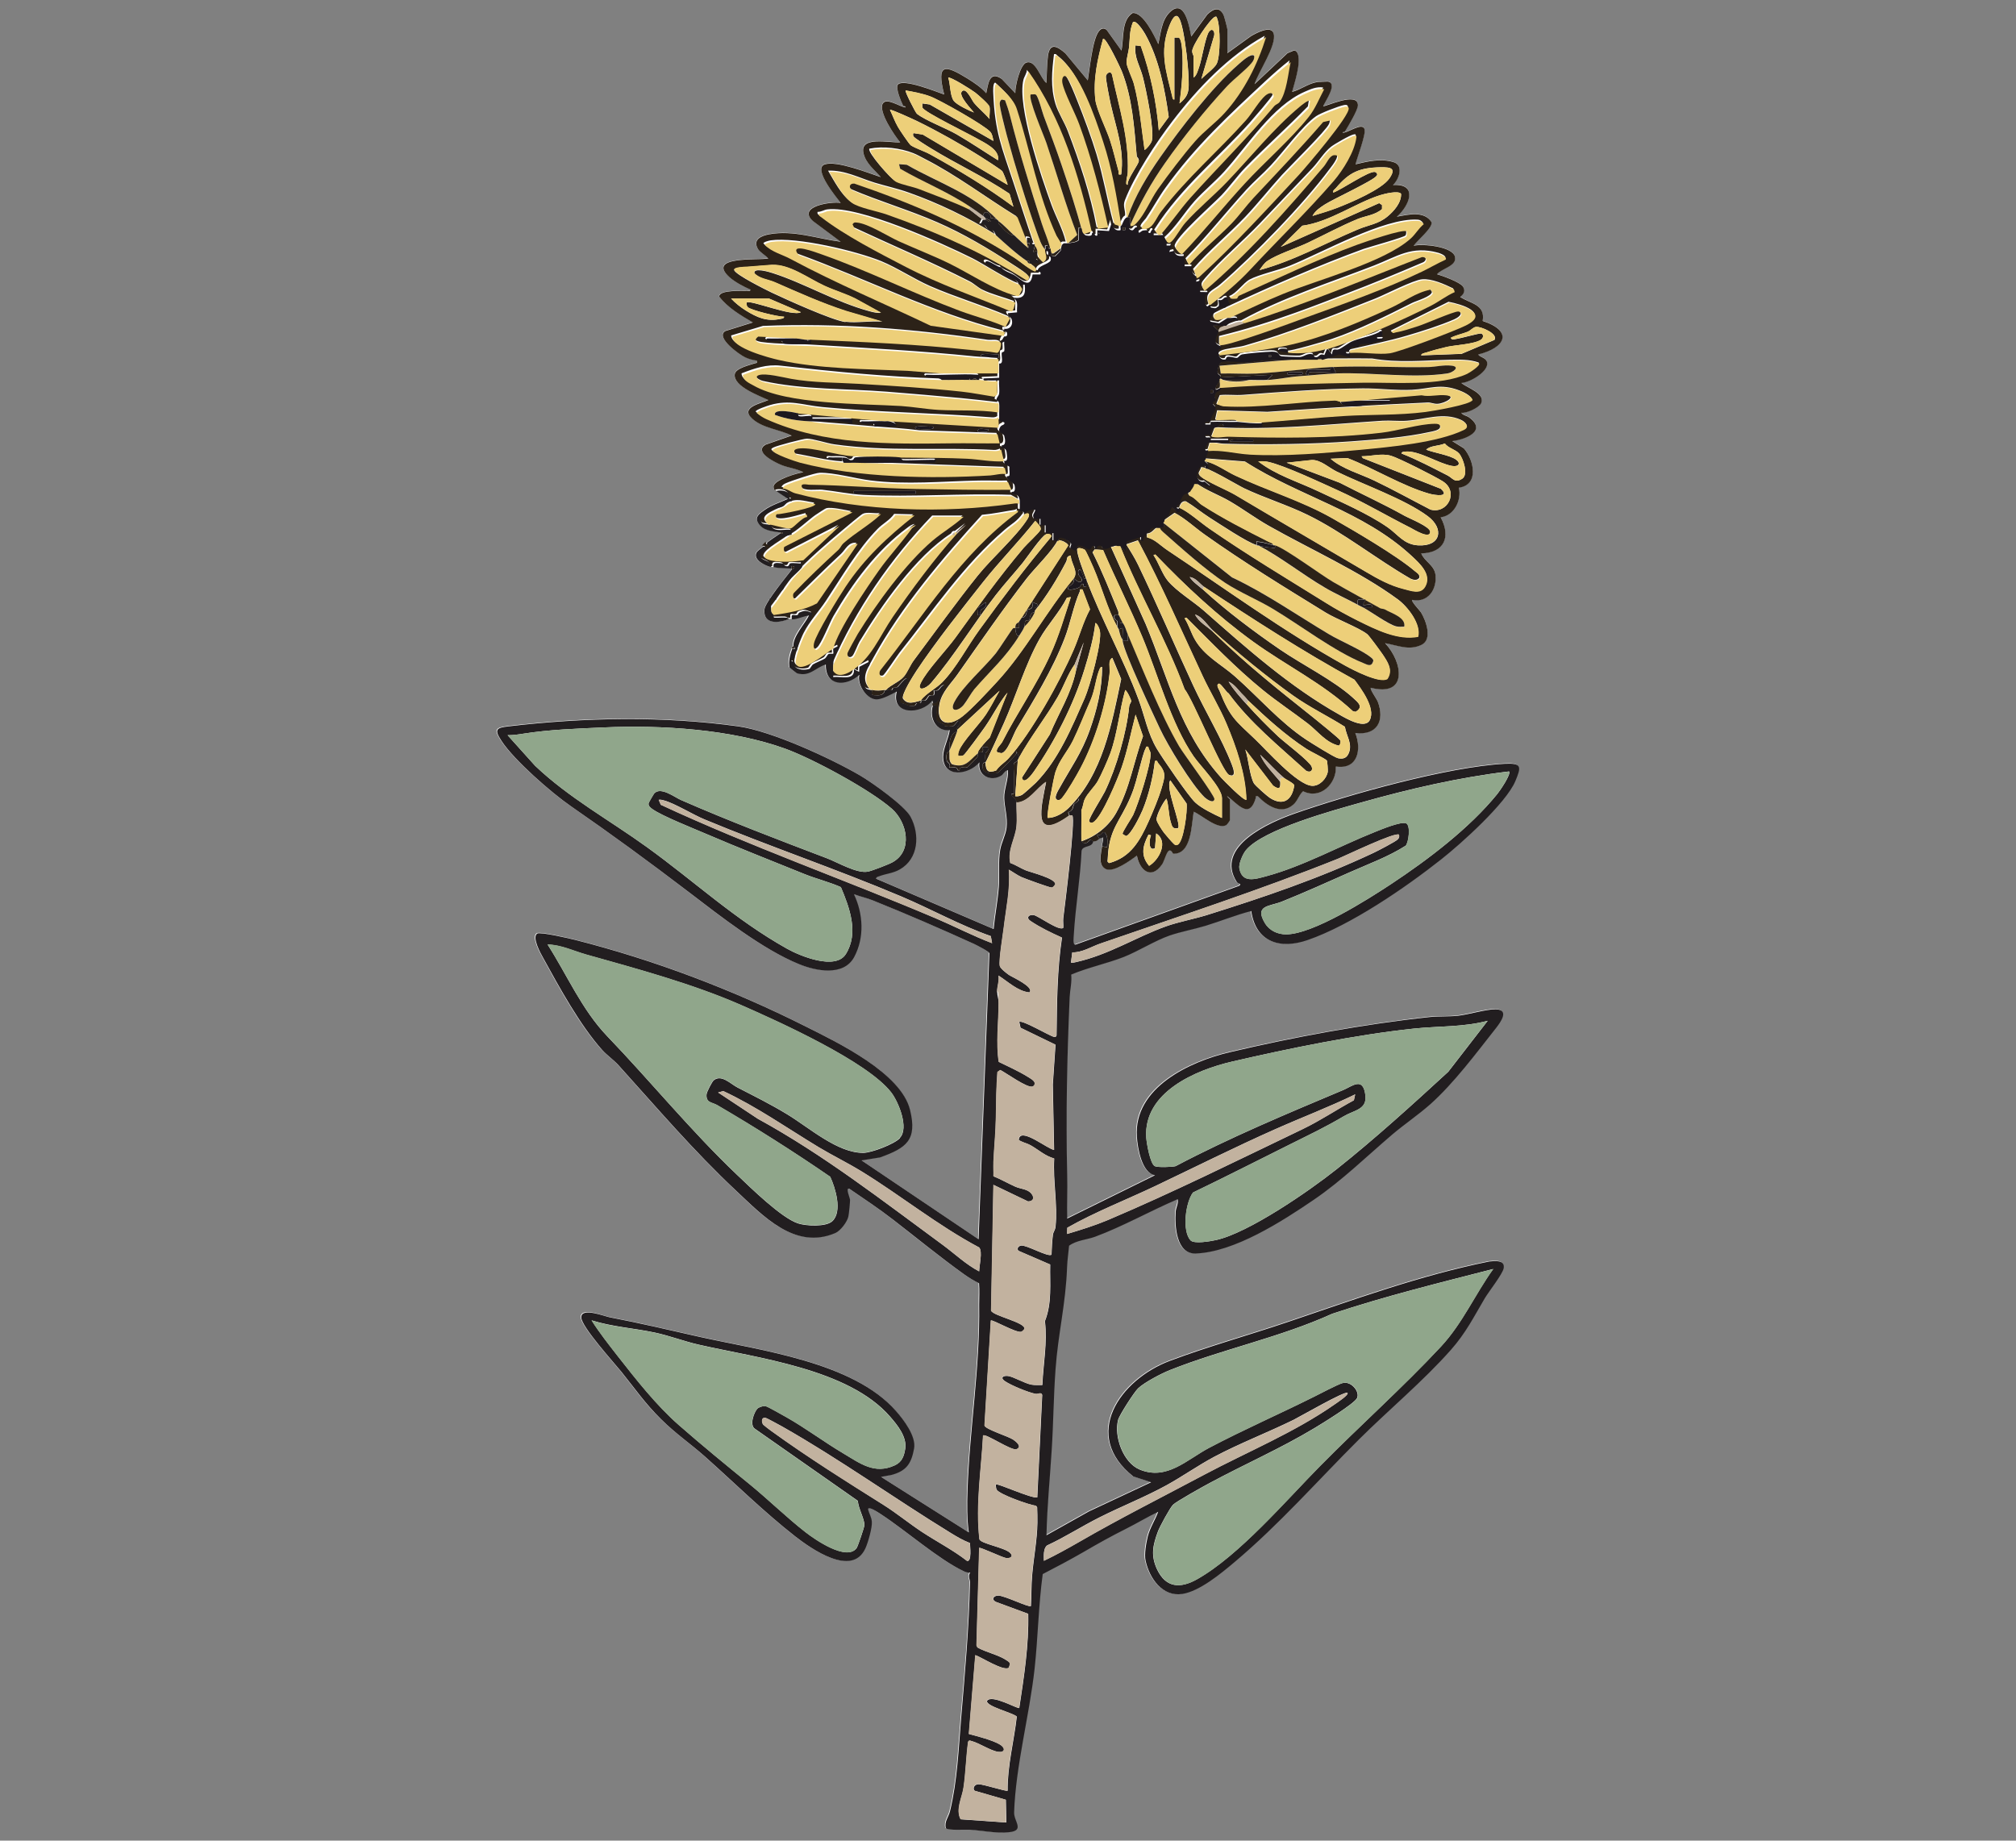 <?xml version="1.0" encoding="UTF-8"?>
<svg xmlns="http://www.w3.org/2000/svg" id="Layer_2" version="1.1" viewBox="0 0 1713 1564">
  <rect x="0" y="0" width="1713" height="1564" fill="#808080" stroke="none"/>
  <defs>
    <style>
      .st0 {
        fill: #2c2218;
      }

      .st1 {
        fill: #221e20;
      }

      .st2 {
        fill: #c2b29f;
      }

      .st3 {
        fill: #90a68b;
      }

      .st4 {
        fill: #1d181e;
      }

      .st5 {
        fill: #fefefe;
      }

      .st6 {
        fill: #edcf79;
      }
    </style>
  </defs>
  <g id="Layer_1-2">
    <g>
      <path class="st5" d="M936.3,719.1c-.8,5.8-3.7,16,3.3,19.2,6.6,3,20.9-7.5,26.3-11.5,2.5,12.5,12,20.8,21.3,7.6,3-4.2,4.9-17.9,9.4-9.2,15.8.7,15.6-24.1,17.6-35.7,6.8,3,19.9,15.2,27.5,11.5.8-.4,3.3-3.9,3.3-4.4v-17.6c-3.4-3.5-3.1-3.8.5-.5,9.2,8.1,16.7,15.2,21.4-.6.4-1.2-.7-2,1.7-1.6,7.8,8,19.9,16.1,30.2,7.2,3.7-3.3,4.8-8.1,8.3-11.4,14.8,7.3,28.5-6.4,27.9-21,18.5,2.7,22.1-14.2,16.5-28.5,18.6,2.4,25.4-10.6,18.9-27.1-.8-1.9-6.8-10.3-5.7-11.3,31.8,8.1,27.2-21.9,12.1-37.9,10.5,1.8,20.4,6.6,31,1.4,9.6-4.7,3.7-20.7-.5-27.6-.9-1.4-8.7-9.6-7.5-10.6,13.5,2.7,21.3-9.1,19.8-21.4-1-8.2-9.4-11.3-12.1-18.1,19.7-.5,25.5-14.2,16.5-30.7,11.4-1.3,18-14.7,15.5-25.1,17.6-2.5,12.8-23.6,4.2-33.5l-9.8-6.1c11.1-1.4,30-8.8,14.2-20.2-2.1-1.5-5.5-1.8-6.5-3.9,4.3.9,15-4.4,16.8-8,4.1-8.4-12.1-13.2-16.8-17.3,6.9-.2,24-10,21.8-17.9-1-3.6-5.9-3.8-7.5-6.3,23-5.7,30.2-19.7,3.8-28.5,2.4-14.2-10.5-14.7-19.1-20.4,2.9-2.2,4.8-5.4,2.3-8.9-2.7-3.7-17.3-9-22-10.4,4.1-5,17.2-6.9,15.3-14.8-2-8.8-27.3-11.2-35.1-9.4,2.7-4.2,16.5-15.2,15.2-20.1-6.4-9.8-19.8-6.3-29.5-4.6,10.6-9.2,18.5-28.3-3.3-26.9,5.3-4.9,9.4-16.8.3-19.5-10.9-3.2-21.5-.6-32.1,1.9,1.3-5.8,9.1-25.5,7.6-30-2-6-14.7,3.9-18.6,3.1,0-.9,1.6-.4,2.2-1.3,2.6-4.1,10.7-17.7,10.8-21.8.4-12.4-28.2,1.6-29.5.6,1.7-4.2,12.8-19.8,3.8-20.9-.7,0-8.3.3-9.3.5-7.4,1.4-13.7,6.4-20.9,8.3,2.2-8.1,7.5-24.1,5-31.9-.5-1.6-1.4-3.1-3.4-3.3l-5.5,2.3-28,26.3c3-10.1,19.2-33.2,16.2-43.1-2.2-7.3-15.2,0-19.2,2.3l-20.1,14.5v-20.3c0-1-2.6-10.8-3.2-12.1-3.5-7.6-8.9-5.3-13.8-.5l-13.7,18.7c-1.7-8.7-5.6-32.9-18.3-20.5-7.1,7-7.6,17.9-9.7,27-3.2-6.8-13-27.6-21.9-26.4-9.7,6.4-7.3,21.7-9.4,31.9l-12.6-17.6c-2.6-2-4.7-1.3-6.6,1.2-5.5,7-7.8,32.3-9.4,41.7l-19.2-23.1c-6.4-5.5-12.9-9.7-14.6,2-1,7.2-.9,15.9-1.4,23.3-4.9-3.9-9.1-19.6-16.8-17.4-5.6,1.7-9.8,20.5-9.6,26.1l-11.5-12.1c-10.6-7.4-11.5,4.4-13.2,12.1-4.5-5.1-10.2-9-16-12.5-19-11.7-26.6-13.2-19.7,13.6-7-2.4-34-13.5-39.3-8.5-2.4,2.3,2.7,14.7,4.2,17.6.7,1.3,2.5.2,2.1,1.9-4.6-.5-16-8.6-19.2-3.3-4,6.6,10,27.4,14.8,32.9-8.8.8-35.1-5.9-31.1,9.7,2.2,8.5,9.2,13.7,14.6,19.9-10.6-3.5-37.3-14.2-47.6-10.8-10.4,3.5,10.2,28.2,13.5,32.7-8.2-1.3-37.2,3-23.6,15.4l23.6,17.6c-20.2-2.6-40.1-10.1-60.7-6.3-6.6,1.2-14.3,4.4-9.6,12.4,1.6,2.7,6.8,5.6,8.8,8.2-9.3,1.5-53-2.1-32.9,15.9,4.5,4.1,12,8.1,17.6,10.4.3,1.8-1.5,1-2.7,1.1-4.3.2-23.7-.8-23.7,4.9,7.1,9.5,18.4,16,28.6,22l-23.4,7.3c-8.8,5.2,12,20.1,16.8,22.3,2.9,1.3,6.7,2.3,9.9,2.8.3,2.7,0,1.7-1.5,2.3-4.1,1.5-16.4,4.1-17.2,9.3-1.5,10.3,21.1,18.4,28.6,21.9-6.8,3.1-24.4,6.2-13.7,15.9,8.9,8.1,22.9,9,33.5,14.3l-22.3,7.8c-9.9,6.2,7.7,14.7,13.3,17.1,5.9,2.6,13.2,3.1,18.9,6.3-5.1.7-24.7,6.4-25.3,12.1-.2,1.8.4,3.2,2.3,3.8l9.9,6.6c-6.4,3-14,5.3-19.7,9.4-3.9,2.8-8.8,5.6-5.7,10.9,4,6.9,11.9,7.1,18.7,8.2v1.1c-3.2,2.1-8.1,5.4-11,7.7-1.7,1.3-2.1,2.2-3.3,3.3-1.5,1.5-5.2,3.7-6,5.5-2.8,6,7.8,11.1,12.6,12.1.7.1,1.5-.1,2.2,0,4.7.8,10.6,1,15.4,1.1v1.1c-4.7,6.1-22.4,27.6-23.1,33.5-1.5,13.1,12,12.1,20.9,8.3h2.2c4.6,0,9.7-2.7,14.3-3.3-3.5,7.3-14,18-13.2,26.3-1,.5-.8,1.5-1.1,2.2-1.8,4.5-3.4,10.9-2.2,15.7,0,.4,5.9,4.8,6.3,4.9,10.7,3.3,15.5-4.7,24.5-7.5-.5,18.8,17.4,19,28.5,8.8-2.1,8.5,6.9,22,15.8,20.8,5-.7,11.5-4.2,16-6.6-5.2,20.1,20.8,19.9,30.2,7.7l.5,2.2c-.1.7.2,1.6,0,2.2-3.2,10.3,2.3,22.1,14.3,20.9-.8,7.1-5.6,15.4-5.6,22.5,0,18.7,21.8,15.5,30.8,4.9-1.7,11,9.1,16.9,18.4,11.3,2-1.2,2.9-4.3,5.8-4.7.7,7.7-3.3,16.2-3.1,23.6.2,8.1,3,15.7,2,25.3-.7,6.1-4.4,12.8-5.4,18.7-1.8,10.3-.4,21.5-1.2,31.7-.9,12-3.3,23.8-4.4,35.7l-99.9-42.8c.2-1.7,1.7-1.7,2.8-2.1,5.8-2.3,11.5-2.4,17.3-5.7,16.1-9.1,17.3-29.8,9.1-45-5.1-9.4-32.9-29.2-43-35-25-14.6-75.3-37.7-103.3-41.6-64.3-8.9-130.7-7.6-195.2,0-10.6,1.3-12.3,2.7-6,12.3,10.7,16.4,42.3,44,58.8,55.4,34.7,24,66.1,46.9,99.7,72.6,27,20.6,63.1,49.1,94.2,61.7,14.4,5.8,38.2,10.5,47-6,8.9-16.6,7.7-36.7-.2-53.4,5.2,1.9,11,3.2,16.1,5.3,28.6,11.5,57.9,24.2,86,37,2.3,1,12.5,6.2,13,7.9l-9.2,243-99.4-67,15.6-2.5c22.5-8.1,31.8-14.7,25.6-40.3-7.6-31.6-61.8-57.4-89.1-71.2-61.9-31.1-128.3-56.3-195.6-73.4-4.7-1.2-29.7-7.1-32.2-5.3-4.5,3.2,2.9,16.7,5,20.4,13.9,25.3,31.3,57.4,50.4,78.6,3.7,4.1,9.8,8.4,13.9,13,32.6,36.1,63.7,72.6,99.3,106,22.9,21.5,50.2,51.2,84.8,36.4,4.4-1.9,10.1-9.6,11.1-14.2.5-2.3,1.5-11.7,1.4-14,0-1.4-4.2-10.7-.6-9.4,12.4,8.5,24.8,16.7,36.7,25.9,20.2,15.7,39.9,31.8,60.8,46.8,3.8,2.7,8.5,5.6,12.7,7.6.5,6,0,12,.1,18,.9,53.7-8.1,105.3-9.9,158-.4,11.6-.4,24.4,1.1,35.7l-74.6-47.2,8.8-1.6c12.8-3.4,17-9.7,19.3-22.5,1.9-10.3-8.9-24.4-15.4-31.9-36.4-41.8-115.5-51.3-167.5-63.1-25.9-5.8-49.3-11.4-75.8-16.5-4.3-.8-24-8.8-24.1,0-.1,7.8,27.7,38.4,34,46.2,11.7,14.5,19.9,26.6,33.5,40.1,12.5,12.4,25.1,20.9,37.9,32.3,25.3,22.6,49.5,46.5,76.3,67.5,13.5,10.5,48.2,35.2,59.7,10.3,2.2-4.7,6-17.9,5.5-22.8-.4-3.7-2.4-6.9-3.1-10.1-1-4.2,9.4,2.9,10.6,3.7,21.1,13.6,48.8,38.2,70.2,48.4,2,1,3.6,1.5,5.9,1.3-2.3,3-.2,5.6-.2,8.2-.7,38.4-4.2,77.1-7.5,115.3-2.2,26.4-3.2,53.6-9.5,79.4-1.2,4.8-5,8.8-3.5,14.3,1.3,2.1,16.7,1,20.1,1.3,10.7.7,22.1,3.3,33,2.2,14.4-1.4,4.6-9.1,4.9-17,1.5-39.8,13.1-82.2,17.4-122,2.9-26.7,3.3-53.7,6.9-80.4,11.6-6,23.2-12.2,34.6-18.7,12.9-7.4,23-13,36.2-19.8,9.1-4.6,18-10,27.3-14.4-2.6,7.1-6.9,13.4-8.8,20.8-1.5,5.6-3.1,15.3-1.9,20.7,3.2,14.8,14.2,30.8,31.1,28.3,14.7-2.2,32.9-17.4,44.4-27,37.9-31.9,70.6-69.2,105.6-104.1,25.3-25.3,54.8-49.7,78.4-76.4,12.8-14.4,19.2-27.6,28.7-43.7,3.3-5.6,15.3-20.9,16.1-25.7,1.1-7.2-7.4-6.1-12.3-5.6-59,11.9-114.8,32.4-171.4,51.5-33.2,11.2-67.2,20.6-99.9,32.9-42.5,16-75.5,63.1-31.2,98.2l15.2,5-52.7,24.7-36.2,20.3c.6-24,3-47.9,4.4-71.9,1.4-23.2,1.6-46.1,3.3-69.2,2.2-29.8,8.7-55.4,9.8-86.8.2-6,1.2-12.1,1.7-18.1,6.4-4.8,14.9-5,22-7.6,23.8-8.7,46.9-21.8,70.2-31.9,1,3.4-1.4,6.9-1.6,10.4-.9,11.9.3,36.3,17,35.7,32.9-1.2,73.4-27.3,100.4-45.7,23.9-16.3,44.7-36.6,66.5-55.3,10.5-8.9,22.1-16.7,32.4-25.8,20.1-17.9,39.2-43.5,55.9-64.8,3.8-4.9,11.8-15.7-.5-15.9-7.7-.1-23,4.5-31.9,5.5-7.6.9-16.7.3-24.1,1.1-55.7,6.1-115.3,17.1-169.9,29.9-33.8,8-81.6,30.1-78.8,71.6.6,9.7,4.1,31,15.4,32.9l-74.6,36.8c-.3-12.2.3-24.6,0-36.8-1.2-50.8,0-100.7,2.1-151.5.3-6.1,2-12.6,1.3-19,14.5-6.1,30.2-9.2,44.8-15,12.6-4.9,26.5-13.9,38.9-18.2,9.2-3.2,20.8-5.2,30.3-8.2,13-4.1,25.7-9.2,39-12.6,3.8,26.4,24.3,32.8,47.8,24.7,36.6-12.6,83.1-44.4,113.6-68.6,16.9-13.3,55.1-47.8,63-66.5,5.1-12.2,5.5-15.5-9.2-14.7-48.2,2.6-131.8,26-178.3,42.3-21.7,7.6-68.2,28.1-49.3,58,1.3,2,4.7,1.3,2.1,3.4l-138.9,49.9c-2.7.6-1.7-6.4-1.6-8.2,1.3-23.8,5.5-47.5,6.6-71.4.9-5,9.3-2.5,9.9-8.2,3.8,0,3.6-1.3,5.5-2.2,1-.5,2.3-.6,3.3-1.1,0,2.6-.7,5.1-1.1,7.7h0Z"></path>
      <path class="st0" d="M659.6,417.2c-1.8-.6-2.4-2-2.3-3.8.5-5.7,20.2-11.5,25.3-12.1-5.7-3.2-13-3.8-18.9-6.3s-23.2-11-13.3-17.1l22.3-7.8c-10.5-5.3-24.6-6.2-33.5-14.3-10.7-9.7,7-12.8,13.7-15.9-7.4-3.5-30-11.6-28.6-21.9.7-5.2,13-7.8,17.2-9.3,1.5-.5,1.9.4,1.5-2.3-3.2-.4-7-1.4-9.9-2.8-4.8-2.2-25.6-17.1-16.8-22.3l23.4-7.3c-10.2-6-21.4-12.5-28.6-22,0-5.8,19.3-4.7,23.7-4.9,1.2,0,3,.7,2.7-1.1-5.6-2.4-13-6.3-17.6-10.4-20.1-18.1,23.7-14.4,32.9-15.9-2-2.6-7.2-5.4-8.8-8.2-4.7-8.1,3.1-11.2,9.6-12.4,20.6-3.8,40.5,3.7,60.7,6.3l-23.6-17.6c-13.6-12.4,15.4-16.7,23.6-15.4-3.4-4.5-24-29.2-13.5-32.7,10.2-3.4,37,7.3,47.6,10.8-5.4-6.3-12.4-11.4-14.6-19.9-4-15.6,22.3-8.9,31.1-9.7-4.8-5.6-18.8-26.3-14.8-32.9,3.2-5.3,14.6,2.8,19.2,3.3.4-1.7-1.5-.6-2.1-1.9-1.5-2.9-6.6-15.2-4.2-17.6,5.2-5,32.3,6.1,39.3,8.5-6.9-26.9.7-25.3,19.7-13.6,5.8,3.6,11.5,7.4,16,12.5,1.7-7.7,2.5-19.5,13.2-12.1l11.5,12.1c-.2-5.6,4-24.5,9.6-26.1,7.7-2.3,11.8,13.4,16.8,17.4.5-7.4.4-16.1,1.4-23.3,1.7-11.6,8.2-7.5,14.6-2l19.2,23.1c1.6-9.3,3.9-34.6,9.4-41.7,1.9-2.4,4-3.2,6.6-1.2l12.6,17.6c2.2-10.1-.3-25.5,9.4-31.9,8.9-1.2,18.7,19.6,21.9,26.4,2.1-9.1,2.7-20.1,9.7-27,12.6-12.5,16.6,11.8,18.3,20.5l13.7-18.7c4.9-4.8,10.3-7,13.8.5.6,1.4,3.2,11.2,3.2,12.1v20.3l20.1-14.5c4-2.3,17-9.6,19.2-2.3,3,9.9-13.3,33.1-16.2,43.1l28-26.3,5.5-2.3c2,.2,2.8,1.6,3.4,3.3,2.5,7.8-2.8,23.8-5,31.9,7.2-1.9,13.4-6.9,20.9-8.3.9-.2,8.6-.5,9.3-.5,9.1,1.1-2.1,16.7-3.8,20.9,1.3,1,29.8-13,29.5-.6-.1,4-8.2,17.6-10.8,21.8-.6.9-2.1.4-2.2,1.3,3.8.8,16.6-9.1,18.6-3.1,1.5,4.5-6.3,24.2-7.6,30,10.6-2.5,21.2-5.1,32.1-1.9,9.1,2.6,5,14.5-.3,19.5,21.8-1.3,13.9,17.7,3.3,26.9,9.7-1.7,23.1-5.2,29.5,4.6,1.2,4.9-12.5,15.8-15.2,20.1,7.8-1.8,33.1.6,35.1,9.4,1.8,7.9-11.2,9.8-15.3,14.8,4.8,1.4,19.4,6.7,22,10.4,2.5,3.5.7,6.7-2.3,8.9,8.6,5.7,21.6,6.2,19.1,20.4,26.5,8.8,19.2,22.8-3.8,28.5,1.6,2.4,6.5,2.7,7.5,6.3,2.3,7.9-14.9,17.7-21.8,17.9,4.7,4.1,20.8,8.9,16.8,17.3-1.7,3.6-12.5,8.8-16.8,8,1,2.1,4.4,2.4,6.5,3.9,15.8,11.5-3.1,18.9-14.2,20.2l9.8,6.1c8.6,9.9,13.4,31-4.2,33.5,2.5,10.5-4.1,23.9-15.5,25.1,9,16.5,3.2,30.3-16.5,30.7,2.7,6.8,11.1,9.9,12.1,18.1,1.5,12.3-6.3,24.2-19.8,21.4-1.2,1,6.6,9.2,7.5,10.6,4.2,6.9,10.1,22.9.5,27.6-10.7,5.2-20.5.4-31-1.4,15.1,16,19.7,46-12.1,37.9-1.1,1,4.9,9.4,5.7,11.3,6.5,16.5-.3,29.5-18.9,27.1,5.6,14.3,2,31.3-16.5,28.5.6,14.6-13.1,28.3-27.9,21-3.6,3.3-4.6,8.2-8.3,11.4-10.3,9-22.5.8-30.2-7.2-2.4-.4-1.3.4-1.7,1.6-4.7,15.8-12.2,8.7-21.4.6-3.7-3.2-4-3-.5.5v17.6c0,.5-2.5,4-3.3,4.4-7.5,3.7-20.6-8.5-27.5-11.5-2,11.6-1.8,36.4-17.6,35.7-4.5-8.6-6.4,5.1-9.4,9.2-9.3,13.2-18.9,4.9-21.3-7.6-5.4,4-19.7,14.5-26.3,11.5-7-3.2-4.1-13.4-3.3-19.2l4.4.5c0-5.1,1-8.6-2.2-12.6-3.1-.3-1.8,3.6-6.6,2.2l2.2,3.3c-1.9.9-1.7,2.3-5.5,2.2-.2,0-1.2-1.4-2.6-1.2-.5,0-3.5,5.5-7.3,1.2,12.4-4.2,23.5-13,29.8-24.5,11.4-20.5,14.7-43.1,22.6-64.8l-6.3-18.3c-3.9,14.9-6.8,30.2-11.8,44.7-3,8.9-17.1,43.2-24.4,46.9-1.5.8-3,.1-3.3-1.2-.5-2.1,11.4-20.9,13.4-25,9.8-20.3,18.5-50.3,20.7-72.6.2-1.7,1.7-3.3,1.7-4.4,0-.9-3.4-8.6-5.1-9.3-4.9,17.2-6.6,37-12.7,53.8-2.1,5.7-7.7,18.4-10.6,23.5-2.6,4.7-8.7,10.3-11,15.3-1.6,3.3-1.3,6.6-3.1,9.6,0-3.1,0-6.2,0-9.3l-2.2-.5c0,2.5-3,3.4-4.1,4.7-.9,1.2-.5,5.7-4.6,6.4-.4.8.4,2.7.9,3.1-32.4,23.3-23.8-7.6-19.8-28.5-8.4,5.3-14.6,17.1-25.2,17.6,0-4.4-8.2-7.3-2.2-7.7v-17c0-2.6-.6-6,0-8.5.2-.8,2.4-1.5,3.3-3l-2.2,30.7c2.3.3,3.9-.2,5.9-1.2,1-.5,10.3-8.9,11.7-10.3,19.4-19.8,30.4-46.8,41.4-71.7,4.3-9.7,15-48.2,12.9-57.4-.4-1.7-2-5.8-3.8-6.6-1.5,13.1-5.4,26.8-9.3,39.5-9.3,30.2-25,60.7-42.9,86.7-1.7,2.4-8.8,12-10.2,5.2l23.7-36.7c7.6-18.3,18.1-34.4,22.2-54.1l6.6-24.1-7.7,18.7c-6,8.5-9.3,18.8-14.5,27.8-10,17.3-23,33.7-32.7,51.3l-2.2-5.5c.1,1.3.1,2.3-.8,3.3-1.8,2-14.3,15.1-15.4,15.4-3.5.7-11.8.8-12.5-3.8-.9-6.3,1.9-4.5,2.3-5,.5,6.7,1.8,9.2,9.1,6.6,2.8-4.3,7.2-6.6,10.7-10.5,19.2-21.4,43.6-65.4,55.1-92,4.9-11.3,8-23.6,13.9-34.4l-6.4-16.9c-3.1-.5-1.6.5-2.2,1.6-5.2,11.5-8.1,27.5-12.9,39.8-10.2,26.5-25.8,52-40.7,76.7-2.8,4.6-7.7,20-13,21-.5,0-3.5-.8-3.7-.9-1.7-2.3,3.3-6.6,4.2-8.4,12.8-25.1,29.2-48.4,41-74.3,7.2-15.8,12.1-32.8,17.4-49l-3.3.5c-6.2,12.3-16.6,23.2-23.2,35-12.1,21.5-20.2,49-30.4,71.7-2,4.4-14.3,31.7-15.6,33.3-.1-2.1-.4-6.2,0-8,.2-.7,7.4-5.8-2.2-5.2.4,4.9.2,4.8-4.4,4.4,2.5-4.3,6.7-8.8,10.2-12.4l15-38.1c-7.2,8.7-12.2,19.3-18.9,28.9-2.1,3.1-17.1,23.7-18.5,24.4s-2.9.6-4.4.5c-.3-1.6,0-2.8.6-4.3,2.7-7.6,17.5-22.7,22.9-30.9,4.3-6.5,7.7-13.5,11.6-20.2l-36.2,33.5c-1.2-2.7,4.3-4.8,2.2-7.7-1.3-1.8-3.9,4.1-6,4.4-1.5.2-5,.2-6.4,0-.7-.2-.8-1.6-1.1-1.8-9.2-3.4-5.5-3.5-6.2-13.1-.3-3.4.5-2.8-3.3-2.7.2-.6-.1-1.5,0-2.2,3,.7,3.1-1.1,5.1-2.6l4.8-12.8c-4.1.4-3.5,6-8.8,4.4.7,6.6-.9,3.3-4.1,4.7-.6.3-2.2,3.6-3.4,4s-2.7-.2-3.5,0c4.6-6,12.8-9.9,18.2-15.3,11.7-11.7,21.5-30.7,31.4-44.3,19.5-26.8,39.4-53.3,60.7-78.7,2-2.2-1.9-3.6-3.8-2.8-4,1.6-16.3,19.8-19.8,24.2-7.5,9.2-15.7,18.1-23,27.5-18.9,24.4-34.8,50.9-54.9,74.6-4.5,5.3-12.6,7.6-8.8,0,5.3-10.8,21.6-27.6,29.5-38.5,19.3-26.6,36.4-50.8,57.8-76.1,2.8-3.3,13-12.6,14.4-15.4,1.1-2.2-3-6-4.5-7.6-14.1,17.9-30.3,34.2-44.4,52.1-17.9,22.6-40.8,51.6-56.5,75.3-2.6,4-12.4,19.4-11.5,23.3,3.8,5.9,9.7,3.3,15.2,1.9-.1.2.3,1.5-.3,1.9-.9.6-2.6,0-3.2.4-1.2.7-.6,1.9-2.5,2.2-6.4.9-6.5-2.3-11.6-2.3-.8-5.7.8-10.2,4.3-14.1l2.3-6.8c-2-2.1-8,6.6-9.1,7.3-.8.5-2.4.2-3.7.7-.4.1-.4,1.6-1.2,1.8-1.5.4-3.3-.2-4.7,0,4.4-4.6,11.2-6.7,15.4-11.5,2.9-3.4,5.5-9.8,8.3-13.6,17.6-23.6,36-49.2,54.3-72,12-15,32.6-32.9,42.2-47.9,2.5-3.8,2-6.5-2.7-4.3.1-.2-.3-1.2.3-1.9,1.5-1.9,6.1-2.9,8.5-2.5-.5,3.2-3.3,4-.9,7.5h5.3c0,.1,0,5.6,0,5.6h4.4v6.6s6.6,0,6.6,0v6.6c1.4.1,3-.2,4.4,0-3.8,8.4-19.8,24.1-26.3,32.4-20.5,26.5-39.6,54.3-58.9,81.7-5.7,8.1-13.3,14.8-15.3,25.3-3.1,16.7,7.2,19.9,19.3,10.5,7.9-6.1,22.3-21.7,29.6-29.6,24.1-26,41.9-59.9,64.7-87.3,2.2,4.1-4.1,6.1-4.4,7.2-1.1,3.6,7.9,1.1,9.7-.2,1.5-1.1,1.3-3.9,3.5-2.5.4.2-.8,3.1,2.3,2.1-.3-1.5.5-5.9,0-6.6,13,34.5,31.8,68.2,44.4,102.1,5.4,14.4,7.7,28.9,15.8,42.4,5,8.3,26.5,39.8,32.5,45.4,5.2,4.9,15.9,10.1,22.6,13.1v-17c0-8.7-18.4-27.3-24-35.3-19.2-27.8-30.3-69.6-43.6-101.4-10.4-24.9-22.7-49.2-33.4-74l-7.1-.5-1.8,2.5c8.2,16.2,14.8,33,21.7,49.8.5,1.1.3,2.4.3,3.5h-3.3c-1.5,3.8,2,4.4,2.2,5.2.4,1.5-.3,3.5,0,4.7-8.6-15.8-13.1-34-20.3-50.5-1-2.4-6.1-13.6-7-14.7-.7-.7-6.7-3.2-6.7-.2,0,4.7,5.8,19.5,7.7,24.7,0,0-1.5.3-1.9-.3-.3-.4-1.8-6.2-3-7.4-2.4-.6-1.9,2.7-1.7,3.9s4.3,3.9,2.3,6c-2.2,2.2-5.9-3.4-6.6-2.2,4.9-5.8-2.1-13.1-2.2-19.8-4.2.8-2.7,3-3.9,5.3-7.4,14.3-16.7,29.5-26.8,41.9.2-.5-.3-1.6,0-2.5.3-1,3.2-.5,2.2-3.5l-4.4-1.7c1.8,7-3.3,5.7-4.2,6.8-.5.6-.3,6.7-4.6,6.4,13-20.4,26.3-40.7,39.4-61.1.6-1.5-4-3.7-4.6-3.9-1.6-.5-2.4-.7-4-.9.2-.4-.3-1.4,0-2.1,2.3-2.4,10.2,3.1,10.7,4.5.5,1.2-1.4,3-.5,4.2l4.5,2.1,1.2-4.4c5.4-2.1,10.3,7.6,12.5,0h2.1c1.1,5.9,2.2.5,2.5.3,3.4-2.3,4.4,1.7,4.9,1.9,5.6,1.4,6.4-3.8,12.4-2.2-1.3.2-3.3,2-5.5,1.1l29.8,66.2c19.7,47.3,28.8,91,64,130.3,1.6,1.8,19.9,20.6,21.4,18.6-.6-21.7-8.5-44.8-17-64.8-5.8-13.7-13.8-26.7-20.1-40.2-18-38.5-35-77.6-55-115.2l-9.9,3.4c3.4,5.3,7.4,11.8,10.1,17.4,16.3,33.9,31,68.4,46.8,102.5,10,21.6,24.3,45.2,32.8,67.1,1.3,3.3,4.3,11.5-2.3,8.9-5.9-2.4-30.6-64.2-37.9-73-15.4-42.1-38.5-80.6-55-122.3l4.4,4.4,1-8.3,12.1-3.8c0,2.2-.9,3.9,2.2,3.3-2.1-1.8,6.3-10.4,6.9-10.7,1.8-.7,3.4-.2,5.2-.3-2.8,2.1-4.9,5.6-8.7,5.6v3.2c6.5,1.4,11.6,7.1,17.2,10.8,49.6,33.1,98.7,69,151.1,98.1,6.6,3.7,29.5,15.6,35.9,11.3,5.1-7.7.1-14.7-4.2-21.1-1.7-2.5-11.3-15.6-12.8-16.8-7-5.5-26.3-12.8-35.4-18.4-34.6-21.3-69.6-42.7-102.8-66.3-8.5-6-16.4-13.6-25.5-18.4l-9.3,6.5c.8-5.3,2.3-3.2,4-5.8.6-.9,1-4.6,2.6-6.2l4.4,4.3,2.1-.5c.2-.8-.2-2.1,0-2.7-1.1-.4-3.3.9-2.2-2.7.1-.4,1.6-.4,1.8-.9,1.1-2.5,1.8-6.1,4-8.2.2-.2,4.3-2.2,5.2-2.5-.7,1.5-1.8,2.4,0,3.9,4.1,1.4,7.5,6,10.3,7.8,17.4,11.3,38.3,22,57,31.4,1.6.8,3.4.9,4.1,3-2.9-.8-9.3-2.6-12.1-2.8-3.5-.2-2.2-.9-2.2,2.8-7.9-2.2-31.5-18-39.9-23.3-6.9-4.4-13.2-9.7-20.2-13.9-3.5-.4-4.8,2.5-5.8,5.3,7.2,2.9,18.4,12.9,25.6,17.8,32.4,22.4,66,42.5,99.3,63.2,7.9,5,18.4,10.7,26.8,14.9,15.4,7.6,33.9,17,51.3,13.7,2.7-10.7-8.8-25.4-17-31.5-32.2-23.7-74.7-42.7-109.8-62.6-11.3-6.4-22-14.4-33-20.8-9.4-5.5-20-9.1-28.9-15.6,5.1-.5,7.2,2.8,12.1,2.2l-5.2-4.3c-9.7,2.1-7.3-15,.1-13.3,1.1.3,0,3.3,2.9,2.2.8-4-.4-3.7-2.2-5.5,9.4,2.3,17.3,8.4,25.6,12.3,27,12.7,56.5,21.5,82.3,36.2,18.8,10.7,54.6,31.6,70.3,45,1.8,1.5,4.5,2.8,4,5.8-1.8,2.6-5,1.9-7.4.8-29.2-16.8-57.2-39.4-87.4-54.2-17.1-8.4-36.9-14.5-54.2-22.7-5.1-2.4-33.7-19.7-36.5-17.7-.8,3.7-3.8,4.5-.5,7.5,4.8,4.4,22.2,11.5,29.3,15.7,37,22,74.3,43.7,111.3,65.5,10.2,6,20.1,11.5,31.7,14.4,6.5,1.6,14.5,5,18.5-2.2,5.6-10.1-4.4-19.2-11.4-25.7-41.4-38.3-95-50.3-141.6-80.2l-34.1-2.7c.6-3.1,1.3-4.1,2.2-6.6,12.1-1.1,23.8,2.3,35.7,3,29.6,1.7,64.6-1.3,94.4-4.1,25.1-2.4,65.1-6,87.5-16.8,5.3-2.5,1.8-6.4-2.2-8.2-14.8-6.7-30.5-.3-45.8.8-6.9.5-14-.4-20.8,0-47.5,3.1-95.1,8.2-142.6,5.4l-2.9,7.7c5.1,1.4,10.4-.2,14.8,0,42.6,1.2,86.7,1.7,129.5-3.4,14.1-1.7,31.5-7.5,45.2-7.6,2.6,0,5.9.4,4.8,3.8-.7,2.2-6.3,3.2-8.4,3.6-21.7,4.7-44.7,6.4-66.7,8-33.5,2.4-73.1,3-108.7,2-3.7-.1-8-1.7-12-.9-.5,1.9-1.1,3.6-1.7,5.5h-2.2c-1-1.1,1.8-6.6,2.2-6.6h17.6v-2.2h-15.4c0,0,.3-1.5-.2-1.9-1.5-1.2-5.1,1.4-4.2-2.5h4.4c-.9-5.9,2.7-5.4,6.2-7,.4-.2.3-2.9,4-1.8.8.2.2,2,2.3,2.3,4.9.7,9.1-1.3,13.2-1.3,4.9,0,9.6,1.7,15.4,1.2,3.4-.3,2.8.6,2.7-3.3,23-1.5,46.6-4.1,69.7-5.5,22.9-1.4,46.1-.5,69-3.4,5.6-.7,39.2-6.3,40.2-10.3-1.5-3.5-7.5-6.3-11-7.6-15.9-6.1-24.5-1.4-40-.5-13.8.7-27.8-1.3-41.8-1.2-34.3.3-68,2.9-102.1,5.5-6.5.5-13.1-.5-19.6.2l-2.9,7.4c2,.4,3.9,1.6,6,1.7,30.6,1.8,63.6-4.1,94.5-4.9,1.7,0,3.6,1.1,4.9,1.1,0,4.9,14,3.8,17.1,3.4,2.6-.4,3.9-2,6.5-2.3,5-.7,11.4.7,16.5,0,1.6-.2,3.4-.8,1.6-2.2-8.4,0-16.8,0-25.2,0l52.1-4.5c6.9,1.5,14.1-.8,20.9,0,10.2,1.2-.5,7.3-6.8,7.7-3.3.2-5.9-1.3-8.6-1.1-45.4,2-90.7,4.9-136.1,7.9l-42.7-1.3-1.7,7.7c.6.5,13.4-.4,16,0,1.6.2,2.5,1.2,2.6,1.2-7.6.3-15.4-.4-23.1,0,0,.7,0,1.5,0,2.2h-4.4v-2.2c1.5,0,2.9,0,4.4,0,.2-5.4,4-7.6,4.4-12.5l-2.3-2.3v-2.1c4.1-1.4,1.2-2.9,1.5-5.5.6-4.5,5.3-2.8,5.2-6.2,40.5-2.9,80.8-3.6,121.4-4.4,25.3-.5,65.3,3.1,88-7.5,2-.9,11.7-7,10.2-9-7.9-2.8-16.4-2.4-24.7-2.3-21.9.5-43.7,2.8-65.8-1.1-14.1-.2-28.3,0-42.3,0l13.7-4.5,9.3,2.3c.2-1.1-.2-2.3,0-3.3,10.8-.8,24.4,1.7,33.8.3,8.8-1.3,55-18.9,64.3-23.5,21.1-10.3-2.8-17.4-13.9-19.5l-49.1,24.5c1.4,2.2,2.2.9,3.9.7,5.6-.9,13.3-3.5,18.9-5.3,6.3-2,29.9-12.4,33.8-12.4.6,0,1.1,0,1.6.5,3.7,2.6-1.7,5.8-4.2,6.9-11.6,5.1-27.7,10.2-40,13.8-15.9,4.7-32.3,7.9-48.5,11.7-1.3.2-.6,1.5-.7,2.2-2.3.2-3.9.7-3.3-2.2,3.2,1.1,4.2-3.1,5.2-3.3,1.5-.4,3.4.4,5.1,0,.9-.2.3-2,2.3-2.3,6.5-.9,6,.6,12.5-2,1.3-.5,5.2-.7,5.7-1.2,3.8-3.8-5.9.4-4.4-2.7l4.4-.6v-4.4c-1.8-.7-2.4.5-3.2.9-7.2,3.7-16.6,4.8-23.4,8-2.4,1.2-8.4,5.6-10.5,6.4-2.9,1.1-5.3-2.1-5.8,4.4l-3.3-4.4c26.1-7.9,62.4-24.1,87-36.5,7.1-3.6,13.3-8.6,20.6-11.8l-.7-2.3c-7.3-3.5-18-8.4-26.2-7.7-7.6.6-30.9,12.7-39.8,16.3-36.4,14.4-73.7,29.4-111.4,40.1-4.9,1.4-16.5,2.4-19.9,4.3-1.4.8-2.3,1.2-1.9,3.1,20-2.4,41-4.6,60.6-9.1,29-6.7,58.1-18.9,85-31.3,11.2-5.2,21.1-13,33.8-15.5l1.8,2.7c0,4-13.3,7.7-16.9,9.5-21.5,10.8-45.4,22.9-68.2,30.6-4.3,1.5-36.3,11-37.9,9.8-.2-.2.9-2-1.6-2.3-1.1-.1-6.8-.9-6.1,1.7,2.4.4,5.3,1.4,7.7,1.7,10.9,1.1,22.3-.2,32.9-3.3l-2.1,4.9c-4.9-2.1-4,2.8-8.1,1.6-.8-.2-.6-1.9-1.5-2.2-4.9-1.2-7,1.7-10.7,2.2-1.5.2-14.7-.3-16.1-.6-3.5-.8-.7-4-8.1-3.9-5.3,0-20.6,1.3-25.2,2.3-2.4.5-3.2,2.8-4.5,3-1.4.3-5-1.2-7.6-1-2,.2-1.5,2.1-2.3,2.3-4.3,1.2-7-4.1-5.9-8.1.2-.9,3.6-.5,2.2-2.9-.2-.3-4.3-1.4-4.5-3.9-.3-3.8,1-5.2,2.3-8.2,7.7-2.5,15.4-5.3,23.1-7.7,51-15.8,100.2-36.7,150-56,3.8-.4,5.3,3.3,2,5.3-21.9,9.4-44,18.5-66.3,27-13.4,5.1-28.2,10.9-42.3,15.9-21.4,7.7-43,14.5-65.2,19.9v6.5c2.7,2.9,65.3-20.3,73.7-23.4,32.6-11.9,67.7-24.2,98.3-38.9,6.7-3.2,13.3-7,20.1-10.2,1.5-2.2-4.3-4.3-5.7-4.7-22.9-6.4-35.3,3.3-54.7,10.8-38,14.7-77.3,27.1-113.1,46.7-5-.3-8.3,2.7-13.2,3.3l5.2-4.4h4.7c1-3.5-4.4-2.2-6.6-2.2,14.9-6.9,29.8-14.1,45-20.3,30.3-12.4,86-26.7,108.7-47.2,4-3.6,6.7-8.6,11-12.1-1.4-1.8-2.5-2.7-4.9-2.8-28.3-1.5-80.6,27.9-108.2,39.1-9.6,3.9-26.4,7.5-34.3,11.8-5.4,2.9-11.1,11.8-17.3,14-.2,1.9,4.9,1.3,5.8,1.1.9-.2.9-1.9,2.1-2.5,32.6-14.4,67.1-31.2,100.4-43.3,5.6-2,39.4-13.9,42-11.2,0,1.5.3,3.1-.5,4.4-1,1.6-30.8,9.8-35.7,11.5-36.6,13.3-79.5,32-115,48.6-1.8.8-12.3,5.7-12.5,6.3-1.8,7.8,7.2,3.1,11.1,2.6l-7.1,4.5-7.1-1.3c-3-2,6-11.4,6.7-11.6,2-.7,3.8,0,5.5-.4.7-.2,1.5-3.3,4.1-2.2l-2.2-6.6c-3.8-.7-3.2,3.5-7.7,2.2-.5.3,3.8,9.2-5.9,6.6-1.2-.3-.5-2-.7-2.2,11.8-9,24-19.3,34.1-30.2,23.3-25.1,48.5-49.4,70.8-75.2,7.8-9.1,17.7-24.9,19.2-36.8.2-1.7.1-1.9-1.6-1.6-3.1.5-16.4,8.2-19.2,10.4-6.2,4.9-10.6,12.6-15.9,18.2-14.8,15.5-29.6,31.2-44.4,46.7-14.6,15.3-33.3,31.1-46.7,46.6-3.4,4-4.5,5.3-1.1,9.9,37.3-31.8,69.8-68.8,101.5-106,2.2-2.6,4.7-8.9,8.3-9.3,8.1-.9-.7,9.8-2.8,12.6-23,30.9-63.9,72.8-93.1,98.2-6.3,5.5-13.9,6.4-10.1,16.5-.4,0-1,1.2-1.6,1.1-2.1-.5-2.2-7.3-1.7-9.2.3-1.2,3.4,0,2.2-2.9h-6.5c0-.1-.1-9.9-.1-9.9l-3.3,1.1c-.1-1.1.2-2.3,0-3.3,2.2,0,3-1.5,4.4-2.7,27.1-24.6,57.7-58,82.9-85.1,6.4-6.9,43.4-50.2,42.2-56.6-.3-1.6-2-1.5-3.4-1.2-4.4.8-19.9,6.8-23.6,9.4-11.8,8.3-27.9,30.5-38.4,41.7-6.7,7.2-14.3,13.6-20.9,20.8-17.4,19.2-33.6,39.6-51.7,58.2l2.3,4.4c11.1-12.8,24.7-23.4,36.4-35.5,6.5-6.8,12.1-14.7,18.5-21.6,19.9-21.3,40-42.4,59.1-64.4l6.3-1.4c.2,1.6,0,2.9-.6,4.3-2.1,5.4-33.6,36.4-40,43.4-10.5,11.6-20.5,24.3-31.3,35.7-14.4,15.1-30.9,28.6-44.3,44.2,1,1.7,1.5,3.2,2,5.1-3.6-2.8-3.9-4-3.3-8.8h-6.6v-8.8c-4.3.3-7.8.5-8.9-4.3l-4.2,1,2.2-5.5h-4.4c-.3-1,.3-2.6,0-3.3,2,1.5,2.7,1.1,4.4-.5,3.4-3.3,7.7-11.4,11.6-15.8,10.5-11.9,24.2-23.1,35.2-34.5,19.9-20.7,39.5-45.3,61.8-63.9,1.3-1.1,7.4-6.3,8.8-4.9l-1,6.1c-17.5,17.9-36.1,34.5-53.5,52.4-6.6,6.8-13.2,16.1-20.1,23.3-6.4,6.7-39.8,36.2-39.6,42.8,0,1.6,4.1,6.1,5.5,5.5,18.5-19.3,35.1-40.3,53.2-59.9,16.7-18.1,39.3-37.6,54.3-56.6,5.6-7,9-15.8,13.2-23.6-5.8-.8-10.5,1.4-15.6,3.6-27.6,12-48.5,45.8-68.4,67.8-8,8.8-17.4,16.4-25.3,25.2-8.9,10-15.8,21.9-25.8,30.8-.4-1-1.1-1.9-1.3-3.1-.9-.7-2.1-.2-3.1-.2,9.1-10.2,16.7-21.7,25.8-31.9,23.5-26.1,48.6-51,71.3-78,1.2-1.4,3.3-1.9,4.4-3.3,6-8.1,7.2-24.2,9.4-33.9-6.8,5.3-13.4,11.1-19.8,17-31.5,29.3-60.4,56-85.6,91.2-6.1,8.5-10.9,17.5-16.7,26.1-.5.7-6.7,6.9-3.7,7.3,8.4,1.8,11.3-8.8,15.4-14.2,22.7-29.6,48.2-51,72.4-78,5-5.6,11.2-16.4,16.4-20.9,2.6-2.2,6.4-3.7,7.2.6,0,1.6-16.7,20.7-19.2,23.6-26.8,29.9-58.5,55.3-80.5,89.7l-.9,1.4,2.9,3.3c-1.5,0-2.9,0-4.4,0v-4.4c-3.2-1.2-1.6,4.2-4.4,2.2-.8-.6,1.5-2.7-4.8-1.7-1.1.2-2.3,1.9-3.5,1.8l-.6-4.4c-3.6-1.3-2.9,3.4-6,2.2s-.6-3.1-.6-3.3c2.8.4,3.8-1,5.5-2.8,6.8-7.3,11.7-19.8,17.8-28.3,8.5-12,22.1-29.9,31.7-40.8,7.5-8.4,17.5-15.5,25.2-24.2,16.4-18.2,27.8-41,35.1-64.3-30.7,16.9-57.2,44.8-78.4,72.6-13.8,18-32.3,46.2-40.4,67.2-1.9,5,.5,7.9.2,12.9-2.2.8-3.5,4.6-4.4,6.6-3.9-24.2-7.7-47.5-15.4-70.8-7.1-21.5-19.1-57.5-37.3-71.3-1.1-.8-1.4-2.1-3.3-1.6-1.8,14.6-3.1,27.8,1.2,42.2,2.2,7.3,7.8,15.9,10.6,23.4,10.1,26.5,19.2,53.6,24.4,81.5l8.8-1.1c-6.7-29.6-14.3-59.2-24.7-87.8-3.4-9.4-12.7-26.7-14.3-35.1-.9-4.5,1.4-8.2,4.3-4.2s7.3,15.3,9.3,20.3c5.8,14.4,12.5,32.5,16.6,46.2,5.7,19,9.1,38.9,14.2,58l4.6,1.5c-.3.6.3,2.3,0,3.3-5.1,1-7-3.2-7.1-7.6l-2.7,8.3-9.9-.6v4.4c-3,1.3-1.7-4.2-4.4-2.1-.4.3,1.1,3.3-5,2.1-1.1-.2-1.3-.8-1.7-1.1l6.6-2.2c-10.6-47.1-25.5-96.5-53.8-136.1-.2,3.1-2.3,5.7-3,8.5-5.5,22.8,15.2,82.4,23.8,106.2,3.8,10.4,9.5,20.3,12.1,31.2-1.7.3-2.8-.7-4.4,1.1l-4.4-7.1c-15.9-34.4-22.3-72.3-33.8-107.8-2.6-8.2-11.2-15.4-17.2-21.2-2.2,0-1.8,7.7-1.7,9.4,1.3,32.5,7.3,45.8,17,75.2,5.7,17.2,11.2,34.4,17.1,51.6-.1-.1-1.5.4-2-.2-1-1.4,1.2-5.7-4.6-5.3,0,1.1,0,2.2,0,3.3l-8-20.6c-26-16-50.7-34.9-78-48.8-3.1-1.6-6.4-3.5-9.5-4.7-11.2-4.4-25.5-6.1-37.3-3.8-2,2.8,18,25.4,21.7,27.2,4.9,2.4,14.3,4.1,20,6.3,12.7,4.9,30,11.1,41.7,17,2.4,1.2,9.2,7.3,12.1,8.8l-2.2,4.4c4.7-1.4,4.7,2.6,6.9,4.1.9.6,2.6.1,3.7.7,1.6.9,2.4,3.9,2.6,4-22.7-14.2-47.7-26.2-73-35.2-9.5-3.4-19.3-5.5-28.9-8.4-13.1-4-25.4-10.8-39.7-10.2,5.2,8.7,11,20.2,19.2,26.3,5.7,4.2,21.5,7,29.6,9.9,41.2,14.5,81.8,32.5,118.7,55.9,1.7.9,2.4-2.3,2.3-2.7-.4-2.1-10.5-8.2-12.9-9.8-20.4-13.3-41.8-26.1-64.1-35.8-23.8-10.4-49.1-17.8-73-28-3.6-2.2-3-6.2,1.4-5.9,48.9,16.7,93.8,35.8,137.2,63.9,3.3,2.2,13.9,11,16.7,10.8,2.4-3.5-2.6-4.1-3.8-6.6,1.6.1,4.4-1,6.6,0,1.4-2.9-2.1-3.5-2.1-3.8,0-1.7,1.2-3.3,1-6.1l1.5,5.1,3.4,3.6c4.6-3,2.1-6.1,1.7-9.9,3.5-.7,1.6,2,2.5,4.1.2.4,2.8,0,1.8,3.9-2.1,3.5-11.2,4.2-11,9,0,.9,3.5,0,2.3,2.8h-6.6c-2,13.7-10,3.8-15.8.4-2.8-1.7-8.5-3.2-11-6.6-2.9.4-10.7-6.4-12.8-4.8-2.7,2.2,5.3,4.3,5.7,4.5,4.6,2.1,8.1,5.8,12.2,8.3,4.9,3.1,6.7.5,10.6,6.9-6.4-1.4-30.3-16.9-38.8-21.1-26.2-13-96.1-44.7-123.1-41.4-2.8.3-5.4,2.3-8.3,2.1-.4,2,.6,2.2,1.8,3.1,20.2,15.8,48.8,30.3,71.9,42.3,28.9,15,59.5,25.4,89.5,37.9,2.1.6,3-6,3.7-7.6-8.5-3.2-19.1-5.7-27.1-9.7-3.6-1.8-6.9-5.1-10.6-7-32.4-16.5-65.9-30.7-98.9-46.1l-1.8-3.7c1.1-1.6,1.7-1.6,3.5-1.5,9.7.8,26.4,11.7,35.8,15.9,14.1,6.4,28.7,12,42.7,18.8,17.6,8.5,37.7,22.3,56.1,27.4,1,.3,2.6.8,3.4.2,3.4-7.4,3.6-4,.1-9.8,1.3.3,3-.2,4.4,0,1,8.6-.8,12.3-9.9,11,5.2,3.2,2.9,7,3.4,12.5l-7.7.7c-.5,2.5,2.4,3.1,3.1,5.2,1.5,4.8-1.5,8.9-6.4,8v2.2s2.2.7,2.2.7c1.3,4.5-2,3.5-2.2,3.7l1.1-3.3c-60.8-15.2-116.7-44.2-175.4-65.5-8.9-11.5,15.4-2.1,20.1-.4,39.1,13.7,77.8,33.2,116.9,47.8,12.9,4.8,26.3,8.2,38.9,13.7l3.8-7.2-.9-1c-21.6-9.2-44.4-15.9-65.9-25.3-13.8-6.1-28.1-15.6-41.4-21.1-21.2-8.7-71.9-20.8-94.1-17.7-1.2.2-6.2,1.4-6.1,2.6,6.1,6.3,14.8,8.2,22,12,38.7,20.8,79.3,37.7,119,56.7l62.1,8.7c-.9,1-2.8,4.5-2.2,5.5l2.2-1.1c-.3,2.5.5,5.7,0,8-.2.8-2,.7-2.1,1.5-.6,2.6,1.9,9.7-2.2,9.1,0-1.1,0-2.2,0-3.3-6.2-.5-13.1-.5-19.2-1.1-45.7-4.7-91.6-7.1-137.3-9.9-14-.9-30.1-.4-43.8-2.3-4.2-.6-8.8-2.4-3.9-5.9l32.9,1.7c-8.4-.2-16.9.2-25.2,0-1.8,1.4.1,2,1.6,2.2,3.3.4,7.8-.7,10.8,0,.9.2.3,2,2.3,2.3,4.6.6,15,.3,19.9,0,3.4-.3,2.8.5,2.7-3.3,45.4,1.8,90.8,3.8,135.7,8.7,7.3.8,14.6,1,21.8,2.4,2.6.4,4.1-6.7,3.7-8.1-.8-2.9-7.4-1.5-10.2-1.9-63.1-9.4-127.2-14.4-191-11.8l-27,8.1c.1,9.8,31.5,17.9,39.5,19.8,33.9,7.8,74.4,7.6,109.3,9.2l27.4,2.3h50c0,1.1,0,2.2,0,3.3l-13.2.6c-.7,2.5,2.4,1.6,3.8,1.6,3.1.1,6.3,0,9.3,0-.3,3.7.5,7.9,0,11.5-.3,1.9-2.5,3.3-2.2,5.5,0,.8,1.9-.3,2.3,2.8-10-1.2-20.2-2.3-30.2-3.3-21.2-2-42.4-3.8-63.7-5.5-34.4-2.7-71.4-1.6-105.1-9.1-3.3-.7-9.6-4.5-4.5-6.2,5.7-1.8,20.6,2,27.2,3.2,18.7,3.4,39,3.1,58.3,4.3,28.6,1.7,57.9,3.5,86.7,6.6,9.2,1,18.4,3,27.6,4.3l2.5-1.8.2-11.4c-5.3.9-10.4-.8-15.4-1.1-.5-1.7,1.5-4.2-1.6-4.4-14.1-1-29.2.7-43.4,0-1.9,1.4.1,2,1.6,2.2,3.7.5,8.3-.5,11.5,2.2-45.9-1.5-90.3-5.8-135.7-10.9-12-1.4-22.5,2.3-33.4,6.5.1,4.7,5.4,6.8,9.1,9,28.3,16.2,92.1,15.3,125.3,17.4,10.6.6,21.3,2.7,31.9,3.3,16.9.9,34.2-.3,51,2.2,0,1.5,0,2.9,0,4.4-1.8,1.3-3.7,1.2-5.9,1-47.6-3.8-95.5-4.1-142.9-8.7-16.7-1.6-27.3-6.6-44.5-1.6-2,.6-12.1,3.9-12,5.5,2.4,2,5.2,3.9,8,5.2,49.1,22.2,104.5,21.2,157.2,20.6,13.7-.2,27.5.2,41.2,0l-1.8-7.7-65.7-2.2c-12.4-1.7-24.9-2.3-37.3-3.3-13.2-1.1-26.3-2.3-39.5-3.3-5.3-.4-11.9-1-17-2.2,12.1.6,24.8-1.9,36.2,2.2v-4.4h-34c-.1,0,.5-1.9-.7-2.2-2.8-.8-7.8.8-10.6,0-1.2-.3-.6-2.1-.7-2.2l73.6,6.6c-6.4-.5-13.3.4-19.8,0-4.1,3.1,9.4,1.9,10.2,2.2,1.2.3.6,2.2.7,2.2h18.7c.8-2.7-4.5-4.1-6.6-4.4l92.7,5.5c1.2-.2.6-5.1.6-6.6l4.4,1.7c.6,2.1-2,1.7-3.2,3.4-3.9,5.6,2.4,5.5,3.1,7.9.8,2.7,1.8,8.3-2.1,8v2.2c4.1.7,4.1,2.6,4.4,6,.2,1.7,1,5.8-2.3,5-.8-2.9-1.5-5.9-2.2-8.8-1.5.7-3.2,1.3-4.9,1.2-45.4-2.5-90,1.7-135.9-4.8-6.3-.9-17.9-4.8-23.1-4.8-3,0-25.8,6-28.5,7.5-.7.4-1.4.7-1.8,1.4,0,3,19.9,9.7,23.4,10.6,48.9,12.7,111.1,13.8,161.5,10.8,4.4-.3,9-1.9,13.7-1.1l-1.3-5.3-128.3-4.5c22.8.7,45.8-.6,68.6,0l1.6-2.2c-1.1-.8-23.8.6-28.1,0-2.1-.3-1-2.1-3.1-2.4-7-.9-30.5-.9-37.5,0-2.3.3-.8,2.7-4.3,2.4-1.5-.1-1.4-2.1-7.1-2.3-2.7-.1-5.5-.1-8.2,0-1.5,0-4.6-.9-3.8,1.6l12.1.6c.2.5,1.1,1.3,1.1,2.2-13.5-.8-26.8-4.5-40-6.7-4.1-3.8-1.2-5.1,3.2-5.4,11.1-.8,31.1,5.8,44,6.6,31.7,2,65.6.6,97.7,2.2,10.4.5,20.8,2.8,31.2,2.2,1.2,3.8,1.2,1.6,4.4,4-.3,2.2.5,5.4,0,7.3-.3,1-2,.6-2.1.8-1.4,2,6.1,5.7,6.4,7.3.5,2.3.9,6.5-2.1,5.8v2.2c4.4-.6,6.2,1.6,6.6,5.5l-6-3.4c-41.3-1.4-84.1,2.1-125.3.1-11.8-.6-23.5-3.2-35.1-4.4-4.1-.4-15.4,1.3-17.6-2.2-3.3-5.4,3.7-3.3,5.5-3.3,30.4.4,60.7,3.1,91,3.6,27,.5,53.9.9,80.9.7l-2.9-6.6c-8,.2-16-.2-24,0-30.2.6-61.9,3.7-92-.1-12.7-1.6-30.9-6.8-43-6.5-3.8,0-24.5,6.9-28.6,8.8-1.6.7-3.3,1.5-3.8,3.3,3.9.2,7.3,3.2,10.7,4.1,58,15.4,125.8,17.3,185.1,8.8,1.8-.3,3.3-.5,5.1.2,0,1.4-.4,4.8.2,5.4.5.4,3.5-.6,4.2,3.4-5.9,8-8.8,8.5-15.6,14.3-35,29.9-61,68.8-89.7,104.8-2.1,2.6-12.5,18.7-13.9,19.1-3.8,1.2-4.8-3.7-2.7-6,36.8-46.4,68-98.3,116.5-133.9.2-2.9-.5-1.1-1.9-.8-9.2,1.4-18.3,3.4-27.7,4.2-33.2,36.5-68.7,78.2-92.4,121.7-4.7,8.6-11.1,17.4-3.1,26-2.5-.6-4.4-.5-5.6-3.8v-13c2.5-2.4,5.6-3.1,4.5-7.4l-8.6,4.5-.2,4.3-4.4-2.2c.8,10-10.7,5.8-17.6,6.6,0-1.8,0-3.7,0-5.5,3.2,6,9.8,3.8,14.7.9,17.7-10.5,24.7-29.8,36-46.3,15.9-23.2,35.9-50.1,54.7-71,2.2-2.4,5.5-5.1,7.7-7.7l-8.8,6.6c-.4,0-.8,0-1.1,0-1.6.5-1.8,1.9-2.2,2.2-30.2,19.6-59,61.1-77.7,91.9-1.7,2.9-4.4,10.5-6,12.1-2.4,2.5-5.5,0-5.1-3.3.1-.9,7.6-14.6,8.8-16.5,15.9-25.7,40.5-59.7,63.5-79.2,8.4-7.1,18.3-12.8,26.4-20.3h-25.8c-35.1,36.7-64.9,79.5-85.1,126.3.2-5.3.3-6.7,2.3-11.2.6-1.4,3.4-1.4,2.1-5.3l-4.4,2.2c4-15.9,28.3-51.6,38.6-66.2,8.9-12.6,19.4-23.6,28.3-36.1l3.3-2.5c-2.2.1-4.8,2.1-6.5,3.4-25.8,19-46.5,47.2-62.5,74.8-3.1,5.3-10.4,23.9-13.9,26.7-1.5,1.2-1.8,1.8-3.4,0-.9-1.4-.6-3.2-.3-4.7,1.6-7.9,21.2-39.7,26.8-47.9,16.2-24.1,36-42.6,58.6-60.5l-16.2-.4c-3.6,5.3-9.9,8.4-14.2,12.9-16.9,17.3-30.5,40.9-43.8,61-5.9,8.9-13.8,17.2-18.9,27.2-2.2,4.2-8.9,21.2-7.8,24.8,3.4,10.7,26.9-9.8,31.7-12.4-.3,1.1.4,4.1,0,4.4-.3.2-2.6-.3-4.1.3-.5.2-2,3.2-2.9,3.7-1.7,1.2-8.5,3.9-10.3,5.1-.7.5-2.5,3.6-2.8,3.7-3.5,1.2-10.4,1.1-12.5-2.2-.6-1,0-2.5-.7-3.7-.3-.5-1.7-.2-1.8-.4-1.7-2.3,1.9-1.9,2.1-2.8.4-1.5-.4-3.5,0-5.1.2-.8,2-.7,2.2-1.5,1.9-8.5,3-17.7,10.6-23.8l2.6-7.9c-5.3-2-6.1-2.6-11.2-.4-.8.4-.8,1.8-1.7,2.1-2.8.8-5.6-2-4.7,3.3h-2.2c-.1,0-1.2-1-2.6-1.1-3.3-.2-6.6.3-9.8,0-1.3-.3-.5-1.9-.7-2.2,12.5-1.7,25.6-4,36.8-9.9l34.6-50.5c-6.9-.8-9.1,5.6-13.1,9.4-13.4,12.4-26,25.1-39,37.8-2.6.6-3.6-3.8-2.2-5.5,12.2-12.7,25-24.8,37.9-36.7,1.7-1.6,2.5-4,4.3-5.6,9.9-8.8,22.2-15.6,31.9-24.7-4.1.6-10.6-1.1-14.3.6-1.9.9-14.8,11.9-17.6,14.2-12.2,10.1-29.6,25.3-40.1,36.8-7.5,8.3-14.1,19.9-21.4,28.6-.2-2.5.2-5.2,0-7.7h4.4c-1.4-4.8,4-6.2,6.2-9.1.6-.8,0-2.9.7-3.7,2.1-2.5,14.9-13.2,15.1-15.1,0-.9-.1-1.9,0-2.8-3.1.4-7.4-.7-10.2,0-.8.2-.9,3.3-3.5,2.3-2.2-.2-.6-2.1-4.3-2.4-3-.2-7.4-1.2-6.2,3.4-.7-.1-1.5.1-2.2,0,.9-7.3-11.4-4.2-8.5-11.8.1-.4,8.6-5.2,1.9-5.7,1.2-1.1,1.6-2,3.3-3.3-.9,3.2,3.2,2.5,4.7,2.1,1-.3,2.4-3.3,3.4-4,3.8-2.5,7.4-3.7,11.7-4.7-4.1,4.1-21,12.5-22,18.1-.5,2.1,4.9,3.4,6.3,3.6,8.9,1.5,17.7,1,26.6-.3l30.8-29.1-44.6,22.9c-2.6.3-3.2-3.3-2.4-5.2l58-29.3c-5.1-.9-16.5-3.7-21.1-2.5-1.2.3-7.8,4.8-9.5,5.9-4.3,2.9-17.6,15-21,15.8-.5-1.7,1.5-4.2-1.6-4.4-5.7-.4-14.5,2.5-16-4.4,3.7.8,14.1,3.9,16.8,3.1s9.5-9.6,14-9.7l-.5-2.2c-4.3,1-23.6,7.7-25.8,2.7-.5-1.1-.5-3.2,1.5-2.9,2.1.1,34.2-5.9,31.4-8.7-8-1.2-15.5-4.3-23.1.5-4.4,4.9-26.6,9.1-16.4,17.1-1.7-.3-5.3,0-6.2-2.5-1.9-5,3.8-6.2,7.1-8.1,1.1-.6,1.3-2.4,2.1-2.5,2.9-.6,7.3-.9,9.9-2.6,2.2-1.4,2.2-5.6,6.9-4v-2.2c-3.2.5-1.7-2.4-2.6-4.1-1.6-2.9-7.5-3.6-10.6-2.5h0ZM1002.2,87.9c8.7-6.9,8.1-12.1,7.7-22.6-.4-11.1-2.5-28.2-4.7-39.2-2.4-11.7-5.7-19.6-11.8-3.6-8.2,21.3-2.6,37.9,2.6,59,.3,1.1.3,3.3,1.9,3V31.9h3.7c2.1.8,2.7,8,2.9,10.4,1.2,14.6-.3,31.1-2.2,45.6h0ZM1014.2,47.8c0,6,0,12.1,0,18.1,2.6-1.7,3.7-6.2,4.7-9,2.4-6.6,5.4-25.9,8.4-30,2.7-3.5,5.1-.5,4.4,3.2l-10.9,36.9c3.2-3.3,11.1-9.1,13-12.8,3.3-6.5,3.2-31.9.4-38.6-.4-.9-.3-2-1.9-1.3-4.2,1.8-19.3,24.2-19.3,29.1,0,2.1,1.2,3.8,1.2,4.3h0ZM984.6,111l8.5-11.6c-3.2-23.4-8.4-49.8-20.1-70.6-1.2-2.1-7.6-12.3-10.3-10-3.1,7.5-2.5,13.9-3.3,21.4-.4,3.6-2.4,10-2.1,13.1.3,4.1,5,13.3,6.2,17.9,4.9,18.6,6.4,37.3,9.1,56.2,2.1-1.2,5.4-5.5,6.1-7.6,2.5-8.4-4.9-43.9-7.5-54.1-2.3-9.2-7.8-17.3-6.3-27.2l4.5.6c8.2,23.2,13.2,47.2,15.3,71.8h0ZM958.2,157c-.5-4.9,9.5-17.5,9.5-20.3s-1.6-2.7-1.8-4.4c-2.2-24.5-3.6-48.7-12.7-71.8-1-2.5-13.5-29.3-15.9-27.5-4.6,16.9-8.6,34.3-6.5,52,1,8.1,9.3,24.8,12.3,33.8s4.9,17.8,7.4,26.7c.5,1.7-1.2,3.3,2.2,2.7,2.9-20.9-4.5-39.9-8.9-59.7-.8-3.8-4.6-22-4-24.1.7-2.4,4-4.5,5.1-1.1,6.1,28.4,14.6,53.8,13.4,83.3,0,2.3-1,4.4-1.1,6.6,0,1.2-.8,4.1,1.1,3.8h0ZM840.8,101.1c-.3-3.3.6-7.3,0-10.4-.4-2-9.8-10.2-12.1-12-2.7-2.1-21.4-14-23-12.7,1.9,5.1,1.5,15.5,4.8,19.8,2.6,3.3,12.9,8.2,17.1,9.8-2.4-2.9-13-14.1-10.5-17.6,3.5-4.9,8.7,7.2,10.5,9.4,4,4.8,9.2,8.9,13.2,13.7h0ZM844.1,119.7c-.5-2.6-.9-5.7-2.7-7.7-5.3-5.8-42.8-27-51.1-30.1-6.1-2.3-14.3-3.9-20.8-5-.9.7,8.5,19,9.6,19.8,7.2,5.7,24.7,12.2,33.8,17.5,11.9,6.9,23.4,14.7,35.1,22,1.8-9.1-11.6-14.9-18.5-18.8-6.3-3.6-44.1-22.1-45.6-25.8-.4-1.1-.1-2.5-.2-3.7l6.3.9,54.1,31h0ZM856.1,157.1c.4-.5-3.7-10.7-4.4-11.6-1-1.3-14.9-10.2-17.7-12-16.8-10.6-37.1-22-54.9-30.7-2.7-1.3-22-10.2-22.9-9.5,2.3,4.8,4.1,9.9,6.8,14.6,1.3,2.3,9.5,14.6,10.9,15.5,3.5,2.4,11.9,5.2,16.4,7.7,24.4,13.5,48.3,27.9,70.8,44.5l-3.3-11c-21.4-14.4-44.9-25.1-66.8-38.6-2.5-1.5-14.3-8.8-14.9-10.3-.3-.7-.6-2.6.4-2.6l7.6,1.2,72,42.7h0ZM1115.3,183.4c6.9-2.1,14.4-4.3,21.1-6.9,11.3-4.4,37.8-15.6,44.2-25,5.9-8.6,1.3-9.5-7.4-9.4-18.1.3-26.8,4.3-38.1,17.7-1,1.2-2.7,1.8-2.2,3.8,6.4-2.1,30.7-18.9,35.5-17.5,1.1.3,2.6,2.1,1.3,3.2-1.9,3.7-37.1,20-43.8,24.3-4.2,2.7-8.2,5.3-10.6,9.7h0ZM1070.2,229.5c29.2-7.8,55.7-22.9,83.5-34.5,9.2-3.9,17.4-4.5,25.2-11,5.5-4.5,11.9-11.7,11.6-19.3-2.2-3-14.2,0-17.7,1.1-21,6.6-43.1,22.9-66.3,26l-18.2,18,83.6-37.2,2.4,1.6v3.5c-6.2,5.2-14.2,5.7-20.7,8.4-14.5,6-28.3,13.5-42.4,20.2-9.7,4.6-25.7,9.7-34.1,15.3-3.1,2.1-4.8,5-6.9,7.9h0ZM718.4,273.4c9.4,1.3,21.6-1,31.3,0l-31-9.1c-20.7-6.8-40.3-15.7-60.2-24.3-6-2.6-13.1-3-17.5-7.7-1.1-5.3,13-1.1,15.6-.2,26.6,8.5,53.5,24.6,81.9,32.3,3.4.9,6.6,1.8,10.1,1.4l-21.6-11.9c-8.4-4.2-18-7.1-26.4-10.9-14.1-6.5-29.5-18.6-44.9-17.8-6.9.3-13.7,1.2-20.6,1.6-2.1.1-12.3.3-11.2,2.9,1.7,4,26.3,16.3,31.7,18.9,12.5,5.9,51,23.4,62.8,25.1h0ZM653.6,253.7h-32.4c3.3,3.6,8.3,7.5,12.4,10.1,9.8,6,17.9,9.7,29.6,7.2,1.1-.2,3.3-.4,3-1.9-4.9.2-28.6-5.6-30.8-8.1-1.1-1.2-1.2-2.4-1-3.9,2.8-2.7,39.2,12.4,46.1,8.2l-26.9-11.5h0ZM1269.9,288.7c3.2-5.1-11.6-11.4-15.7-10.9-2.4.3-4.6,3.1-7,4.1-4.7,1.9-10,2.8-14.5,5.2,1.4,2.2,2.4,1.2,4.2,1,4-.5,20-5,21.5-4.7,2.4.5,2.3,3.7,0,5.3-5.7,3.8-22,4.5-29,6.1-5.3,1.2-12,3-17.2,4.7-1.3.4-4.6.8-4.6,2.5l34.3-1.3,28.1-11.9h0ZM848.5,300.9c-4,.3-8.7-.5-12.7,0-1.6.2-3.4.8-1.6,2.2l14.3,1.1v-3.3h0ZM792.5,362.4c-4,.4-8.7-.5-12.6,0-1.6.2-3.4.8-1.6,2.2,4-.4,8.7.5,12.6,0,1.6-.2,3.4-.8,1.6-2.2ZM839.7,364.6c-2.4.7-9.6-2-8.8,2.2,2.4-.7,9.6,2,8.8-2.2ZM1046.1,375.5h18.7c0-2.2.6-2.2-1.7-2.1-3.2.1-5.7,0-8.7,0-1.1,0-11.9-.5-8.3,2.2h0ZM1191,385.4c13.4,5.3,26.2,12.1,39,18.6,4.3,2.2,6.2,6.9,12.5,2.7,5.3-3.5.8-17.2-2.7-21.3-3-3.5-9.1-4.5-12.2-8.6-4.8,2.3-12.2,1.6-15.8,5.3,6.6,2.6,19.8,4.6,25.2,8.3,4.6,3.2,2.5,6.5-3.3,5.5-11.5-2.1-28.1-13.2-39.5-12.2-1,0-3.6.2-3.3,1.7h0ZM1130.6,389.8c10.2,8.8,24.9,12.7,37,18.5,16.1,7.7,31.9,16.5,47.8,24.7,14.5,4,24.4-15,10.7-23.9-6-4-37.8-20-44.1-21.8-8.2-2.4-16.8.5-25.1.4l1.1,1.6,66.2,26c8.2,7.3-4.6,5.6-9.7,4.2-22.7-6.4-47.3-21.7-69.7-30.3l-14.3.6h0ZM1069.1,392c15.1,11.8,33.8,17.3,50.9,25.4,18.9,9,42.3,18.9,59.3,30.8,8.5,5.9,13.5,14.4,25.5,15.2,19.6,1.3,22.7-14.2,8.4-24.8-19.7-14.6-54.5-26.7-77.4-37.9-6.7-3.3-13.5-10-21-9.8l-21.4,2.3,45,17c18.5,9.6,37.1,18,55.3,28.2,4.2,2.3,21.6,9.2,21.6,13.5,0,6.8-14.1-2-16.5-3.3-20.8-10.5-41-22.5-62.3-32.1-14.4-6.5-44.5-20.7-58.4-23.9-3-.7-5.8-.7-8.8-.5h0ZM778.2,417.2h-52.7v2.2h52.7v-2.2ZM1021.9,500.7c19.4,17.9,43.8,36.2,65.7,51.2,18.7,12.8,45.9,26.3,62.1,41.1,4.3,3.9,9.3,7.8,2.1,11.9l-2.3-.6c-25.4-23.6-56.9-38.9-84.8-59.1-30.2-21.9-57.2-47.1-83-74l-1.6.5c4.4,6.4,7.5,16.3,12.4,22.1,7.7,9,21.4,17.2,30.4,25.1,36.4,32,73,64.7,115.6,88.6,5.3,3,21.5,12.6,25.5,4.2,4.8-10.1-7.3-26.1-13.1-34.1-43.9-24.1-86.4-51.5-127.9-79-3.3-2.2-6.9-7.8-12.1-8.2,2.9,4.4,7.2,7,11,10.4h0ZM837.5,511.7l-6.3,4.7-.3,6.3c3.6.7,1.6-2.1,2.5-4.1.7-1.5,6-2.5,4.1-6.9ZM1030.7,536.9c29.7,28.9,54.1,48,86.2,73.6,2.9,2.3,21.5,17.3,22,18.7.5,1.2-.2,4.2-1.3,4.4-10.9-2.5-17.8-12.2-26.2-18.7-12.6-9.7-26-18.5-38.4-28.6-23.1-18.8-43.8-40.4-64.8-61.4l-1.6.5c3.4,5.3,5.5,12.3,8.6,17.8,8.1,14.3,22.4,21.2,34.2,31.6,20.2,17.8,38,38.8,60.5,53.7,4.1,2.7,23.9,15.1,27.1,15.8,4.5.9,7.4-.2,9.2-4.6,3.1-7.9-2.1-14.3-3.4-22.1-14.2-9-30.2-16.7-43.8-26.4-21.8-15.5-48.5-37.3-68.2-55.3-4.9-4.5-8.8-11.7-15.3-13.7,3.3,6.7,10.5,10.1,15.3,14.8h0ZM890.2,695c6.3,0,13.2-4,17.6-8.2,29.3-28.8,36.8-71.3,44.9-109.8l-7.5-18c-3.9,2.2-1.8,8.6-2.2,12.6-2.9,26.7-12.4,57.7-25,81.4-3.3,6.2-10.9,19.3-15.1,24.5-1.2,1.5-2.1,2.6-4.3,2.2-3.9-1.1.7-8.2,1.8-10.2,9.6-17.4,18.5-29.2,25.6-49.1,6-17,10.5-35.1,10.5-53.2,0-1.3-1.4,0-1.7.5-3.5,7.3-4.2,18.3-8,27.1-4.8,10.9-10,24.3-15,34.4-4.5,9.1-11.6,16.5-14.9,26.8-1.5,4.5-7.9,37.6-6.5,39h0ZM1059.3,598.4c8.4,9.4,17.6,18.8,26.9,27.5,4.9,4.6,26.5,20.9,28.3,25.5,1.4,3.6-1.3,5.4-4.7,3.5-23-20.9-47.5-40.6-65.9-65.8-2-1-6.7-8.7-8.2-8.2-2.8.9,0,4.9.5,6,9,22.9,13.7,25.4,30.2,41.2,9.8,9.3,35.6,38.7,48.3,39.6,6.4.5,12.5-6,13.5-11.9.2-1.2-.4-9.1-.8-9.6-1.8-1.9-14-7.6-17.5-10-17.8-11.6-34.1-26.4-49.5-41.1-.5-.5-2.3-2.8-3.9-4.3-4.2-4-7.2-9.2-12.6-11.6,4.3,7.1,9.9,13.1,15.3,19.2h0ZM975.8,634.6c-2.5-.5-1.7.1-2.4,1.4-1.6,2.8-3.7,11.3-4.7,15-2.7,9.5-3.9,16.4-8,26-9.1,21.7-18.5,26.9-19.5,53.1,0,1.5-.8,2,1.2,3.3,18.6-5,26.3-19.3,33.6-35.5,3.4-7.5,8.6-19.9,10.8-27.6,3.1-10.7,4.4-13.6-3-22.2-.7-.8,0-2.1-2.5-1.4-1.5,13.4-5.3,29.2-10.5,41.7-1.6,4-10.4,22-14.2,22l-2.8-1.7c-.4-1.7,7.6-13.3,9-16.2,4.4-9.3,15.1-42.7,14.8-52,0-2.2-1.7-3.7-1.9-5.8h0ZM1091.1,661c-7.2-6-13.5-13.3-20.3-19.7,3.7,8.8,11.2,15.6,17,23,.3,5.3-.5,7.2-6.1,3.3l-23.6-30.7c2.7,7.8,3.6,21.6,7.2,28.5,1,2,11.5,11.2,13.7,12.6,11.5,7.4,19,1.6,20.7-10.7-.6-2-6.9-4.8-8.7-6.2h0ZM991.2,678.5c-2.9,3-8.8,14.3-8.5,17.9.2,2.2,4.7,9,6.3,11.1,1.3,1.6,6.9,8.2,8.2,9.3,1.1,1,1.4,1.5,3.1,1,5.3-1.4,8.8-29.2,7.9-35.1l-13.8-19.7c-4.6,6,9.6,37.8,6.6,40.6-4.7,1-5.1-1.3-6.3-5.3-1.8-6.1-1.6-13.7-3.6-20h0ZM975.8,709.3c-4.8,9.3-6.9,17.5.6,26.3,8.6-5,16.7-20.7,6-27.5l-1,12.5c-5.6,3.2-5.1-7.2-3.4-10.9l-2.2-.6h0Z"></path>
      <path class="st1" d="M792.5,599.5c3.8-.1,3-.7,3.3,2.7.7,9.5-3,9.6,6.2,13.1.4.1.4,1.6,1.1,1.8,1.4.3,4.9.3,6.4,0,2.1-.3,4.6-6.2,6-4.4,2.1,2.9-3.4,4.9-2.2,7.7-.1.3.1.8,0,1.1-7,2.4-6.5,10.4-6.6,16.5,0,.4,0,.7,0,1.1-3.4-1.1-2.5,5.9-2.3,7.2.3,1.8,3.7,2.2,2.3,6,3.3.3,6.2-1.5,7.1,2.2h1.6c-.4-3.9,3.6-1.5,6.4-2.5.6-.2,8.4-8.2,8.7-8.8.6-1.3.2-2.8.3-3,.2-.3-.2-.8,0-1.1,4.6.4,4.8.5,4.4-4.4,9.6-.7,2.4,4.5,2.2,5.2-.4,1.8-.2,5.9,0,8-.4.4-3.2-1.3-2.3,5,.7,4.6,9,4.5,12.5,3.8,1.1-.2,13.6-13.4,15.4-15.4.9-1,.9-2,.8-3.3l2.2,5.5c-.4.7-.7,1.5-1.1,2.2-.8,1.5-3.1,2.2-3.3,3-.7,2.6,0,5.9,0,8.5v17c-6.1.4,2.3,3.3,2.2,7.7-.1,6.4.6,14.1,0,20.3-1,10.4-7.8,20.1-5.3,31.1,4.6,1.6,8.6,4.4,13,6.2s26,7,25.2,12c-.6,1-1.7,2.4-2.9,2.7-1.3.3-22.8-7.6-25.8-8.9-3.7-1.7-7.2-4.3-10.7-6.3,1.3,16.6-2.4,32.8-4.3,49-.8,6.6-4.4,28.1-3.4,32.8.4,2.2,5.6,6.1,7.7,7.6,2.6,1.8,22,10.4,17.5,14.9-9.9-.9-18.2-9.1-26.3-14.3.8,4.7-1.2,9.2-1.2,13.7,0,3.4,1.3,6.4,1.3,9.8,0,16.7-2.4,33.3.1,49.8,7.8,3.8,16.9,7.9,24.3,12.5,1.9,1.2,6.3,3.4,6.3,5.8.2,1.2-.8,2.3-1.9,2.7-4.6,1.4-22.3-11.5-27.4-14.1l-2.4,1.7c-1,12.8-1.1,25.5-1.3,38.3-.2,13.5-1.5,25.1-2.1,38.4-.2,4,0,7.9,0,11.9,6.4,2.6,12.4,6.1,18.7,8.9,4.5,2,10.4,1.8,13.7,6.1,2.7,3.5,1.4,6.3-3,6.4l-29.4-14.1-2,106.9c1.5,4.4,29.3,10,28.3,15.4-.1.7-2,2.4-2.8,2.6-4.6.9-24.6-10.8-25.7-9.6l-5.4,89.3c1,3.2,20.3,9.1,24.4,11.9,2.6,1.8,7.8,6,2.9,8.1-4.2,1.8-26.5-13.7-28.5-11.6-1.6,29.4-6.5,58.8-3.1,88.2,1.2,3.7,20.9,6.8,25.9,11.4,3.4,3.1.4,5-3.3,4.5-3.3-.5-21.9-9.4-22.8-8.6l-2.3,82.9.8,1.7c7.4,4.2,18.1,6.3,24.9,11,1.3.9,2.9,1.6,2.7,3.5l-1,2.8c-4.6,3-23.1-9-28.4-10.8l-5.5,67c7.1,1.9,20.6,5.3,26.6,9.1,4.7,2.9,4.1,6.9-1.6,6.1-6.6-.9-16.3-7.6-22.8-9.2-1.3-.3-1.7-1-2.8.6-1.8,12.9-2,26.1-3.9,38.9-1.2,8.5-7,18.6-2.5,27l38.8,2.7-.4-19.3-26.3-7.6c-2.1-1.1-1.1-5.6,3.1-5.6s23.9,6.4,24.7,5.5c-.2-21.2,5.4-41.9,7.8-63-3.2-3.2-26.3-8.7-25.3-13.3,3.9-6,26.2,7.1,27.4,6,4-26.5,8.2-53.2,7.6-80l-27.6-10.2c-3.8-1.9-2.1-5.1,1.9-5.3,5.1-.3,26.5,10.4,28,8.9.5-8.7.3-18.3,1.1-26.9,1.3-14.8,4.2-29.2,4.4-43.9,0-4.4,0-8.7-.2-13.1l-.9-1.3c-5.9-.7-31.2-9.7-33.5-13.7-.6-1-.9-4-.6-4.4,1.3-1.3,29.9,12,35.1,11l4.2-87.1c-.8-2.7-3.4-.5-5.6-.9-6.3-1.2-20.3-7-25.8-10.6-4.5-2.9-2.2-5.1,2.3-4.6,4.6.5,14.2,6.4,20.1,7.4,3,.5,6.1.2,9.1.3.8-18.1,4.4-36.3,2.2-54.3,6.2-15.7,4.1-31.7,4.5-48.1l-26.8-11.6c-2-1.5-.4-4.2,2.1-4.5,4.6-.7,23.2,10.2,25.8,7.7.2-5.4.5-11.6,1.2-17,.3-2.2,1.9-3.9,2.2-6.6,2-18.6-2.3-39.3-1.1-58.1-7.6-2.1-13.2-7.3-19.8-11.1-2.8-1.6-6-2.3-8.5-3.6-1.5-.8-2.4-.7-1.4-3,3.3-7.5,24.4,9.8,29.6,10.4l-1.1-55.5,2.3-33.9-29.7-14.4-1.1-4.9c2.2-2.2,25.4,11.7,29.6,12.7,1.4.3,1.6-.3,2.1-1.3.3-27.8.5-55.7,4.6-83.1-9.2-4.1-18.3-8.5-26.7-14.1-4.1-2.7-1.6-5.8,2.8-5,3.7.6,21.7,14,25,10.8.2-2.7-.3-5.5,0-8.2,1.3-10.5,10.5-83.5,7.7-87.3-.2-.3-1.9.3-2.2,0-.5-.4-1.3-2.3-.9-3.1,4.1-.7,3.7-5.3,4.6-6.4,1-1.4,4.1-2.2,4.1-4.7l2.2.5c0,3.1,0,6.2,0,9.3.2,8.8-.2,17.6,0,26.3,3.8,4.3,6.8-1.1,7.3-1.2,1.4-.2,2.4,1.2,2.6,1.2-.6,5.7-9,3.2-9.9,8.2-1.1,23.8-5.2,47.6-6.6,71.4,0,1.8-1.2,8.8,1.6,8.2l138.9-49.9c2.6-2.1-.8-1.4-2.1-3.4-18.9-30,27.6-50.4,49.3-58,46.5-16.3,130.2-39.7,178.3-42.3,14.8-.8,14.3,2.5,9.2,14.7-7.9,18.8-46.1,53.2-63,66.5-30.6,24.2-77,56-113.6,68.6-23.5,8.1-44,1.7-47.8-24.7-13.3,3.4-25.9,8.6-39,12.6-9.5,2.9-21,5-30.3,8.2-12.4,4.3-26.4,13.2-38.9,18.2-14.6,5.7-30.3,8.9-44.8,15,.7,6.4-1,12.9-1.3,19-2.2,50.8-3.3,100.7-2.1,151.5.3,12.3-.3,24.6,0,36.8l74.6-36.8c-11.3-1.9-14.8-23.2-15.4-32.9-2.7-41.5,45-63.7,78.8-71.6,54.6-12.9,114.2-23.9,169.9-29.9,7.5-.8,16.5-.3,24.1-1.1,8.9-1,24.2-5.6,31.9-5.5,12.3.2,4.3,11,.5,15.9-16.8,21.3-35.9,47-55.9,64.8-10.3,9.1-21.9,16.9-32.4,25.8-21.9,18.7-42.7,39.1-66.5,55.3-27,18.4-67.5,44.5-100.4,45.7-16.7.6-17.9-23.8-17-35.7.3-3.5,2.6-7,1.6-10.4-23.4,10-46.4,23.1-70.2,31.9-7.1,2.6-15.6,2.9-22,7.6-.5,6-1.5,12.1-1.7,18.1-1.1,31.4-7.7,57-9.8,86.8-1.7,23.1-1.8,46-3.3,69.2-1.5,23.9-3.9,47.9-4.4,71.9l36.2-20.3,52.7-24.7-15.2-5c-44.3-35-11.4-82.2,31.2-98.2,32.8-12.3,66.8-21.7,99.9-32.9,56.6-19.1,112.4-39.6,171.4-51.5,4.9-.5,13.4-1.5,12.3,5.6-.7,4.8-12.8,20.1-16.1,25.7-9.5,16.1-16,29.3-28.7,43.7-23.6,26.7-53,51.1-78.4,76.4-35,34.9-67.7,72.2-105.6,104.1-11.4,9.6-29.7,24.8-44.4,27-16.9,2.5-27.9-13.4-31.1-28.3-1.2-5.4.5-15.1,1.9-20.7,1.9-7.4,6.2-13.7,8.8-20.8-9.3,4.4-18.1,9.8-27.3,14.4-13.3,6.7-23.3,12.3-36.2,19.8-11.3,6.5-23,12.7-34.6,18.7-3.6,26.6-4,53.7-6.9,80.4-4.4,39.8-16,82.2-17.4,122-.3,7.9,9.6,15.7-4.9,17-10.9,1-22.3-1.5-33-2.2-3.4-.2-18.8.8-20.1-1.3-1.5-5.5,2.3-9.4,3.5-14.3,6.3-25.9,7.3-53.1,9.5-79.4,3.2-38.2,6.7-76.9,7.5-115.3,0-2.6-2.1-5.2.2-8.2-2.3.2-3.9-.3-5.9-1.3-21.4-10.2-49.1-34.7-70.2-48.4-1.2-.8-11.6-7.8-10.6-3.7.8,3.2,2.8,6.4,3.1,10.1.5,4.9-3.3,18.1-5.5,22.8-11.4,24.8-46.2.2-59.7-10.3-26.8-21-51-44.9-76.3-67.5-12.8-11.4-25.5-19.9-37.9-32.3-13.6-13.5-21.8-25.6-33.5-40.1-6.3-7.8-34.1-38.4-34-46.2.1-8.7,19.8-.8,24.1,0,26.4,5.1,49.8,10.6,75.8,16.5,52,11.7,131,21.3,167.5,63.1,6.6,7.5,17.3,21.6,15.4,31.9-2.3,12.8-6.5,19.1-19.3,22.5l-8.8,1.6,74.6,47.2c-1.6-11.3-1.5-24.1-1.1-35.7,1.8-52.8,10.7-104.3,9.9-158,0-6,.4-12-.1-18-4.2-2-8.9-4.9-12.7-7.6-20.9-15-40.5-31.1-60.8-46.8-11.9-9.2-24.3-17.4-36.7-25.9-3.6-1.4.6,8,.6,9.4,0,2.3-.9,11.7-1.4,14-.9,4.6-6.7,12.3-11.1,14.2-34.6,14.8-61.8-14.9-84.8-36.4-35.6-33.4-66.7-69.9-99.3-106-4.1-4.6-10.2-8.9-13.9-13-19-21.2-36.5-53.3-50.4-78.6-2.1-3.7-9.5-17.2-5-20.4,2.5-1.7,27.4,4.1,32.2,5.3,67.3,17.1,133.7,42.3,195.6,73.4,27.3,13.7,81.5,39.6,89.1,71.2,6.2,25.6-3.1,32.2-25.6,40.3l-15.6,2.5,99.4,67,9.2-243c-.6-1.7-10.7-6.8-13-7.9-28.1-12.8-57.4-25.5-86-37-5.1-2.1-10.9-3.3-16.1-5.3,7.9,16.7,9.1,36.8.2,53.4-8.9,16.6-32.6,11.9-47,6-31.1-12.6-67.2-41.1-94.2-61.7-33.7-25.7-65-48.6-99.7-72.6-16.5-11.4-48.1-39-58.8-55.4-6.3-9.6-4.6-11.1,6-12.3,64.4-7.6,130.9-8.9,195.2,0,28,3.9,78.3,27,103.3,41.6,10,5.8,37.9,25.6,43,35,8.2,15.2,7,35.9-9.1,45-5.8,3.3-11.5,3.5-17.3,5.7-1.1.5-2.6.4-2.8,2.1l99.9,42.8c1.1-11.9,3.5-23.7,4.4-35.7.8-10.2-.6-21.4,1.2-31.7,1-5.9,4.7-12.6,5.4-18.7,1-9.5-1.8-17.1-2-25.3-.2-7.4,3.8-16,3.1-23.6-2.9.5-3.8,3.6-5.8,4.7-9.2,5.5-20.1-.3-18.4-11.3-9.1,10.6-30.8,13.8-30.8-4.9,0-7.1,4.7-15.4,5.6-22.5-12,1.3-17.5-10.6-14.3-20.9h0ZM454.7,650.7c28.6,27.2,63.2,46.1,95,69.1,40.6,29.3,74.6,61.4,119,86.3,11.2,6.3,41.2,18.6,50,4.6,11.2-17.9,3.2-39.4-4.2-56.9-9.7-4.3-21-7.1-30.7-11-27.9-11.3-56.5-22.5-84.2-34.4-10.7-4.6-36.9-15-45.1-20.8-1.6-1.1-3.8-2.8-3.4-5,0-.5,4.3-7.9,4.8-8.4,5.5-6.1,17.4,3.3,22.8,5.6,40.7,17.8,82.5,33.7,124,49.5,9,3.4,25.6,13.3,34.9,11.3,3.4-.7,17.5-6.1,20.7-7.9,17.7-9.7,12.5-34-.4-45.4-18.4-16.2-67.2-42.6-90.6-51.1-45.6-16.6-105.8-20.3-154.2-18.1-22.4,1-46.3,1.8-68.3,5.3-4.4.7-9,1.4-13.5,1.3l23.4,26h0ZM1282.1,655.5c-42.6,5.1-84.5,14.8-125.6,26.4-23.4,6.6-83.1,22.7-97.8,40.5-2.6,3.1-6.3,11.6-5.6,15.4,2.4,12.9,13.3,9.3,23.2,6.6,30.8-8.3,62.5-25.8,92-37.5,5.2-2.1,21.8-9,26.4-7.4,4.2,1.5,2.3,16.5-.3,19.1-15,9.5-30.9,15.2-46.9,22.3-19.3,8.5-38.6,17.3-58.3,25.2-10.5,4.2-23.5,2.9-14.4,18.2,3.7,6.3,10.7,9.6,18,9.6,22.7,0,69.4-29.6,89.2-42.7,31.3-20.7,66.6-47.4,90.3-76.6,2.1-2.6,12.1-17,9.9-19.2h0ZM843,801.5l-1.1-6.1c-26.2-9.2-50.6-22.9-76.1-33.7-55.1-23.3-112.1-42.5-167.3-65.5-9.7-4-25.3-13.7-34.4-16.1-1.5-.4-2.8-.8-4.4-.5l1.8,4.2c76.5,35.6,156.2,63.5,233.9,96.6,15.9,6.8,31.4,14.9,47.6,21h0ZM1188.8,709.3c-2.8-2.8-45.3,17.7-51.6,20.3-66,26.5-135,48.9-202.3,72.2-7.6,2.6-15.2,7.6-23.8,7.5l-1.1,8.7c1.5.2,3-.2,4.4-.5,28.3-6.4,50.6-21.1,76.2-30.3,10.5-3.8,23.5-6.2,34.4-9.5,48.8-15.3,95.8-31.2,142.3-53.1,3.2-1.5,19-9.7,20.4-11.4,1.2-1.4,1.4-1.9,1.1-3.8h0ZM764.6,966.9c8-8.3-1.1-30.6-7.3-38.6-20.2-26.2-95.7-60.3-127.7-74.3-41.4-18.1-88.1-30.7-131.6-42.9-10.7-3-21.1-8.2-32.7-8.5,16.6,25.9,29,55.2,50.5,77.7,37.1,38.6,71.3,80.7,110.3,117.8,11.8,11.2,37.7,36.7,51.9,41.4,6.8,2.3,24,3.2,29.3-1.9,8.7-8.3,2.5-28.2-1.8-37.6-31.2-21.5-63.3-41.8-96-60.9-4.4-2.6-9.9-1.9-9.1-9.4.2-1.9,4.6-10.5,6-11.7,6.6-5.4,14.3,3,20.3,6.1,14.4,7.4,28.1,14.2,42.1,22.7,18.7,11.3,42.9,33.1,64.9,32.8,7.1-.1,26.1-7.4,31-12.5h0ZM1264,867.4c-20.4,5.4-41.8,4.4-62.6,6.6-49.7,5.3-105.4,16.7-154.3,28-31.3,7.2-75.6,26.2-73.1,64.6.3,4.6,3.3,22.4,7.3,24.3,2.5,1.2,14.5.8,17.6,0,46.3-24.4,94.5-44.5,142.7-64.8,7.7-3.3,16.6-11.4,18.6,4.5,1.5,12.3-9.4,12.6-18.2,17.8-16.1,9.5-28.3,15.2-44.7,23.4-27.9,13.9-55.6,28-83.6,41.5-6.4,8.7-9.3,32.7-2.1,40.6,3,3.3,16.9.8,21.6-.2,27.6-6,79.4-41.8,102.4-60.1,32.4-25.7,64.5-54.9,95-82.9l33.5-43.3h0ZM832,1080.3c0-4.7,3.1-16.9,0-20.3-35.2-18.7-66.2-43.9-100-64.7-11.9-7.3-24.5-13.4-36.5-20.6-26.8-16.2-52.4-34.3-80.9-47.6l-4.4,1.2,33.7,22.3c55.9,30.6,106.2,69.8,157.3,107.3,10.2,7.5,19.5,16.5,30.8,22.4h0ZM906.7,1048.5c12.1-3.6,23.1-7,34.8-11.9,55.7-23.6,111-51.1,165.4-77.2,15.1-7.3,28.8-16.6,43.5-24.5l1.1-5c-22,10.7-45.2,19.5-67.7,29.5-34.7,15.4-68.6,32.4-102.8,48.7-24.7,11.7-50.3,21.6-74.1,35.1l-.2,5.3h0ZM1269,1078.2c-45.9,11.8-92,23.1-137,38.1-44.3,20.1-92.7,29.9-137.8,47.8-7.3,2.9-21.7,10.4-27.2,15.6-3.3,3.2-16,22.8-17,26.9-3.6,14.2,4.4,36.3,18.4,42.1,23,9.5,39.8-8.3,59-18.5,29.1-15.4,59.9-28.8,89.3-43.5,5.2-2.6,19.3-10,23.7-11.4,7.6-2.3,15.2,7.2,12.7,12.6-2.2,4.8-29.8,21.7-36.1,25.5-29.3,17.6-59.6,30.8-89.3,46.8-5.1,2.7-28.4,15.7-31,18.4-2.8,2.9-11.1,18.3-12.7,22.4-4.5,12-6.4,20.7-.8,32.6,7.5,15.7,19.7,16.3,33.9,8.3,35.7-20.1,75.5-66.9,104.6-96.3,33.5-34,70.5-66.9,102.7-101.5,18.4-19.8,28.8-44.2,44.4-65.9ZM643.5,1197c1.4-1.4,5.4-2.7,7.4-2.1,2.3.7,14.1,7.5,17.2,9.2,16.3,9.2,32.2,21.2,48.3,30.7,14.6,8.7,26.7,18.2,43.9,10.3,6.1-2.8,7.9-7.7,8.9-14.2,1.5-10-6.6-20-12.9-27.2-35.2-40.6-112.4-49.7-162.8-61.2-12.3-2.8-24.4-7.5-37-10.2-17.9-3.8-36.3-4.9-53.8-10.4,6.8,10.7,14.7,20.7,22.5,30.7,15.3,19.5,32.9,41.8,51.6,58.2,19.6,17.2,40.3,34.1,60.4,50.5,15.9,13,31.2,28,47.3,40.6,7.9,6.2,34.9,24.9,43.4,13.5,1-1.4,6.6-17.8,6.6-19.5.2-5.1-5.4-14.7-5.5-20.6l-87.3-61.1c-5.2-3-1-14.3,1.9-17.3h0ZM1144.9,1183.5c-2-1.9-40.3,20.2-45.7,22.9-22.2,10.9-45.5,19.8-67.4,31.4-13.9,7.4-26.8,16.6-40.6,24.2-18.6,10.2-38.3,17.9-57.1,27.4-15,7.5-29.1,16.7-44.3,23.7-3.5,2.6-2.8,9.2-2.8,13.1,10.3-4.9,20.5-10.6,30.4-16.3,34.4-19.9,70.5-38,105.7-56.8,36.9-19.6,76.8-35.9,111.2-60,1.4-1,12.4-8.1,10.6-9.7h0ZM824.1,1311.1c-5.7-2.2-11-5.3-16.2-8.5-47.6-29.2-95.1-63.2-143.3-90.5-2-1.1-12.6-6.9-13.7-7.2-4-1.1-4.1,3.3-2.3,5.7.4.5,5.6,4.5,6.8,5.3,31,22.4,63.6,42.8,95.3,62.8,11.4,7.2,21.9,15.9,32.9,23.1,12.6,8.3,26.2,15.3,38.1,24.5,4.3,1,2.5-12.6,2.5-15.2h0Z"></path>
      <path class="st1" d="M672.8,525.9c-.9-5.3,1.9-2.5,4.7-3.3.8-.2.8-1.7,1.7-2.1,5.2-2.2,6-1.6,11.2.4l-2.6,7.9c-7.6,6.1-8.7,15.3-10.6,23.8-.2.8-2,.7-2.2,1.5-.4,1.7.4,3.6,0,5.1-.2.9-3.8.5-2.1,2.8.1.1,1.5-.1,1.8.4.6,1.2,0,2.8.7,3.7,2.1,3.4,9,3.4,12.5,2.2.3-.1,2.1-3.2,2.8-3.7,1.8-1.2,8.5-3.9,10.3-5.1.8-.5,2.4-3.5,2.9-3.7,1.4-.6,3.8-.1,4.1-.3.4-.3-.3-3.3,0-4.4l4.4-2.2c1.3,3.9-1.5,3.9-2.1,5.3-2,4.4-2.1,5.8-2.3,11.2,0,1.4,0,3,0,4.4,0,1.8,0,3.7,0,5.5,6.8-.8,18.4,3.4,17.6-6.6l4.4,2.2.2-4.3,8.6-4.5c1.1,4.3-2,4.9-4.3,7.4v13c1.1,3.3,2.9,3.2,5.4,3.8.3,0,.7,0,1.1,0,.5,1.7-1.5,4.2,1.6,4.4,4.3.3,8.3.6,9.4-4.4.4,0,.7,0,1.1,0,1.4-.2,3.2.4,4.7,0,.8-.2.8-1.6,1.2-1.8,1.3-.5,2.9-.2,3.7-.7,1.1-.7,7.1-9.4,9.1-7.3l-2.3,6.8c-3.4,3.9-5.1,8.4-4.3,14.1,5.1,0,5.2,3.2,11.6,2.3,1.8-.3,1.2-1.5,2.5-2.2.7-.4,2.3.3,3.2-.4.6-.5.1-1.7.3-1.9.8-.2,2.3.3,3.5,0s2.7-3.7,3.4-4c3.2-1.4,4.8,1.8,4.1-4.7,5.3,1.7,4.6-4,8.8-4.4l-4.8,12.8c-2,1.5-2.1,3.3-5.1,2.6l-.5-2.2c-9.4,12.2-35.4,12.5-30.2-7.7-4.5,2.3-11,5.9-16,6.6-9,1.2-18-12.3-15.8-20.8-11.2,10.2-29,10-28.5-8.8-9,2.8-13.7,10.7-24.5,7.5-.4-.1-6.2-4.6-6.3-4.9-1.2-4.8.5-11.2,2.2-15.7h2.2c.4-1.2-1.1-2.1-1.1-2.2-.8-8.3,9.7-19.1,13.2-26.3-4.6.5-9.7,3.2-14.3,3.3h0Z"></path>
      <path class="st1" d="M657.4,482c-1.2-4.6,3.2-3.6,6.2-3.4,3.7.3,2.1,2.2,4.3,2.4,2.6,1,2.7-2.1,3.5-2.3,2.9-.7,7.1.4,10.2,0,0,.9.1,1.9,0,2.8-.1,1.9-13,12.6-15.1,15.1-.6.8,0,2.9-.7,3.7-2.2,2.9-7.6,4.3-6.2,9.1h-4.4c.2,2.5-.2,5.2,0,7.7.4,4.4.3,2.7,2.2,5.5.2.3-.6,2,.7,2.2,3.3.2,6.6-.3,9.8,0,1.4,0,2.5,1.1,2.6,1.1-8.9,3.8-22.4,4.9-20.9-8.3.7-5.8,18.3-27.3,23.1-33.5.5-.7,2.7-.9,2.2-2.7l-2.2-.5v2.2c-4.8-.1-10.7-.3-15.4-1.1h0Z"></path>
      <path class="st1" d="M659.6,417.2c3.1-1,9.1-.4,10.6,2.5.9,1.6-.6,4.6,2.5,4.1v2.2c-4.7-1.5-4.8,2.6-6.9,4-2.6,1.7-7,2-9.9,2.6-.8.2-1,1.9-2.1,2.5-3.3,1.9-9,3.1-7.1,8.1,1,2.5,4.5,2.2,6.2,2.5.7.1,1.5-.1,2.2,0,1.4,6.9,10.3,4,16,4.4,3.1.2,1.1,2.7,1.6,4.4-.4,0-.8,0-1.1,0-4.4,1.1-7.9,2.2-11.7,4.7-1,.6-2.4,3.7-3.4,4-1.5.4-5.5,1.1-4.7-2.1,2.9-2.3,7.8-5.6,11-7.7.5-.3,2.2.6,2.2-.5,0-1-1.4-.4-2.2-.5-6.9-1.1-14.7-1.3-18.7-8.2-3.1-5.3,1.8-8.1,5.7-10.9,5.7-4.1,13.3-6.4,19.7-9.4l-9.9-6.6h0Z"></path>
      <path class="st1" d="M648.7,464.4c6.7.6-1.7,5.4-1.9,5.7-2.9,7.7,9.3,4.5,8.5,11.8-4.8-1-15.4-6.1-12.6-12.1.8-1.8,4.5-4.1,6-5.5h0Z"></path>
      <path class="st1" d="M934.1,712.6l-2.2-3.3c4.8,1.4,3.5-2.5,6.6-2.2,3.3,4,2.2,7.5,2.2,12.6l-4.4-.5c.3-2.6,1.2-5.1,1.1-7.7-1,.5-2.3.6-3.3,1.1h0Z"></path>
      <path class="st0" d="M672.8,483.1v-2.2l2.2.5c.5,1.8-1.7,2-2.2,2.7v-1.1Z"></path>
      <path class="st0" d="M673.9,549c0,.1,1.5,1,1.1,2.2h-2.2c.3-.7,0-1.7,1.1-2.2Z"></path>
      <path class="st0" d="M662.9,452.4c.9.1,2.2-.5,2.2.5,0,1.1-1.8.3-2.2.5v-1.1Z"></path>
      <path class="st6" d="M689.3,288.8c-.7,0-1.5,0-2.2,0-.4,0-.7,0-1.1,0-3.2-.1-6.3-1-8.8-1.1l-32.9-1.7c-4.9,3.6-.3,5.4,3.9,5.9,13.7,1.9,29.8,1.5,43.8,2.3,45.6,2.8,91.5,5.1,137.3,9.9,6.1.6,13,.6,19.2,1.1,0,1.1,0,2.2,0,3.3,0,2.9,0,5.9,0,8.8h-50s-27.4-2.2-27.4-2.2c-35-1.6-75.4-1.5-109.3-9.2-8-1.8-39.4-10-39.5-19.8l27-8.1c63.9-2.6,127.9,2.4,191,11.8,2.8.4,9.4-.9,10.2,1.9.4,1.4-1.1,8.6-3.7,8.1-7.2-1.4-14.6-1.6-21.8-2.4-44.9-4.8-90.3-6.8-135.7-8.7h0Z"></path>
      <path class="st6" d="M1016.4,410.7c8.8,6.5,19.5,10.1,28.9,15.6,11,6.4,21.7,14.4,33,20.8,35.1,19.9,77.6,38.9,109.8,62.6,8.3,6.1,19.8,20.8,17,31.5-17.4,3.3-35.9-6.1-51.3-13.7-8.4-4.2-18.9-9.9-26.8-14.9-33.3-20.7-66.9-40.8-99.3-63.2-7.1-4.9-18.3-14.9-25.6-17.8,1-2.8,2.3-5.7,5.8-5.3,7,4.2,13.4,9.5,20.2,13.9,8.3,5.3,32,21.1,39.9,23.3.3,0,.8,0,1.1,0,19.8,10.5,37.4,24.7,56.7,36,8.7,5.1,18.8,9.6,27.8,14.5,1.6.9,3.1,1.5,4.4,2.2,7,3.7,21.6,14.5,28.3,16.2,2.3.6,4.6.3,6.9.3,1.5-7.9-10.7-11.4-16.6-14.7-1.1-.6-2.8-.4-3.9-1-12.9-7.3-26.6-14.7-39.8-22.2-10.5-6-41.3-29-49.5-31.2-.3,0-.8,0-1.1,0-.7-2.1-2.5-2.2-4.1-3-18.7-9.4-39.6-20.1-57-31.4-2.8-1.8-6.3-6.5-10.3-7.8-1.7-1.5-.6-2.4,0-3.9.8-1.7,3.2-3.9,3.5-6.4.6-.5,1.3-.1,2-.2h0Z"></path>
      <path class="st6" d="M989,442.5l9.3-6.5c9.1,4.8,17,12.3,25.5,18.4,33.2,23.6,68.2,45,102.8,66.3,9.1,5.6,28.4,12.9,35.4,18.4,1.5,1.2,11.2,14.3,12.8,16.8,4.3,6.5,9.3,13.5,4.2,21.1-6.5,4.3-29.3-7.7-35.9-11.3-52.3-29.1-101.5-65.1-151.1-98.1-5.6-3.7-10.7-9.4-17.2-10.8v-3.2c3.8,0,6-3.5,8.7-5.6.7,0,1.5,0,2.2,0-.2,1.7,2.3,3.7,3.4,4.7,14.9,13.3,35.5,31.7,52,42.5,12.7,8.3,27.4,14.3,40.5,22.1,23.1,13.8,52.6,36.4,76.9,46.1,3.8,1.5,6.8,3.6,8.5-1.8,0-1.6-1.2-2.4-2.3-3.2-7.9-6.3-25.7-13.7-35.4-19.5-27.4-16.3-53.4-34.7-82.4-48.3l-57.8-45.9c-1.6-1.1,0-1.8,0-2.2h0Z"></path>
      <path class="st6" d="M1024.1,389.8l34.1,2.7c46.6,29.8,100.2,41.8,141.6,80.2,7,6.5,17,15.6,11.4,25.7-4,7.2-12,3.8-18.5,2.2-11.6-2.9-21.5-8.4-31.7-14.4-37-21.8-74.3-43.5-111.3-65.5-7.1-4.2-24.5-11.3-29.3-15.7-3.3-3-.3-3.8.5-7.5,2.8-2,31.3,15.2,36.5,17.7,17.3,8.2,37.1,14.3,54.2,22.7,30.2,14.8,58.2,37.5,87.4,54.2,2.4,1.1,5.6,1.7,7.4-.8.5-3-2.2-4.3-4-5.8-15.7-13.4-51.5-34.3-70.3-45-25.9-14.7-55.4-23.5-82.3-36.2-8.3-3.9-16.1-10-25.6-12.3-1.9-1.9-.1-1.4,0-2.2h0Z"></path>
      <path class="st6" d="M951.7,463.4c16.5,41.6,39.6,80.1,55,122.3,7.3,8.8,32,70.6,37.9,73,6.5,2.6,3.6-5.5,2.3-8.9-8.5-21.9-22.8-45.4-32.8-67.1-15.8-34.1-30.6-68.5-46.8-102.5-2.7-5.6-6.7-12.1-10.1-17.4l9.9-3.4c20,37.5,37,76.6,55,115.2,6.3,13.5,14.3,26.5,20.1,40.2,8.5,19.9,16.4,43.1,17,64.8-1.5,2-19.8-16.9-21.4-18.6-35.2-39.3-44.3-83-64-130.3l-29.8-66.2c2.3.9,4.2-.9,5.5-1.1.7-.1,1.5,0,2.2,0h0Z"></path>
      <path class="st6" d="M739.8,586.3c-8-8.6-1.6-17.4,3.1-26,23.7-43.5,59.2-85.2,92.4-121.7,9.3-.8,18.4-2.8,27.7-4.2,1.5-.2,2.2-2,1.9.8-48.4,35.5-79.6,87.4-116.5,133.9-2.1,2.3-1.1,7.2,2.7,6,1.4-.4,11.7-16.4,13.9-19.1,28.8-36,54.7-74.9,89.7-104.8,6.8-5.8,9.7-6.3,15.6-14.3,4.7-2.2,5.1.5,2.7,4.3-9.6,14.9-30.2,32.9-42.2,47.9-18.3,22.8-36.6,48.4-54.3,72-2.9,3.8-5.4,10.2-8.3,13.6-4.2,4.8-11,6.9-15.4,11.5-.4,0-.7,0-1.1,0-5.4.6-5.5.8-11,0-.4,0-.8,0-1.1,0h0Z"></path>
      <path class="st6" d="M923.1,491.9c-2-5.2-7.7-20-7.7-24.7,0-3,6.1-.6,6.7.2.9,1,6,12.3,7,14.7,7.2,16.5,11.7,34.6,20.3,50.5.3,1,1,1.8,1.1,2.2.8,2.9,1.3,6.4,3.3,8.8,0,.4,0,.7,0,1.1,1.4,10,25.7,61.6,31.6,74.3,6.7,14.4,27,48,38.1,58.6,1.7,1.6,7.5,5.5,8.3,1.6.6-2.8-26.3-38.6-29.9-44.8-15.9-27.2-31.1-65.7-43.7-95.2-1.4-3.3-2.2-6.9-4.4-9.9l-2.2-4.4-1.1-2.2c0-1.2.2-2.4-.3-3.5-6.9-16.7-13.5-33.6-21.7-49.8l1.8-2.5,7.1.5c10.7,24.8,22.9,49,33.4,74,13.2,31.7,24.3,73.5,43.6,101.4,5.6,8.1,24,26.6,24,35.3v17c-6.6-3-17.3-8.2-22.6-13.1-6-5.6-27.5-37.1-32.5-45.4-8.1-13.5-10.4-28-15.8-42.4-12.7-33.9-31.5-67.6-44.4-102.1h0Z"></path>
      <path class="st6" d="M899,459c1.6.2,2.4.3,4,.9.6.2,5.2,2.5,4.6,3.9-13.1,20.4-26.4,40.6-39.4,61.1-.6,1-1.4,2-2.2,3.3-1,1.6-3.3.7-3.3,5.5-.6,0-1.2-.3-1.9.2-1,.7-11.8,17.7-14.6,21.2-10,12.5-28.4,28.2-35.3,41.5-4.3,8.3,3,8.3,7.9,2.4,2.9-3.4,6.6-10.4,9.1-13.4,13.4-15.6,26.9-27.1,38.1-45.4,1.7-2.8,3.1-4.4,4.4-7.7,3.6-3.4,6.7-7.5,8.8-12.1.1-.3-.1-.8,0-1.1,10.1-12.4,19.3-27.6,26.8-41.9,1.2-2.3-.2-4.6,3.9-5.3,0,6.6,7.1,13.9,2.2,19.8-22.8,27.4-40.7,61.3-64.7,87.3-7.3,7.9-21.7,23.5-29.6,29.6-12.1,9.4-22.4,6.2-19.3-10.5,2-10.5,9.7-17.2,15.3-25.3,19.3-27.4,38.3-55.2,58.9-81.7,6.5-8.4,22.5-24,26.3-32.4h0Z"></path>
      <path class="st6" d="M852.9,285.5l-62.1-8.7c-39.7-19-80.3-35.9-119-56.7-7.2-3.9-15.9-5.8-22-12,0-1.2,4.9-2.5,6.1-2.6,22.1-3.1,72.8,9,94.1,17.7,13.4,5.5,27.6,15.1,41.4,21.1,21.5,9.4,44.3,16.1,65.9,25.3l.9,1-3.8,7.2c-12.6-5.6-26-8.9-38.9-13.7-39.1-14.6-77.8-34-116.9-47.8-4.7-1.6-29-11.1-20.1.4,58.7,21.2,114.6,50.3,175.4,65.5l-1.1,3.3h0Z"></path>
      <path class="st6" d="M800.2,322.8c7.7.2,15.4-.2,23.1,0h1.1c.7,0,1.5,0,2.2,0,1.1,0,2.2,0,3.3,0,.7,0,1.5,0,2.2,0,5,.3,10.1,1.9,15.4,1.1l-.2,11.4-2.5,1.8c-9.2-1.4-18.4-3.3-27.6-4.3-28.8-3.1-58.1-4.9-86.7-6.6-19.3-1.2-39.6-.9-58.3-4.3-6.6-1.2-21.4-5-27.2-3.2-5.2,1.6,1.2,5.4,4.5,6.2,33.7,7.4,70.7,6.4,105.1,9.1,21.3,1.6,42.5,3.5,63.7,5.5,10,1,20.2,2.1,30.2,3.3.3,2.4,0,5.2,0,7.7-16.8-2.5-34.2-1.3-51-2.2-10.5-.6-21.3-2.6-31.9-3.3-33.3-2-97-1.1-125.3-17.4-3.7-2.1-9-4.2-9.1-9,10.9-4.2,21.4-7.8,33.4-6.5,45.4,5.1,89.8,9.4,135.7,10.9h0Z"></path>
      <path class="st6" d="M1023,498.5c41.5,27.5,84,54.9,127.9,79,5.9,7.9,18,23.9,13.1,34.1-4,8.4-20.2-1.2-25.5-4.2-42.6-23.8-79.2-56.6-115.6-88.6-9-7.9-22.7-16.1-30.4-25.1-4.9-5.8-8.1-15.8-12.4-22.1l1.6-.5c25.8,26.9,52.8,52.1,83,74,27.9,20.2,59.4,35.5,84.8,59.1l2.3.6c7.2-4.1,2.2-8-2.1-11.9-16.2-14.7-43.5-28.3-62.1-41.1-21.9-15-46.3-33.3-65.7-51.2l1.1-2.2h0Z"></path>
      <path class="st6" d="M866,241.6c3.5,5.7,3.3,2.3-.1,9.8-.8.6-2.4.1-3.4-.2-18.4-5.1-38.6-18.8-56.1-27.4-14-6.8-28.6-12.4-42.7-18.8-9.3-4.2-26-15.1-35.8-15.9-1.8-.2-2.4-.1-3.5,1.5l1.8,3.7c33,15.3,66.5,29.6,98.9,46.1,3.6,1.9,7,5.1,10.6,7,8,4,18.6,6.4,27.1,9.7-.7,1.6-1.6,8.1-3.7,7.6-30-12.5-60.6-22.9-89.5-37.9-23.1-12-51.6-26.6-71.9-42.3-1.2-.9-2.3-1.1-1.8-3.1,3,.2,5.5-1.8,8.3-2.1,27-3.3,96.8,28.5,123.1,41.4,8.5,4.2,32.4,19.7,38.8,21.1h0Z"></path>
      <path class="st6" d="M848.5,354.7c0,.7,0,1.5,0,2.2,0,1.5.6,6.4-.6,6.6l-92.7-5.5c-1-.2-2.2,0-3.3,0l-73.6-6.6c-.9-.6-21.3-5-19.8,1.1,9.6,3.6,19.4,5,29.6,5.5,5.1,1.2,11.8,1.8,17,2.2,13.3,1,26.4,2.2,39.5,3.3,12.4,1,24.9,1.6,37.3,3.3l65.7,2.2,1.8,7.7c-13.7.2-27.5-.2-41.2,0-52.6.6-108,1.6-157.2-20.6-2.8-1.3-5.6-3.1-8-5.2,0-1.6,10.1-4.9,12-5.5,17.1-5,27.7,0,44.5,1.6,47.4,4.6,95.3,4.9,142.9,8.7,2.1.2,4,.3,5.9-1h0Z"></path>
      <path class="st6" d="M1072.4,359.1c-7.2.5-14-.5-20.9-1.1-.1,0-1-1-2.6-1.2-2.6-.3-15.4.6-16,0l1.7-7.7,42.7,1.3c45.4-3,90.7-5.9,136.1-7.9,2.8-.1,5.3,1.3,8.6,1.1,6.3-.4,17-6.5,6.8-7.7-6.9-.8-14,1.5-20.9,0l-52.1,4.5c-5.8,0-11.2,1-16.5,1.1-1.3,0-3.2-1.1-4.9-1.1-30.9.9-63.9,6.7-94.5,4.9-2.1-.1-3.9-1.4-6-1.7l2.9-7.4c6.5-.6,13.1.3,19.6-.2,34.1-2.6,67.8-5.2,102.1-5.5,14-.1,28,1.9,41.8,1.2,15.5-.8,24.1-5.6,40,.5,3.5,1.3,9.5,4.2,11,7.6-1,4-34.6,9.6-40.2,10.3-22.9,2.9-46.1,2-69,3.4-23.2,1.4-46.7,3.9-69.7,5.5h0Z"></path>
      <path class="st6" d="M1026.3,383.2c.1-.3-.1-.8,0-1.1.7-1.9,1.2-3.6,1.7-5.5,4.1-.8,8.3.8,12,.9,35.6,1,75.2.5,108.7-2,22-1.6,44.9-3.3,66.7-8,2.2-.5,7.8-1.5,8.4-3.6,1-3.4-2.2-3.9-4.8-3.8-13.7.2-31.1,6-45.2,7.6-42.7,5-86.9,4.6-129.5,3.4-4.4-.1-9.7,1.4-14.8,0l2.9-7.7c47.5,2.8,95-2.3,142.6-5.4,6.9-.5,14,.5,20.8,0,15.3-1.1,31-7.5,45.8-.8,4,1.8,7.5,5.7,2.2,8.2-22.4,10.8-62.5,14.4-87.5,16.8-29.8,2.8-64.8,5.8-94.4,4.1-12-.7-23.6-4.1-35.7-3h0Z"></path>
      <path class="st6" d="M707.9,565.4c20.2-46.8,49.9-89.5,85.1-126.3h25.8c-8.1,7.5-18,13.2-26.4,20.3-23,19.6-47.6,53.5-63.5,79.2-1.2,1.9-8.7,15.6-8.8,16.5-.5,3.2,2.7,5.8,5.1,3.3,1.5-1.6,4.2-9.3,6-12.1,18.7-30.8,47.5-72.3,77.7-91.9,2.1.4,2.6,0,2.2-2.2.3,0,.7,0,1.1,0,.6,0,1,.5,1.1,1.1-18.8,20.9-38.8,47.8-54.7,71-11.3,16.5-18.3,35.8-36,46.3-4.9,2.9-11.5,5.1-14.7-.9,0-1.4,0-2.9,0-4.4h0Z"></path>
      <path class="st6" d="M837.5,647.8c1.3-1.5,13.6-28.9,15.6-33.3,10.1-22.8,18.2-50.2,30.4-71.7,6.6-11.7,17-22.6,23.2-35l3.3-.5c-5.2,16.2-10.2,33.3-17.4,49-11.8,25.9-28.2,49.2-41,74.3-.9,1.7-5.9,6.1-4.2,8.4.1.2,3.2,1,3.7.9,5.2-.9,10.2-16.4,13-21,15-24.8,30.6-50.2,40.7-76.7,4.7-12.4,7.7-28.3,12.9-39.8.5-1.1-.9-2.2,2.2-1.6l6.4,16.9c-5.9,10.8-9,23.1-13.9,34.4-11.5,26.6-35.9,70.7-55.1,92-3.4,3.8-7.9,6.2-10.7,10.5-7.3,2.5-8.7,0-9.1-6.6h0Z"></path>
      <path class="st6" d="M960.4,192.2v-1.1c8.6-18.9,17.9-36,29.8-53,15.2-21.7,34.5-45.6,52.5-65,5.6-6.1,16.4-14.2,20.9-19.8,1.4-1.8,2.5-3.6,2.2-6.1-2.7-2.6-11.4,5.6-13.7,7.6-22.2,19.3-49.1,54.3-66.2,78.7-11.1,15.8-21.2,32.6-27.6,50.8-.4,0-.8,0-1.1,0,.2-4.9-2.2-7.9-.2-12.9,8.1-21,26.7-49.1,40.4-67.2,21.2-27.8,47.7-55.7,78.4-72.6-7.3,23.3-18.7,46.1-35.1,64.3-7.8,8.6-17.8,15.7-25.2,24.2-9.6,10.9-23.2,28.8-31.7,40.8-6,8.5-11,21.1-17.8,28.3-1.7,1.8-2.7,3.1-5.5,2.8h0Z"></path>
      <path class="st6" d="M866,428.2c-1.7-.7-3.3-.5-5.1-.2-59.3,8.4-127.1,6.6-185.1-8.8-3.4-.9-6.8-3.9-10.7-4.1.5-1.8,2.2-2.6,3.8-3.3,4.2-1.9,24.8-8.7,28.6-8.8,12.1-.3,30.3,4.9,43,6.5,30.1,3.8,61.8.7,92,.1,8-.2,16,.2,24,0l2.9,6.6c-27,.2-53.9-.2-80.9-.7-30.3-.5-60.6-3.2-91-3.6-1.7,0-8.8-2.1-5.5,3.3,2.1,3.5,13.5,1.7,17.6,2.2,11.7,1.2,23.3,3.9,35.1,4.4,41.2,2,83.9-1.5,125.3-.1l6,3.4c0,1.1,0,2.2,0,3.3h0Z"></path>
      <path class="st6" d="M1094.4,298.7c1.6,1.1,33.6-8.4,37.9-9.8,22.8-7.7,46.7-19.8,68.2-30.6,3.6-1.8,16.9-5.5,16.9-9.5l-1.8-2.7c-12.7,2.5-22.6,10.4-33.8,15.5-27,12.4-56,24.7-85,31.3-19.6,4.5-40.6,6.7-60.6,9.1-.4-1.9.5-2.3,1.9-3.1,3.3-1.9,15-2.9,19.9-4.3,37.7-10.8,75-25.7,111.4-40.1,8.9-3.5,32.2-15.6,39.8-16.3,8.2-.7,18.9,4.2,26.2,7.7l.7,2.3c-7.3,3.2-13.5,8.2-20.6,11.8-24.6,12.4-60.9,28.6-87,36.5-.3,0-.8,0-1.1,0-10.7,3.1-22,4.4-32.9,3.3v-1.1h0Z"></path>
      <path class="st6" d="M725.5,393.1l128.3,4.5,1.3,5.3c-4.7-.8-9.4.8-13.7,1.1-50.5,3-112.6,2-161.5-10.8-3.5-.9-23.5-7.6-23.4-10.6.4-.7,1.1-1,1.8-1.4,2.7-1.6,25.5-7.6,28.5-7.5,5.2,0,16.8,3.9,23.1,4.8,45.9,6.5,90.4,2.3,135.9,4.8,1.8,0,3.4-.5,4.9-1.2.7,2.9,1.4,5.9,2.2,8.8,0,.3,0,.8,0,1.1-10.4.6-20.9-1.7-31.2-2.2-32.1-1.5-66-.2-97.7-2.2-12.9-.8-32.8-7.4-44-6.6-4.3.3-7.2,1.6-3.2,5.4,13.2,2.2,26.5,5.9,40,6.7,2.9.2,5.9,0,8.8,0h0Z"></path>
      <path class="st6" d="M846.3,199.9c7.9,7.1,17.6,16.2,26.4,22,.4.3.6,1.8,2.2,2.2.3,0,.7,0,1.1,0,1.3,2.5,6.3,3.1,3.8,6.6-2.8.2-13.3-8.6-16.7-10.8-43.3-28-88.3-47.2-137.2-63.9-4.4-.3-5.1,3.8-1.4,5.9,23.9,10.2,49.2,17.6,73,28,22.3,9.7,43.7,22.5,64.1,35.8,2.4,1.6,12.5,7.7,12.9,9.8,0,.4-.6,3.6-2.3,2.7-36.9-23.5-77.4-41.4-118.7-55.9-8.2-2.9-23.9-5.7-29.6-9.9-8.3-6.1-14.1-17.6-19.2-26.3,14.3-.6,26.7,6.3,39.7,10.2,9.6,2.9,19.4,5.1,28.9,8.4,25.3,8.9,50.3,21,73,35.2h0Z"></path>
      <path class="st6" d="M985.7,199.9c-.4,0-.7,0-1.1,0l-2.9-3.3.9-1.4c22-34.4,53.7-59.8,80.5-89.7,2.6-2.9,19.2-22,19.2-23.6-.8-4.3-4.6-2.8-7.2-.6-5.2,4.5-11.4,15.3-16.4,20.9-24.2,27-49.7,48.4-72.4,78-4.2,5.4-7.1,16-15.4,14.2-3.1-.4,3.2-6.6,3.7-7.3,5.8-8.6,10.6-17.6,16.7-26.1,25.2-35.2,54.1-61.9,85.6-91.2,6.3-5.9,13-11.7,19.8-17-2.2,9.7-3.4,25.8-9.4,33.9-1,1.4-3.2,2-4.4,3.3-22.7,27-47.8,51.8-71.3,78-9.1,10.2-16.7,21.7-25.8,31.9h0Z"></path>
      <path class="st6" d="M782.6,595.1c-5.5,1.4-11.4,4.1-15.2-1.9-1-3.9,8.8-19.3,11.5-23.3,15.7-23.7,38.6-52.6,56.5-75.3,14.2-17.9,30.3-34.2,44.4-52.1,1.5,1.7,5.6,5.5,4.5,7.6-1.4,2.8-11.5,12-14.4,15.4-21.4,25.3-38.5,49.5-57.8,76.1-7.9,10.9-24.2,27.7-29.5,38.5-3.8,7.7,4.4,5.3,8.8,0,20.1-23.7,36.1-50.2,54.9-74.6,7.3-9.4,15.5-18.3,23-27.5,3.5-4.3,15.9-22.5,19.8-24.2,2-.8,5.8.6,3.8,2.8-21.3,25.4-41.3,51.9-60.7,78.7-9.9,13.6-19.8,32.6-31.4,44.3-5.3,5.4-13.6,9.4-18.2,15.3h0Z"></path>
      <path class="st6" d="M1124,305.3c14,0,28.2-.2,42.3,0,22.1,3.9,43.8,1.6,65.8,1.1,8.3-.2,16.8-.5,24.7,2.3,1.4,2-8.3,8.1-10.2,9-22.7,10.6-62.6,7.1-88,7.5-40.6.7-80.9,1.5-121.4,4.4-.4,0-.7,0-1.1,0,.9-2.4,0-5.1,0-6.6v-1.1h1.1c.8.2,1.5.9,2.2,1.1,6.2,1.8,15.6,1.9,22,0,5.1,0,10.3.3,15.4,0,9.1-.5,18.8-2.7,28-3.3,10.2-.7,20.6-1.9,30.7-2.3,30.4-1.1,64.8,4.4,94.4,0,4.6-.7,11.4-5.7,3.4-6.6-6.9-.8-13.5,1.1-19.8,1.2-27.2.6-53.7-1.4-80.7,0-.7,0-1.5,0-2.2,0-21,1.2-42.2,4.5-63.1,5.5-10,.5-20.2-.3-30.2,0l-1.1-6.6,64.8-5.5c6.2,0,12.5,0,18.7,0h4.4Z"></path>
      <path class="st6" d="M1016.4,235c-.5-1.9-1.1-3.4-2-5.1,13.4-15.6,29.9-29.1,44.3-44.2,10.8-11.4,20.8-24.1,31.3-35.7,6.3-7,37.9-38,40-43.4.5-1.5.8-2.8.6-4.3l-6.3,1.4c-19.1,22.1-39.2,43.2-59.1,64.4-6.4,6.9-12,14.8-18.5,21.6-11.7,12.1-25.3,22.7-36.4,35.5l-2.3-4.4c18-18.6,34.2-39,51.7-58.2,6.6-7.3,14.2-13.7,20.9-20.8,10.5-11.3,26.6-33.5,38.4-41.7,3.7-2.6,19.2-8.6,23.6-9.4,1.4-.3,3.1-.3,3.4,1.2,1.2,6.3-35.8,49.6-42.2,56.6-25.2,27.1-55.8,60.5-82.9,85.1-1.4,1.2-2.2,2.7-4.4,2.7,0-.4,0-.8,0-1.1h0Z"></path>
      <path class="st6" d="M906.7,206.5c-2.6-10.9-8.3-20.8-12.1-31.2-8.6-23.8-29.3-83.4-23.8-106.2.7-2.8,2.8-5.5,3-8.5,28.2,39.6,43.2,89,53.8,136.1l-6.6,2.2c-.4-.2-.9-.7-1.1-1.1-5-19.3-11.3-38.4-17.7-57.3-4.5-13.4-10.1-28.1-15.3-42-1.1-2.8-4.6-16.7-6.7-18-1-.6-2.9,0-4.2-.2-2.9,2.7,11.3,35.4,13.2,41.2,8.8,26,16.2,52.5,26.2,78.2l-7.5,6.9c-.4,0-.7,0-1.1,0h0Z"></path>
      <path class="st6" d="M1042.8,270.1c-3.9.5-12.8,5.2-11.1-2.6.2-.7,10.7-5.5,12.5-6.3,35.4-16.6,78.4-35.4,115-48.6,4.8-1.7,34.6-10,35.7-11.5.9-1.3.5-3,.5-4.4-2.6-2.7-36.4,9.2-42,11.2-33.3,12.1-67.8,28.9-100.4,43.3-1.3.5-1.3,2.3-2.1,2.5-.9.2-6,.8-5.8-1.1,6.2-2.2,11.9-11.2,17.3-14,8-4.3,24.7-7.9,34.3-11.8,27.5-11.2,79.9-40.5,108.2-39.1,2.4.1,3.5,1.1,4.9,2.8-4.3,3.4-6.9,8.4-11,12.1-22.7,20.5-78.4,34.8-108.7,47.2-15.2,6.2-30.1,13.4-45,20.3-.7,0-1.5,0-2.2,0h0Z"></path>
      <path class="st6" d="M707.9,551.2c-4.8,2.6-28.3,23.1-31.7,12.4-1.2-3.6,5.6-20.6,7.8-24.8,5.1-10,13-18.3,18.9-27.2,13.4-20.1,26.9-43.7,43.8-61,4.3-4.4,10.6-7.5,14.2-12.9l16.2.4c-22.7,17.9-42.5,36.3-58.6,60.5-5.5,8.2-25.1,40.1-26.8,47.9-.3,1.5-.6,3.3.3,4.7,1.6,1.8,1.8,1.2,3.4,0,3.5-2.8,10.8-21.4,13.9-26.7,16-27.5,36.7-55.8,62.5-74.8,1.7-1.3,4.3-3.3,6.5-3.4l-3.3,2.5c-8.9,12.5-19.5,23.6-28.3,36.1-10.3,14.6-34.6,50.4-38.6,66.2h0Z"></path>
      <path class="st6" d="M890.2,695c-1.4-1.4,5.1-34.5,6.5-39,3.4-10.3,10.5-17.7,14.9-26.8,5-10.2,10.2-23.6,15-34.4,3.9-8.8,4.5-19.8,8-27.1.2-.5,1.6-1.8,1.7-.5,0,18.1-4.4,36.3-10.5,53.2-7.1,19.9-16,31.7-25.6,49.1-1.1,2.1-5.8,9.1-1.8,10.2,2.2.4,3.1-.7,4.3-2.2,4.2-5.2,11.8-18.3,15.1-24.5,12.6-23.7,22.2-54.7,25-81.4.4-4-1.7-10.4,2.2-12.6l7.5,18c-8.1,38.6-15.6,81-44.9,109.8-4.3,4.3-11.3,8.3-17.6,8.2h0Z"></path>
      <path class="st6" d="M1027.4,259.2c-3.8-10.2,3.8-11,10.1-16.5,29.1-25.4,70.1-67.3,93.1-98.2,2.1-2.8,10.9-13.5,2.8-12.6-3.6.4-6.1,6.7-8.3,9.3-31.7,37.2-64.2,74.2-101.5,106-3.4-4.6-2.3-5.9,1.1-9.9,13.4-15.6,32.1-31.4,46.7-46.6,14.8-15.5,29.6-31.1,44.4-46.7,5.3-5.6,9.6-13.3,15.9-18.2,2.9-2.3,16.2-10,19.2-10.4,1.7-.3,1.8,0,1.6,1.6-1.5,12-11.4,27.7-19.2,36.8-22.3,25.8-47.5,50.1-70.8,75.2-10.1,10.9-22.3,21.1-34.1,30.2,0,0-.9,0-1.1,0h0Z"></path>
      <path class="st6" d="M952.8,191.1c-.2.4-.9.8-1.1,1.1l-4.6-1.5c-5.1-19.2-8.5-39-14.2-58-4.1-13.7-10.8-31.8-16.6-46.2-2-5-6.5-16.5-9.3-20.3s-5.1-.2-4.3,4.2c1.6,8.4,10.9,25.7,14.3,35.1,10.5,28.6,18.1,58.2,24.7,87.8l-8.8,1.1c-5.2-27.9-14.3-55-24.4-81.5-2.9-7.5-8.5-16.1-10.6-23.4-4.3-14.3-3-27.6-1.2-42.2,1.9-.5,2.2.8,3.3,1.6,18.2,13.9,30.2,49.8,37.3,71.3,7.7,23.3,11.5,46.7,15.4,70.8h0Z"></path>
      <path class="st6" d="M1054.9,273.4c35.8-19.5,75.1-32,113.1-46.7,19.4-7.5,31.8-17.2,54.7-10.8,1.4.4,7.2,2.5,5.7,4.7-6.8,3.1-13.3,6.9-20.1,10.2-30.6,14.7-65.7,27.1-98.3,38.9-8.4,3.1-70.9,26.3-73.8,23.4v-6.5c22.3-5.3,43.9-12.1,65.3-19.9,14-5.1,28.9-10.8,42.3-15.9,22.3-8.6,44.4-17.6,66.3-27,3.4-2.1,1.8-5.8-2-5.3-49.8,19.3-99,40.2-150,56-1.2.6-3-1.1-3.3-1.1h0Z"></path>
      <path class="st6" d="M1069.1,392c3-.2,5.8-.2,8.8.5,14,3.2,44.1,17.4,58.4,23.9,21.3,9.6,41.5,21.6,62.3,32.1,2.5,1.2,16.6,10,16.5,3.3,0-4.4-17.5-11.2-21.6-13.5-18.2-10.2-36.8-18.6-55.3-28.2l-45-17,21.4-2.3c7.5-.2,14.3,6.5,21,9.8,22.9,11.2,57.7,23.3,77.4,37.9,14.4,10.6,11.2,26.1-8.4,24.8-11.9-.8-17-9.3-25.5-15.2-17-11.8-40.3-21.8-59.3-30.8-17-8.1-35.8-13.6-50.9-25.4h0Z"></path>
      <path class="st6" d="M1030.7,535.8c19.7,18,46.3,39.8,68.2,55.3,13.6,9.7,29.6,17.4,43.8,26.4,1.2,7.8,6.4,14.1,3.4,22.1-1.7,4.4-4.6,5.5-9.2,4.6-3.2-.6-23-13.1-27.1-15.8-22.5-15-40.3-35.9-60.5-53.7-11.9-10.5-26.2-17.4-34.2-31.6-3.1-5.4-5.1-12.4-8.6-17.8l1.6-.5c21.1,21,41.7,42.6,64.8,61.4,12.4,10.1,25.7,18.9,38.4,28.6,8.4,6.5,15.3,16.2,26.2,18.7,1.1-.2,1.8-3.2,1.3-4.4-.5-1.3-19.1-16.3-22-18.7-32-25.6-56.4-44.7-86.2-73.6v-1.1h0Z"></path>
      <path class="st6" d="M990.1,203.2c10-8.9,16.9-20.8,25.8-30.8,7.9-8.8,17.3-16.4,25.3-25.2,19.9-21.9,40.8-55.8,68.4-67.8,5.1-2.2,9.8-4.4,15.6-3.6-4.2,7.8-7.6,16.6-13.2,23.6-15.1,19-37.6,38.4-54.3,56.6-18.1,19.6-34.7,40.6-53.2,59.9-1.4.6-5.4-3.9-5.5-5.5-.2-6.6,33.1-36.1,39.6-42.8,6.8-7.2,13.5-16.5,20.1-23.3,17.4-17.9,35.9-34.5,53.5-52.4l1-6.1c-1.3-1.4-7.5,3.8-8.8,4.9-22.3,18.6-42,43.2-61.8,63.9-11,11.5-24.7,22.7-35.2,34.5-4,4.5-8.3,12.5-11.6,15.8-1.7,1.6-2.4,2-4.4.5-.3-.8-.8-1.5-1.1-2.2h0Z"></path>
      <path class="st6" d="M914.3,569.8c-4.1,19.7-14.7,35.8-22.2,54.1l-23.7,36.7c1.5,6.9,8.6-2.8,10.2-5.2,17.9-26,33.6-56.4,42.9-86.7,3.9-12.7,7.9-26.4,9.3-39.5,1.8.7,3.5,4.9,3.8,6.6,2.1,9.2-8.6,47.6-12.9,57.4-11,24.8-22.1,51.9-41.4,71.7-1.4,1.4-10.6,9.7-11.7,10.3-2,1-3.6,1.5-5.9,1.2l2.2-30.7c.4-.7.7-1.5,1.1-2.2,9.7-17.6,22.7-34,32.7-51.3,5.2-9,8.4-19.2,14.5-27.8l1.1,5.5h0Z"></path>
      <path class="st6" d="M823.2,177.9c-11.8-5.9-29.1-12-41.7-17-5.8-2.3-15.2-3.9-20-6.3-3.7-1.8-23.7-24.3-21.7-27.2,11.8-2.2,26.1-.6,37.3,3.8,3.1,1.2,6.5,3.2,9.5,4.7,27.3,13.9,52,32.7,78,48.8l8,20.6c0,.4,0,.7,0,1.1.2,1.5.8,2.9,1.1,4.4-4.1-3.5-8.1-7.3-12.1-11-4.3-4-8.3-8.6-13.2-12.1-.4-.3-.6-.8-1.1-1.1-20.7-22.1-51-31.8-76.8-46.7l-6.6-.5,1,3.9c19.7,11.5,40.4,19.6,59.4,32.3l-1.1,2.2h0Z"></path>
      <path class="st6" d="M918.7,688.4c1.7-2.9,1.5-6.3,3.1-9.6,2.4-5,8.4-10.6,11-15.3,2.9-5.1,8.5-17.8,10.6-23.5,6.1-16.7,7.8-36.5,12.7-53.8,1.7.8,5.1,8.4,5.1,9.3,0,1.2-1.6,2.7-1.7,4.4-2.2,22.3-10.9,52.3-20.7,72.6-2,4.1-13.9,22.9-13.4,25,.3,1.3,1.8,1.9,3.3,1.2,7.3-3.7,21.4-38.1,24.4-46.9,5-14.6,7.9-29.9,11.8-44.7l6.3,18.3c-7.9,21.7-11.2,44.3-22.6,64.8-6.4,11.5-17.4,20.3-29.8,24.5-.2-8.8.2-17.6,0-26.3h0Z"></path>
      <path class="st6" d="M879.2,207.6c-5.9-17.1-11.4-34.4-17.1-51.6-9.7-29.4-15.7-42.7-17-75.2,0-1.7-.5-9.4,1.7-9.4,6.1,5.7,14.6,13,17.2,21.2,11.5,35.5,17.9,73.4,33.8,107.8l4.4,7.1c-.8.9-.7,2.5-1.1,3.3l-6.1,4.4h-1.6l-1.1-3.3c0-.4,0-.8,0-1.1-1.8-7.1-4.9-13.9-7.1-20.9-9.3-29.4-19.4-61.1-27-91.6-1.1-4.5-2.6-8.9-4.2-13.1l-2.8-.6c-1.1.7-1.5,1.5-1.7,2.8-.5,3,4.8,23.4,6.1,28,7.2,26.5,16.3,56.2,25.5,82.1,1.7,4.6,3.5,10.9,6.9,14.5,0,.4,0,.7,0,1.1.4,3.8,3,6.8-1.7,9.9l-3.4-3.6-1.5-5.1c0-.4,0-.7,0-1.1-.2-1.3-1.2-3.4-2.2-4.4,0-.4,0-1,0-1.1h0Z"></path>
      <path class="st6" d="M958.2,157c-1.9.3-1.2-2.6-1.1-3.8.2-2.2,1-4.2,1.1-6.6,1.1-29.4-7.3-54.9-13.4-83.3-1.1-3.4-4.4-1.3-5.1,1.1-.6,2.1,3.2,20.3,4,24.1,4.5,19.7,11.8,38.8,8.9,59.7-3.4.6-1.7-.9-2.2-2.7-2.5-8.9-4.5-18-7.4-26.7-2.9-8.8-11.3-25.7-12.3-33.8-2.1-17.7,1.9-35.1,6.5-52,2.4-1.9,14.9,25,15.9,27.5,9.1,23.1,10.5,47.4,12.7,71.8.2,1.7,1.8,3.3,1.8,4.4,0,2.8-10,15.4-9.5,20.3h0Z"></path>
      <path class="st6" d="M655.2,517.1c7.3-8.6,13.9-20.3,21.4-28.6,10.5-11.5,27.9-26.7,40.1-36.8,2.8-2.4,15.7-13.4,17.6-14.2,3.6-1.7,10.2,0,14.3-.6-9.6,9.1-22,15.9-31.9,24.7-1.8,1.6-2.6,4-4.3,5.6-13,11.9-25.7,24-37.9,36.7-1.4,1.7-.4,6,2.2,5.5,13-12.7,25.6-25.4,39-37.8,4-3.7,6.2-10.1,13.1-9.4l-34.6,50.5c-11.2,5.9-24.3,8.1-36.8,9.9-1.9-2.7-1.8-1-2.2-5.5h0Z"></path>
      <path class="st6" d="M1060.4,595.1c15.4,14.6,31.7,29.5,49.5,41.1,3.6,2.3,15.7,8.1,17.5,10,.5.5,1,8.4.8,9.6-1,5.9-7.1,12.3-13.5,11.9-12.7-.9-38.5-30.3-48.3-39.6-16.5-15.7-21.2-18.2-30.2-41.2-.5-1.2-3.3-5.1-.5-6,1.4-.5,6.2,7.3,8.2,8.2,18.4,25.2,43,44.9,65.9,65.8,3.3,1.9,6.1,0,4.7-3.5-1.8-4.6-23.4-20.9-28.3-25.5-9.2-8.7-18.4-18-26.9-27.5l1.1-3.3h0Z"></path>
      <path class="st6" d="M718.4,273.4c-11.7-1.7-50.3-19.1-62.8-25.1-5.3-2.5-30-14.8-31.7-18.9-1.1-2.6,9-2.8,11.2-2.9,6.9-.4,13.7-1.2,20.6-1.6,15.3-.7,30.8,11.3,44.9,17.8,8.4,3.9,18,6.7,26.4,10.9l21.6,11.9c-3.5.4-6.8-.5-10.1-1.4-28.3-7.7-55.3-23.8-81.9-32.3-2.7-.9-16.7-5.1-15.6.2,4.4,4.7,11.5,5.1,17.5,7.7,19.8,8.7,39.5,17.6,60.2,24.3l31,9.1c-9.7-1-21.9,1.3-31.3,0h0Z"></path>
      <path class="st6" d="M856.1,157.1l-72-42.7-7.6-1.2c-1,0-.7,2-.4,2.6.6,1.6,12.4,8.8,14.9,10.3,21.9,13.5,45.4,24.2,66.8,38.6l3.3,11c-22.5-16.6-46.4-31-70.8-44.5-4.5-2.5-12.9-5.3-16.4-7.7-1.3-.9-9.6-13.2-10.9-15.5-2.7-4.7-4.5-9.8-6.8-14.6,1-.8,20.2,8.2,22.9,9.5,17.9,8.7,38.1,20.1,54.9,30.7,2.7,1.7,16.7,10.6,17.7,12,.7.8,4.8,11.1,4.4,11.6h0Z"></path>
      <path class="st6" d="M1130.6,389.8l14.3-.6c22.3,8.5,46.9,23.9,69.7,30.3,5.1,1.4,17.8,3.2,9.7-4.2l-66.2-26-1.1-1.6c8.2,0,16.8-2.8,25.1-.4,6.3,1.8,38,17.9,44.1,21.8,13.6,8.9,3.8,27.9-10.7,23.9-15.9-8.2-31.7-17-47.8-24.7-12.1-5.8-26.8-9.6-37-18.5h0Z"></path>
      <path class="st6" d="M984.6,111c-2-24.6-7.1-48.6-15.3-71.8l-4.5-.6c-1.6,9.9,4,17.9,6.3,27.2,2.6,10.2,10,45.7,7.5,54.1-.6,2.1-4,6.4-6.1,7.6-2.8-19-4.2-37.6-9.1-56.2-1.2-4.6-6-13.9-6.2-17.9-.2-3.1,1.8-9.5,2.1-13.1.8-7.5.2-13.9,3.3-21.4,2.6-2.3,9.1,7.9,10.3,10,11.8,20.8,16.9,47.1,20.1,70.6l-8.5,11.6h0Z"></path>
      <path class="st6" d="M975.8,634.6c.2,2.1,1.8,3.6,1.9,5.8.3,9.3-10.5,42.7-14.8,52-1.4,3-9.3,14.5-9,16.2l2.8,1.7c3.9,0,12.6-18.1,14.2-22,5.2-12.5,8.9-28.2,10.5-41.7,2.5-.7,1.8.6,2.5,1.4,7.4,8.6,6.1,11.5,3,22.2-2.3,7.7-7.4,20.1-10.8,27.6-7.3,16.2-15.1,30.5-33.6,35.5-2-1.3-1.3-1.7-1.2-3.3.9-26.1,10.4-31.4,19.5-53.1,4-9.6,5.3-16.6,8-26,1.1-3.7,3.2-12.2,4.7-15,.7-1.3,0-1.9,2.4-1.4h0Z"></path>
      <path class="st6" d="M1147.1,299.8c.1-.8-.6-2,.7-2.2,16.2-3.8,32.5-7,48.5-11.7,12.3-3.6,28.5-8.7,40-13.8,2.4-1.1,7.8-4.3,4.2-6.9-.5-.5-1-.5-1.6-.5-3.9,0-27.5,10.4-33.8,12.4-5.6,1.8-13.3,4.4-18.9,5.3-1.7.3-2.4,1.5-3.9-.7l49.1-24.5c11,2.1,35,9.2,13.9,19.5-9.3,4.6-55.6,22.2-64.3,23.5-9.4,1.4-23-1.1-33.8-.3h0Z"></path>
      <path class="st6" d="M672.8,454.6c3.3-.8,16.6-12.9,21-15.8,1.7-1.1,8.3-5.6,9.5-5.9,4.7-1.2,16.1,1.6,21.1,2.5l-58,29.3c-.8,1.9-.3,5.4,2.4,5.2l44.6-22.9-30.8,29.1c-8.9,1.3-17.7,1.8-26.6.3-1.5-.3-6.8-1.5-6.3-3.6.9-5.6,17.9-14,22-18.1.3,0,.7,0,1.1,0h0Z"></path>
      <path class="st6" d="M844.1,119.7l-54.1-31-6.3-.9c0,1.2-.3,2.6.2,3.7,1.5,3.7,39.3,22.1,45.6,25.8,6.9,4,20.3,9.7,18.5,18.8-11.7-7.3-23.2-15.1-35.1-22-9.1-5.2-26.6-11.8-33.8-17.5-1.1-.8-10.4-19.1-9.6-19.8,6.5,1.1,14.7,2.7,20.8,5,8.3,3.1,45.8,24.3,51.1,30.1,1.8,2,2.2,5.2,2.7,7.7h0Z"></path>
      <path class="st6" d="M813.3,620.3l36.2-33.5c-3.9,6.7-7.3,13.8-11.6,20.2-5.4,8.2-20.2,23.3-22.9,30.9-.5,1.5-.9,2.7-.6,4.3,1.5,0,3,.2,4.4-.5s16.3-21.3,18.5-24.4c6.6-9.6,11.6-20.2,18.9-28.9l-15,38.1c-3.5,3.5-7.8,8.1-10.2,12.4-.2.3.2.8,0,1.1-7.4,6.4-10.5,12.9-22,9.3-2.9-2.8-2-6.8-2.2-10.4,0-.4,0-.7,0-1.1,2.3-5.3,4.7-11,6.6-16.5.1-.3-.1-.8,0-1.1h0Z"></path>
      <path class="st6" d="M1115.3,183.4c2.4-4.4,6.4-7,10.6-9.7,6.7-4.3,41.9-20.6,43.8-24.3,1.3-1.2-.1-2.9-1.3-3.2-4.9-1.4-29.1,15.4-35.5,17.5-.5-2.1,1.1-2.6,2.2-3.8,11.2-13.4,19.9-17.4,38.1-17.7,8.8-.1,13.3.8,7.4,9.4-6.4,9.4-32.9,20.6-44.2,25-6.7,2.6-14.2,4.8-21.1,6.9h0Z"></path>
      <path class="st6" d="M1002.2,87.9c1.9-14.5,3.4-31,2.2-45.6-.2-2.4-.9-9.6-2.9-10.3h-3.7c0-.1,0,52.6,0,52.6-1.6.3-1.6-1.9-1.9-3-5.2-21.1-10.8-37.7-2.6-59,6.2-15.9,9.4-8,11.8,3.6,2.3,10.9,4.3,28,4.7,39.2.4,10.4,1,15.6-7.7,22.6h0Z"></path>
      <path class="st6" d="M991.2,678.5c2,6.3,1.8,13.9,3.6,20,1.2,3.9,1.6,6.2,6.3,5.3,3-2.8-11.2-34.6-6.6-40.6l13.8,19.7c.9,5.8-2.6,33.6-7.9,35.1-1.7.5-2,0-3.1-1-1.3-1.1-7-7.7-8.2-9.3-1.6-2.1-6.1-8.9-6.3-11.1-.3-3.6,5.6-15,8.5-17.9h0Z"></path>
      <path class="st6" d="M1191,385.4c-.3-1.5,2.3-1.6,3.3-1.7,11.4-1,28,10.2,39.5,12.2,5.8,1,7.9-2.3,3.3-5.5-5.4-3.7-18.6-5.7-25.2-8.3,3.6-3.6,11-3,15.8-5.3,3.1,4.1,9.2,5.1,12.2,8.6,3.5,4.1,8,17.8,2.7,21.3-6.4,4.2-8.2-.5-12.5-2.7-12.8-6.6-25.6-13.3-39-18.6h0Z"></path>
      <path class="st6" d="M1014.2,47.8c0-.6-1.2-2.2-1.2-4.3,0-5,15.1-27.3,19.3-29.1,1.6-.7,1.5.4,1.9,1.3,2.8,6.7,2.9,32.1-.4,38.6-1.9,3.7-9.8,9.5-13,12.8l10.9-36.9c.7-3.7-1.7-6.7-4.4-3.2-3.1,4-6.1,23.3-8.4,30-1,2.8-2.1,7.3-4.7,9,0-6,0-12.1,0-18.1h0Z"></path>
      <path class="st6" d="M1087.8,664.3c0-1.1,0-2.2,0-3.3h3.3c1.7,1.4,8,4.3,8.7,6.2-1.7,12.3-9.2,18.1-20.7,10.7-2.3-1.5-12.7-10.6-13.7-12.6-3.6-6.9-4.5-20.7-7.2-28.5l23.6,30.7c5.6,3.9,6.3,2.1,6.1-3.3h0Z"></path>
      <path class="st1" d="M835.3,183.4c1-6.3,7.4-1.7,6.6,2.2.3-1,5.2.9,5.5,1.1.5.3.7.8,1.1,1.1-.8,2.7.7,2.6,1.6,3.8,2.3,2.8,7.7,9.1,11.5,8.2,4,3.7,7.9,7.5,12.1,11l1.1-4.4h-2.2c0-.4,0-.7,0-1.1,0-1.1,0-2.2,0-3.3,5.8-.4,3.6,3.9,4.6,5.3.4.6,1.8,0,2,.2,0,0,0,.7,0,1.1,0,1.9-1.1,3.6-1.1,5.5l3.3-1.1c0,.4,0,.7,0,1.1.2,2.8-.9,4.4-1,6.1,0,.3,3.4.9,2.1,3.8-2.1-1-5,.1-6.6,0-.4,0-.8,0-1.1,0,.4-2.1-.1-2.5-2.2-2.2-8.7-5.8-18.5-14.8-26.4-22-.2-.2-1-3.1-2.6-4-1.1-.6-2.8-.1-3.7-.7-2.2-1.4-2.2-5.5-6.9-4.1l2.2-4.4c.5.2,1.7-.2,2.2,0,1.2.5,3,2.3,4.4,1.7-.8-2-3.6-2.1-4.4-2.8-.5-.4-1.2-1.4-2.2-2.2h0Z"></path>
      <path class="st6" d="M1269.9,288.7l-28.1,11.9-34.3,1.3c0-1.6,3.3-2.1,4.6-2.5,5.2-1.7,11.9-3.5,17.2-4.7,7.1-1.6,23.4-2.3,29-6.1,2.4-1.6,2.5-4.7,0-5.3-1.6-.3-17.5,4.2-21.5,4.7-1.8.2-2.7,1.2-4.2-1,4.5-2.4,9.8-3.3,14.5-5.2,2.4-1,4.5-3.8,7-4.1,4.1-.5,18.8,5.8,15.7,10.9h0Z"></path>
      <path class="st6" d="M653.6,253.7l26.9,11.5c-6.9,4.2-43.3-10.9-46.1-8.2-.2,1.5,0,2.7,1,3.9,2.2,2.5,25.9,8.4,30.8,8.1.3,1.5-2,1.7-3,1.9-11.7,2.5-19.7-1.1-29.6-7.2-4.2-2.5-9.1-6.5-12.4-10.1h32.4,0Z"></path>
      <path class="st6" d="M840.8,101.1c-4-4.8-9.2-8.9-13.2-13.7-1.8-2.1-7-14.2-10.5-9.4-2.5,3.5,8.1,14.7,10.5,17.6-4.2-1.5-14.5-6.5-17.1-9.8-3.4-4.3-3-14.7-4.8-19.8,1.6-1.2,20.3,10.6,23,12.7,2.4,1.8,11.8,10,12.1,12,.6,3.1-.3,7.1,0,10.4h0Z"></path>
      <path class="st6" d="M653,445.8c-10.2-8,12-12.2,16.4-17.1,7.6-4.7,15.1-1.6,23.1-.5,2.8,2.8-29.3,8.8-31.4,8.7-2-.3-2,1.8-1.5,2.9,2.2,5,21.5-1.7,25.8-2.7l.5,2.2c-4.4.2-11.2,9-14,9.7s-13.1-2.4-16.8-3.1c-.7-.1-1.5.1-2.2,0h0Z"></path>
      <path class="st4" d="M715.6,388.7c5.8.2,5.6,2.2,7.1,2.3,3.5.3,2.1-2.1,4.3-2.4,7-.9,30.4-.9,37.5,0,2.1.3,1,2.1,3.1,2.4,4.2.5,26.9-.9,28.1,0l-1.6,2.2c-22.8-.6-45.8.7-68.6,0-2.9,0-5.9.2-8.8,0,0-.9-.9-1.7-1.1-2.2-.2-.6.1-1.5,0-2.2h0Z"></path>
      <path class="st6" d="M975.8,709.3l2.2.6c-1.7,3.7-2.2,14.1,3.4,10.9l1-12.5c10.7,6.8,2.6,22.4-6,27.5-7.4-8.8-5.3-17-.6-26.3h0Z"></path>
      <path class="st4" d="M678.3,351.4c0,0-.5,1.9.7,2.2,2.8.8,7.8-.8,10.6,0,1.2.3.6,2.2.7,2.2h34v4.4c-11.4-4.1-24.1-1.6-36.2-2.2-10.3-.5-20-1.9-29.6-5.5-1.5-6.1,18.9-1.7,19.8-1.1h0Z"></path>
      <path class="st4" d="M800.2,322.8c-3.2-2.7-7.9-1.7-11.5-2.2-1.5-.2-3.5-.8-1.6-2.2,14.2.7,29.3-1,43.4,0,3.1.2,1.1,2.7,1.6,4.4-.7,0-1.5,0-2.2,0-.2-1.6-3.1-1.6-3.3,0-.7,0-1.5,0-2.2,0l-.5-1.1-.5,1.1c-7.7-.2-15.4.2-23.1,0h0Z"></path>
      <path class="st1" d="M868.2,524.8c4.3.3,4.1-5.8,4.6-6.4.9-1.1,6,.3,4.2-6.8l4.4,1.7c1.1,3-1.8,2.5-2.2,3.5-.3.9.2,2.1,0,2.5-.1.3.1.8,0,1.1-4.2-.5-4.2,6-4.6,6.5s-2.4-.3-3.2.8c-.9,1.2-.5,3.7-1,4.8-1.3,3.3-2.7,4.8-4.4,7.7-2.4,1.4-3.3-4.6-3.3-6.6,1-.2,2.2.1,3.3,0v-5.5c.8-1.3,1.6-2.3,2.2-3.3h0Z"></path>
      <path class="st4" d="M1155.9,340.4c8.4,0,16.8,0,25.2,0,1.8,1.4,0,2-1.6,2.2-5.1.6-11.6-.8-16.5,0-2.6.4-3.9,2-6.5,2.3-3.1.4-17.2,1.6-17.1-3.4,5.2-.1,10.7-1.1,16.5-1.1h0Z"></path>
      <rect class="st4" x="725.5" y="417.2" width="52.7" height="2.2"></rect>
      <path class="st4" d="M912.1,491.9c.7-1.2,4.3,4.4,6.6,2.2,2.1-2.1-2-4.7-2.3-6s-.7-4.5,1.7-3.9c1.3,1.2,2.8,7.1,3,7.4.5.6,1.8.2,1.9.3.4.7-.3,5.1,0,6.6-3,1.1-1.9-1.8-2.3-2.1-2.2-1.4-1.9,1.4-3.5,2.5-1.8,1.3-10.8,3.8-9.7.2.3-1.1,6.6-3,4.4-7.2h0Z"></path>
      <path class="st4" d="M751.8,358c1.1,0,2.3-.2,3.3,0,2.1.3,7.4,1.7,6.6,4.4h-18.7c-.1,0,.5-1.9-.7-2.2-.9-.2-14.3.9-10.2-2.2,6.5.3,13.3-.5,19.8,0h0Z"></path>
      <path class="st1" d="M950.6,522.6l1.1,2.2v4.4h2.2c2.2,2.9,3,6.6,4.4,9.9v5.5h-4.4c0-.4,0-.7,0-1.1-.3-3.1.3-6.7,0-9.9l-3.3,1.1c-.1-.4-.8-1.2-1.1-2.2-.3-1.1.4-3.2,0-4.7-.2-.7-3.7-1.4-2.2-5.2h3.3,0Z"></path>
      <path class="st2" d="M1091.1,661h-3.3c0,1.1,0,2.2,0,3.3-5.9-7.4-13.4-14.2-17-23,6.9,6.4,13.1,13.8,20.3,19.7Z"></path>
      <path class="st2" d="M1054.9,273.4c.3,0,2,1.7,3.3,1.1-7.7,2.4-15.4,5.2-23.1,7.7.1-.3-.1-.8,0-1.1,1.8-3.8,1.4-2.4,5.5-4.4.4,0,.7,0,1.1,0,4.8-.6,8.2-3.6,13.2-3.3Z"></path>
      <path class="st4" d="M958.2,184.5c.7,0,1.5,0,2.2,0,0,2.2,0,4.4,0,6.6v1.1c0,.2-2.5,2.1.6,3.3s2.4-3.5,6-2.2l.6,4.4c1.2.1,2.4-1.6,3.5-1.8,6.2-1,4,1.1,4.8,1.7,2.7,2,1.2-3.3,4.4-2.2v4.4c1.5,0,2.9,0,4.4,0,.4,0,.7,0,1.1,0,1,0,2.2-.4,3.1.2.2,1.1.9,2.1,1.3,3.1.3.7.8,1.4,1.1,2.2s-.3,2.3,0,3.3h4.4s-2.2,5.5-2.2,5.5l4.2-1c1.1,4.9,4.6,4.6,8.9,4.3v8.8h6.6c-.6,4.8-.3,6,3.3,8.8,0,.3,0,.7,0,1.1.2,1-.1,2.2,0,3.3l3.3-1.1v9.8c.1,0,6.6.1,6.6.1,1.2,2.9-1.9,1.7-2.2,2.9-.4,1.9-.4,8.7,1.7,9.2.5.1,1.2-1,1.6-1.1.2,0,1.1,0,1.1,0,.2.3-.5,1.9.7,2.2,9.7,2.6,5.4-6.3,5.9-6.6,4.5,1.4,3.9-2.9,7.7-2.2l2.2,6.6c-2.6-1.1-3.4,2-4.1,2.2-1.8.4-3.5-.4-5.5.4-.7.2-9.7,9.6-6.7,11.6l7.1,1.3,7.1-4.5c.7,0,1.5,0,2.2,0,2.2,0,7.6-1.3,6.6,2.2h-4.7s-5.2,4.4-5.2,4.4c-.4,0-.7,0-1.1,0-3.2.3-6.7-.2-9.9,0l4.4,4.4c-.1.3.1.8,0,1.1-1.3,3-2.6,4.4-2.3,8.2.2,2.5,4.3,3.6,4.5,3.9,1.4,2.4-1.9,2-2.2,2.9-1.1,4,1.6,9.3,5.9,8.1.9-.2.3-2.1,2.3-2.3,2.6-.2,6.2,1.2,7.6,1,1.3-.3,2.1-2.5,4.5-3,4.6-.9,20-2.2,25.2-2.3,7.4,0,4.6,3.1,8.1,3.9,1.5.3,14.6.8,16.1.6,3.7-.5,5.8-3.5,10.7-2.2.8.2.7,1.9,1.5,2.2,4.1,1.2,3.2-3.7,8.1-1.6l2.1-4.9c.3,0,.8,0,1.1,0l3.3,4.4c.5-6.5,2.9-3.3,5.8-4.4,2.2-.8,8.2-5.3,10.5-6.4,6.7-3.2,16.2-4.3,23.4-8,.7-.4,1.3-1.6,3.1-.9v4.4l-4.4.6c-1.5,3.1,8.2-1.1,4.4,2.7-.5.5-4.4.7-5.7,1.2-6.5,2.6-5.9,1.2-12.5,2-2,.3-1.4,2.1-2.3,2.3-1.6.4-3.6-.4-5.1,0-1,.2-1.9,4.4-5.2,3.3-.6,2.9,1,2.3,3.3,2.2-.2,1,.1,2.2,0,3.3l-9.3-2.3-13.7,4.5h-1.1c-.2-1.6-3.1-1.6-3.3,0-6.2,0-12.5,0-18.7,0-14.7.2-24.5.2-38.9,2.3-7.1,1-17.2-1.3-23.9,0-2.3.5-3.7,6.1-3.6,8.2.2,3.1,3.1,2,2.8,4.9l-1.1,1.1v1.1c-.8,3.5-3.6,4.6-3.3,7.7,1.4.5,2.6-1,3.3-1.1.4,0,.7,0,1.1,0,.1,3.4-4.6,1.7-5.2,6.2-.3,2.6,2.6,4.1-1.4,5.5v2.1c0,0,2.2,2.3,2.2,2.3-.4,4.9-4.2,7.1-4.4,12.5-1.5,0-2.9,0-4.4,0v2.2h4.4c0-.7,0-1.5,0-2.2,7.6-.4,15.4.3,23.1,0,6.9.6,13.6,1.6,20.9,1.1.1,3.9.7,3-2.7,3.3-5.8.5-10.5-1.2-15.4-1.2-4.1,0-8.4,1.9-13.2,1.3-2.1-.3-1.4-2-2.3-2.3-3.7-1.1-3.6,1.6-4,1.8-3.5,1.5-7.1,1-6.2,7h-4.4c-.9,3.8,2.7,1.3,4.2,2.5.5.4.1,1.9.2,1.9h15.4v2.2h-17.6c-.4,0-3.2,5.5-2.2,6.6h2.2c-.1.3.1.8,0,1.1-.9,2.5-1.6,3.5-2.2,6.6-.1.7-1.9.3,0,2.2,1.8,1.8,3,1.5,2.2,5.5-2.9,1.1-1.8-2-2.9-2.2-7.4-1.8-9.8,15.4-.1,13.3l5.2,4.3c-4.9.6-7-2.6-12.1-2.2-.6,0-1.4-.3-2,.2-.3,2.5-2.7,4.7-3.5,6.4-.8.3-4.9,2.3-5.2,2.5-2.2,2.1-2.9,5.7-4,8.2-.2.5-1.7.5-1.8.9-1.1,3.6,1.2,2.3,2.2,2.7-.2.7.2,1.9,0,2.7l-2.1.5-4.4-4.3c-1.6,1.6-2,5.3-2.6,6.2-1.7,2.6-3.2.5-4,5.8,0,.4-1.6,1.1,0,2.2v3.3c-1.1,0-2.2,0-3.3,0-.7,0-1.5,0-2.2,0-1.8,0-3.4-.4-5.2.3-.6.2-9,8.9-6.9,10.7-3.1.6-2.1-1.1-2.2-3.3l-12.1,3.8-1,8.3-4.4-4.4c-.7,0-1.5-.1-2.2,0-6-1.6-6.8,3.5-12.4,2.2-.5-.1-1.6-4.1-4.9-1.9-.3.2-1.4,5.6-2.5-.2h-2.1c-2.1,7.4-7.1-2.2-12.5-.2l-1.2,4.4-4.5-2.1c-.9-1.2.9-3,.5-4.2-.5-1.4-8.4-6.9-10.7-4.5-.4.6.1,1.7,0,2.1-1.4-.2-3,.1-4.4,0v-6.6h-6.6s0-6.6,0-6.6h-4.4s0-5.5,0-5.5h-5.3c-2.4-3.7.4-4.5.9-7.7-2.4-.4-7,.6-8.5,2.5-.5.7-.1,1.7-.3,1.9-.7-4-3.8-3-4.2-3.4-.6-.6,0-4-.2-5.4,0-1.1,0-2.2,0-3.3-.4-3.9-2.2-6.1-6.6-5.5v-2.2c3,.7,2.7-3.5,2.1-5.8-.4-1.5-7.9-5.3-6.4-7.3.1-.2,1.8.2,2.1-.8.5-2-.3-5.1,0-7.3-3.3-2.4-3.3-.2-4.4-4,0-.3,0-.8,0-1.1,3.3.8,2.4-3.3,2.3-5-.4-3.5-.3-5.4-4.4-6v-2.2c3.9.4,2.9-5.2,2.1-8-.7-2.4-7-2.3-3.1-7.9,1.2-1.6,3.8-1.2,3.2-3.4l-4.4-1.7c0-.7,0-1.5,0-2.2,0-1.5,0-2.9,0-4.4,0-2.5.3-5.3,0-7.7-.4-3.1-2.2-2-2.3-2.8-.3-2.2,1.9-3.6,2.2-5.5.6-3.6-.3-7.8,0-11.5-3.1,0-6.2.1-9.3,0-1.5,0-4.6.9-3.8-1.6l13.2-.6c0-1.1,0-2.2,0-3.3,0-2.9,0-5.9,0-8.8,4.2.6,1.6-6.5,2.2-9.1.2-.8,1.9-.7,2.1-1.5.5-2.3-.3-5.5,0-8l-2.2,1.1c-.6-1,1.3-4.5,2.2-5.5.2-.2,3.6.8,2.2-3.7l-2.2-.7v-2.2c4.9.9,7.9-3.3,6.3-8-.7-2.1-3.5-2.6-3.1-5.2l7.7-.7c-.5-5.5,1.8-9.3-3.4-12.5,9.1,1.3,10.9-2.4,9.9-11-1.4-.2-3.1.3-4.4,0-3.9-6.4-5.7-3.9-10.6-6.9-4.1-2.6-7.7-6.2-12.2-8.3-.4-.2-8.4-2.3-5.7-4.5,2.1-1.7,9.9,5.2,12.8,4.8,2.4,3.4,8.1,4.9,11,6.6,5.8,3.4,13.8,13.3,15.8-.4h6.6c1.2-2.9-2.2-1.9-2.3-2.8-.2-4.8,8.9-5.5,11-9,1-3.9-1.6-3.5-1.8-3.9-.9-2.1,1-4.8-2.5-4.1,0-.4,0-.7,0-1.1,0-1.1,0-2.2,0-3.3h2.2c-.1,1.8.4,2.6,2.2,2.2,0,.3,0,.7,0,1.1.5,2.2-1.2,5.6,3.7,5.5.3,0,4.6-4.5,4.7-4.8.5-.8.2-1.6.3-1.9.4-.7.3-2.4,1.1-3.3,1.6-1.8,2.7-.8,4.4-1.1.4,0,.7,0,1.1,0,2.9-.6,5.8-.4,8.5-2.5l.3-10.7c3.2-.6,1.8,2,3.3,4.4.2.4.7.9,1.1,1.1.4.2.5.9,1.7,1.1,6,1.2,4.5-1.8,5-2.1,2.6-2,1.3,3.4,4.4,2.1v-4.4l9.9.6,2.7-8.3c.1,4.4,2,8.7,7.1,7.6.3-.9-.2-2.7,0-3.3.2-.3.9-.7,1.1-1.1.9-2,2.2-5.8,4.4-6.6.3,0,.7,0,1.1,0h0ZM956.1,193.3h-2.2v2.2h2.2v-2.2ZM933.6,197.7v1.1c.7-.4.7-.7,0-1.1ZM1080.1,302h-2.2v1.1h2.2v-1.1ZM1030.7,331.6h-2.2v2.2h2.2v-2.2Z"></path>
      <path class="st4" d="M1037.3,320.6l43.9-2.2-4.4,4.4c-5.1.3-10.3,0-15.4,0-7.3,0-14.7,0-22,0-.7-.2-1.4-.9-2.2-1.1v-1.1Z"></path>
      <path class="st2" d="M1059.3,598.4c-5.5-6.1-11.1-12.1-15.3-19.2,5.4,2.4,8.4,7.6,12.6,11.6,1.6,1.5,3.4,3.9,3.9,4.3l-1.1,3.3h0Z"></path>
      <polygon class="st2" points="914.3 569.8 913.2 564.3 920.9 545.7 914.3 569.8"></polygon>
      <path class="st2" d="M835.3,183.4c1,.8,1.6,1.8,2.2,2.2v1.1c-.5-.2-1.7.2-2.2,0-2.8-1.4-9.7-7.6-12.1-8.8l1.1-2.2c3.7,2.5,7.4,4.9,11,7.7h0Z"></path>
      <path class="st4" d="M1046.1,375.5c-3.6-2.7,7.3-2.2,8.3-2.2,3,0,5.5.2,8.7,0,2.2,0,1.7,0,1.7,2.1h-18.7Z"></path>
      <path class="st2" d="M1030.7,536.9c-4.8-4.7-12-8.1-15.3-14.8,6.5,2.1,10.4,9.2,15.3,13.7v1.1Z"></path>
      <path class="st4" d="M837.5,511.7c1.9,4.4-3.3,5.3-4.1,6.9-1,2,1,4.8-2.5,4.1l.3-6.3,6.3-4.7Z"></path>
      <path class="st4" d="M792.5,362.4c1.8,1.4,0,2-1.6,2.2-3.9.5-8.6-.4-12.6,0-1.8-1.4,0-2,1.6-2.2,3.9-.5,8.6.4,12.6,0Z"></path>
      <path class="st2" d="M1023,498.5l-1.1,2.2c-3.8-3.5-8-6.1-11-10.4,5.1.5,8.8,6.1,12.1,8.2h0Z"></path>
      <path class="st1" d="M715.6,388.7c.1.7-.2,1.6,0,2.2l-12.1-.6c-.7-2.5,2.4-1.6,3.8-1.6,2.7-.1,5.5-.1,8.2,0Z"></path>
      <path class="st4" d="M1094.4,299.8c-2.4-.2-5.2-1.2-7.7-1.7-.7-2.6,5-1.9,6.1-1.7,2.5.3,1.3,2.1,1.6,2.3v1.1Z"></path>
      <path class="st4" d="M839.7,364.6c.9,4.2-6.4,1.5-8.8,2.2-.9-4.2,6.4-1.5,8.8-2.2Z"></path>
      <path class="st2" d="M812.2,452.4l8.8-6.6c-2.1,2.6-5.5,5.2-7.7,7.7-.1-.5-.5-1.1-1.1-1.1h0Z"></path>
      <path class="st2" d="M811.1,452.4c.4,2.1,0,2.5-2.2,2.2.4-.3.5-1.7,2.2-2.2Z"></path>
      <path class="st6" d="M1070.2,229.5c2.1-2.9,3.8-5.8,6.9-7.9,8.4-5.6,24.4-10.7,34.1-15.3,14.1-6.7,27.9-14.2,42.4-20.2,6.6-2.7,14.6-3.2,20.7-8.4v-3.5c0,0-2.4-1.6-2.4-1.6l-83.6,37.2,18.2-18c23.2-3.1,45.3-19.4,66.3-26,3.5-1.1,15.5-4.1,17.7-1.1.3,7.5-6.1,14.7-11.6,19.3-7.8,6.4-16,7.1-25.2,11-27.7,11.7-54.3,26.7-83.5,34.5h0Z"></path>
      <path class="st3" d="M454.7,650.7l-23.4-26c4.5,0,9.1-.6,13.5-1.3,21.9-3.5,45.8-4.3,68.3-5.3,48.4-2.2,108.6,1.6,154.2,18.1,23.4,8.5,72.2,34.8,90.6,51.1,12.9,11.4,18.1,35.7.4,45.4-3.2,1.8-17.2,7.2-20.7,7.9-9.3,1.9-25.9-7.9-34.9-11.3-41.5-15.7-83.3-31.7-124-49.5-5.4-2.3-17.3-11.7-22.8-5.6-.4.5-4.7,7.9-4.8,8.4-.4,2.2,1.8,3.9,3.4,5,8.2,5.8,34.4,16.2,45.1,20.8,27.7,11.9,56.3,23.1,84.2,34.4,9.7,3.9,21,6.7,30.7,11,7.4,17.5,15.4,39.1,4.2,56.9-8.8,14-38.8,1.7-50-4.6-44.4-24.9-78.4-57-119-86.3-31.8-22.9-66.5-41.9-95-69.1h0Z"></path>
      <path class="st3" d="M1269,1078.2c-15.6,21.7-26.1,46.1-44.4,65.9-32.2,34.6-69.2,67.5-102.7,101.5-29.1,29.5-68.9,76.2-104.6,96.3-14.2,8-26.4,7.4-33.9-8.3-5.7-11.8-3.7-20.6.8-32.6,1.6-4.2,9.9-19.6,12.7-22.4,2.6-2.7,26-15.7,31-18.4,29.7-16.1,60.1-29.2,89.3-46.8,6.3-3.8,33.8-20.7,36.1-25.5,2.5-5.5-5.1-15-12.7-12.6-4.5,1.4-18.6,8.8-23.7,11.4-29.4,14.7-60.2,28.2-89.3,43.5-19.2,10.2-36,28-59,18.5-14-5.8-22-27.9-18.4-42.1,1-4.1,13.7-23.8,17-26.9,5.5-5.2,20-12.8,27.2-15.6,45.1-17.8,93.5-27.7,137.8-47.8,45-15,91.1-26.3,137-38.1Z"></path>
      <path class="st3" d="M764.6,966.9c-4.9,5.1-23.9,12.4-31,12.5-22,.3-46.2-21.4-64.9-32.8-14-8.5-27.7-15.2-42.1-22.7-6-3.1-13.8-11.5-20.3-6.1-1.4,1.2-5.8,9.8-6,11.7-.8,7.5,4.7,6.9,9.1,9.4,32.7,19.1,64.8,39.5,96,60.9,4.3,9.4,10.5,29.3,1.8,37.6-5.3,5.1-22.5,4.2-29.3,1.9-14.3-4.7-40.1-30.2-51.9-41.4-39.1-37.1-73.3-79.1-110.3-117.8-21.4-22.4-33.9-51.7-50.5-77.7,11.6.3,22,5.4,32.7,8.5,43.6,12.3,90.2,24.8,131.6,42.9,32,14,107.5,48.1,127.7,74.3,6.2,8,15.3,30.3,7.3,38.6h0Z"></path>
      <path class="st3" d="M1264,867.4l-33.5,43.3c-30.4,28-62.6,57.2-95,82.9-23,18.3-74.8,54.1-102.4,60.1-4.7,1-18.6,3.5-21.6.2-7.2-7.9-4.4-31.9,2.1-40.6,28-13.5,55.8-27.6,83.6-41.5,16.4-8.2,28.6-13.9,44.7-23.4,8.9-5.2,19.7-5.5,18.2-17.8-1.9-15.9-10.9-7.8-18.6-4.5-48.2,20.3-96.4,40.4-142.7,64.8-3.1.8-15.1,1.2-17.6,0-4-1.9-7-19.7-7.3-24.3-2.4-38.4,41.8-57.4,73.1-64.6,48.9-11.3,104.6-22.7,154.3-28,20.8-2.2,42.2-1.1,62.6-6.6h0Z"></path>
      <path class="st3" d="M643.5,1197c-2.9,3-7.2,14.2-1.9,17.3l87.3,61.1c.1,5.9,5.7,15.5,5.5,20.6,0,1.7-5.6,18.1-6.6,19.5-8.5,11.4-35.4-7.3-43.4-13.5-16.1-12.5-31.4-27.6-47.3-40.6-20.1-16.4-40.8-33.3-60.4-50.5-19.6-17.2-36.3-38.7-51.6-58.2-7.8-10-15.7-20-22.5-30.7,17.5,5.6,35.9,6.6,53.8,10.4,12.6,2.7,24.8,7.4,37,10.2,50.4,11.5,127.6,20.6,162.8,61.2,6.3,7.2,14.4,17.2,12.9,27.2-1,6.5-2.8,11.4-8.9,14.2-17.2,7.9-29.3-1.6-43.9-10.3-16.1-9.6-32-21.5-48.3-30.7-3.1-1.7-14.9-8.5-17.2-9.2-2-.6-6,.6-7.4,2.1h0Z"></path>
      <path class="st3" d="M1282.1,655.5c2.2,2.1-7.8,16.6-9.9,19.2-23.7,29.2-59,55.9-90.3,76.6-19.8,13-66.4,42.7-89.2,42.7-7.3,0-14.2-3.3-18-9.6-9.1-15.3,3.9-14,14.4-18.2,19.7-7.9,38.9-16.6,58.3-25.2,16-7.1,31.9-12.8,46.9-22.3,2.6-2.7,4.5-17.7.3-19.1-4.6-1.6-21.2,5.3-26.4,7.4-29.5,11.8-61.2,29.2-92,37.5-9.9,2.7-20.8,6.3-23.2-6.6-.7-3.8,3-12.3,5.6-15.4,14.7-17.8,74.4-33.9,97.8-40.5,41.2-11.6,83.1-21.4,125.6-26.4h0Z"></path>
      <path class="st2" d="M832,1080.3c-11.3-5.9-20.6-14.9-30.8-22.4-51.1-37.5-101.4-76.7-157.3-107.3l-33.7-22.3,4.4-1.2c28.5,13.3,54.1,31.4,80.9,47.6,12,7.2,24.5,13.3,36.5,20.6,33.8,20.8,64.9,46,100,64.7,3.1,3.4,0,15.6,0,20.3h0Z"></path>
      <path class="st2" d="M1144.9,1183.5c1.8,1.6-9.3,8.7-10.6,9.7-34.5,24.1-74.4,40.4-111.2,60-35.2,18.7-71.3,36.9-105.7,56.8-9.9,5.7-20.1,11.3-30.4,16.3,0-3.8-.7-10.5,2.8-13.1,15.2-7,29.4-16.2,44.3-23.7,18.9-9.5,38.5-17.2,57.1-27.4,13.8-7.6,26.7-16.8,40.6-24.2,21.9-11.6,45.2-20.5,67.4-31.4,5.4-2.6,43.7-24.7,45.7-22.9h0Z"></path>
      <path class="st2" d="M906.7,1048.5l.2-5.3c23.9-13.5,49.4-23.4,74.1-35.1,34.3-16.2,68.1-33.3,102.8-48.7,22.5-10,45.7-18.8,67.7-29.5l-1.1,5c-14.7,8-28.4,17.3-43.5,24.5-54.5,26.1-109.7,53.6-165.4,77.2-11.6,4.9-22.7,8.2-34.8,11.9h0Z"></path>
      <path class="st2" d="M824.1,1311.1c0,2.6,1.7,16.2-2.5,15.2-11.8-9.3-25.5-16.3-38.1-24.5-11-7.3-21.5-16-32.9-23.1-31.8-19.9-64.3-40.3-95.3-62.8-1.1-.8-6.4-4.8-6.8-5.3-1.8-2.4-1.6-6.8,2.3-5.7,1.1.3,11.7,6.1,13.7,7.2,48.3,27.3,95.8,61.4,143.3,90.5,5.2,3.2,10.5,6.3,16.2,8.5h0Z"></path>
      <path class="st2" d="M1188.8,709.3c.3,1.9,0,2.4-1.1,3.8-1.4,1.7-17.2,9.9-20.4,11.4-46.4,21.9-93.4,37.9-142.3,53.1-10.9,3.4-23.8,5.8-34.4,9.5-25.7,9.2-47.9,23.9-76.2,30.3-1.5.3-2.9.7-4.4.5l1.1-8.7c8.7.2,16.2-4.8,23.8-7.5,67.3-23.3,136.3-45.7,202.3-72.2,6.4-2.6,48.8-23.1,51.6-20.3h0Z"></path>
      <path class="st2" d="M843,801.5c-16.2-6.2-31.6-14.3-47.6-21-77.7-33-157.4-61-233.9-96.6l-1.8-4.2c1.5-.3,2.9.1,4.4.5,9.1,2.4,24.7,12.1,34.4,16.1,55.2,22.9,112.2,42.2,167.3,65.5,25.5,10.8,50,24.5,76.1,33.7l1.1,6.1h0Z"></path>
      <path class="st0" d="M806.7,639c.2,3.6-.8,7.6,2.2,10.4,11.4,3.6,14.5-3,22-9.3-.1.2.3,1.7-.3,3-.3.6-8.1,8.6-8.7,8.8-2.7,1.1-6.7-1.4-6.4,2.4h-1.6c-1-3.6-3.9-1.9-7.1-2.2,1.4-3.8-2-4.2-2.3-6-.2-1.3-1.1-8.3,2.3-7.2h0Z"></path>
      <path class="st0" d="M813.3,621.4c-1.9,5.5-4.3,11.2-6.6,16.5,0-6.1-.4-14.1,6.6-16.5Z"></path>
      <path class="st2" d="M908.8,692.8c.3.3,2-.3,2.2,0,2.8,3.8-6.4,76.8-7.7,87.3-.3,2.7.2,5.5,0,8.2-3.2,3.2-21.3-10.2-25-10.8-4.3-.7-6.9,2.3-2.8,5,8.4,5.6,17.6,10,26.7,14.1-4.2,27.5-4.3,55.4-4.6,83.1-.5,1-.7,1.7-2.1,1.3-4.2-1-27.4-14.9-29.6-12.7l1.1,4.9,29.7,14.4-2.3,33.9,1.1,55.5c-5.2-.6-26.4-18-29.6-10.4-1,2.3,0,2.2,1.4,3,2.5,1.3,5.7,1.9,8.5,3.6,6.6,3.8,12.2,9.1,19.8,11.1-1.3,18.8,3.1,39.5,1.1,58.1-.3,2.7-1.9,4.4-2.2,6.6-.7,5.4-.9,11.5-1.2,17-2.5,2.5-21.2-8.4-25.8-7.7-2.5.4-4.1,3-2.1,4.5l26.8,11.6c-.3,16.5,1.7,32.5-4.5,48.1,2.2,18.1-1.4,36.2-2.2,54.3-3,0-6.1.2-9.1-.3-5.9-1-15.7-6.9-20.1-7.4-4.4-.5-6.8,1.7-2.3,4.6,5.5,3.6,19.4,9.3,25.8,10.6,2.2.4,4.8-1.8,5.6.9l-4.2,87.1c-5.2,1-33.8-12.3-35.1-11-.4.4,0,3.4.6,4.4,2.4,4,27.6,13,33.5,13.7l.9,1.3c.2,4.3.3,8.7.2,13.1-.2,14.7-3.1,29.1-4.4,43.9-.8,8.6-.7,18.2-1.1,26.9-1.5,1.6-22.9-9.2-28-8.9-4,.3-5.7,3.4-1.9,5.3l27.6,10.2c.6,26.8-3.5,53.6-7.6,80-1.2,1.1-23.6-12.1-27.4-6-1,4.7,22.1,10.1,25.3,13.3-2.4,21-8,41.8-7.8,63-.9.9-20.6-5.5-24.7-5.5-4.2,0-5.1,4.4-3.1,5.6l26.3,7.6.4,19.3-38.8-2.7c-4.4-8.4,1.3-18.5,2.5-27,1.9-12.9,2.1-26,3.9-38.9,1.1-1.5,1.5-.9,2.8-.6,6.5,1.6,16.2,8.3,22.8,9.2,5.8.8,6.3-3.2,1.6-6.1-6-3.7-19.5-7.2-26.6-9.1l5.5-67c5.3,1.9,23.8,13.8,28.4,10.8l1-2.8c.2-1.9-1.4-2.6-2.7-3.5-6.8-4.8-17.5-6.8-24.9-11l-.8-1.7,2.3-82.9c.9-.8,19.5,8.1,22.8,8.6,3.8.5,6.7-1.4,3.3-4.5-5.1-4.6-24.7-7.7-25.9-11.4-3.4-29.4,1.6-58.8,3.1-88.2,2.1-2.1,24.3,13.4,28.5,11.6,4.9-2.1-.3-6.3-2.9-8.1-4.2-2.8-23.4-8.7-24.4-11.9l5.4-89.3c1.1-1.2,21,10.5,25.7,9.6.9-.2,2.7-1.9,2.8-2.6,1-5.4-26.8-11-28.3-15.4l2-106.9,29.4,14.1c4.4,0,5.7-2.9,3-6.4-3.3-4.3-9.2-4.1-13.7-6.1-6.3-2.8-12.3-6.3-18.7-8.9.2-4-.1-7.9,0-11.9.6-13.3,1.9-24.9,2.1-38.4.2-13.5.3-25.5,1.3-38.3l2.4-1.7c5.1,2.6,22.8,15.5,27.4,14.1,1-.3,2-1.5,1.9-2.7,0-2.4-4.4-4.6-6.3-5.8-7.4-4.6-16.5-8.6-24.3-12.5-2.5-16.5-.1-33.1-.1-49.8s-1.2-6.4-1.3-9.8c0-4.5,2-9,1.2-13.7,8.2,5.1,16.5,13.3,26.3,14.3,4.5-4.5-14.9-13.1-17.5-14.9-2.1-1.5-7.3-5.5-7.7-7.6-1-4.7,2.6-26.2,3.4-32.8,1.9-16.2,5.6-32.4,4.3-49,3.5,2,7,4.6,10.7,6.3,3,1.4,24.5,9.2,25.8,8.9,1.2-.3,2.3-1.7,2.9-2.7.9-4.9-20.9-10.2-25.2-12s-8.5-4.6-13-6.2c-2.5-11.1,4.3-20.7,5.3-31.1.6-6.2,0-13.9,0-20.3,10.6-.4,16.9-12.3,25.2-17.6-4,20.9-12.6,51.9,19.8,28.5h0Z"></path>
      <path class="st0" d="M751.8,586.3c-1,5-5.1,4.7-9.4,4.4-3.1-.2-1.1-2.7-1.6-4.4,5.4.8,5.6.6,11,0h0Z"></path>
      <path class="st0" d="M989,444.7l57.8,45.9c28.9,13.6,55,32,82.4,48.3,9.7,5.8,27.5,13.2,35.4,19.5,1.1.9,2.3,1.6,2.3,3.2-1.6,5.4-4.6,3.4-8.5,1.8-24.2-9.7-53.8-32.3-76.9-46.1-13-7.8-27.8-13.8-40.5-22.1-16.4-10.8-37-29.2-52-42.5-1.1-1-3.6-3-3.4-4.7,1.1,0,2.2,0,3.3,0v-3.3h0Z"></path>
      <polygon class="st0" points="1037.3 321.7 1036.2 321.7 1037.3 320.6 1037.3 321.7"></polygon>
      <path class="st0" d="M1101,305.3l-64.8,5.5,1.1,6.6c10-.3,20.2.5,30.2,0,21-1,42.1-4.3,63.1-5.5.6,3.3-1.7,2.1-3.8,2.2-5.1.2-10.2-.1-15.2,0-1.3.3-3.2,5.5-.2,4.4,1-.4.1-1.9,1.3-2.2,3.5-.9,21.2.9,22.3,0l-2.2-4.4c27-1.3,53.6.6,80.7,0,6.3-.1,12.9-2,19.8-1.2,8,.9,1.2,5.9-3.4,6.6-29.6,4.4-64-1.1-94.4,0-10.1.4-20.5,1.6-30.7,2.3-9.2.6-18.9,2.8-28,3.3l4.4-4.4-43.9,2.2c.4-2.9-2.5-1.7-2.8-4.9-.1-2.2,1.2-7.8,3.6-8.2,6.8-1.3,16.9,1,23.9,0,14.4-2,24.2-2,38.9-2.3h0ZM1106.5,316.2c-3.3.3-7.2-.4-10.4,0-1.6.2-3.4.8-1.6,2.2,3.3-.3,7.2.4,10.4,0,1.6-.2,3.4-.8,1.6-2.2Z"></path>
      <path class="st0" d="M958.2,184.5c6.4-18.3,16.6-35,27.6-50.8,17.1-24.4,44-59.4,66.2-78.7,2.4-2.1,11-10.2,13.7-7.6.3,2.4-.7,4.3-2.2,6.1-4.5,5.6-15.2,13.7-20.9,19.8-18,19.4-37.3,43.3-52.5,65-12,17-21.3,34.1-29.8,53,0-2.2,0-4.4,0-6.6-.7,0-1.5,0-2.2,0h0Z"></path>
      <path class="st0" d="M888,212c-3.4-3.6-5.2-9.9-6.9-14.5-9.2-25.8-18.3-55.6-25.5-82.1-1.2-4.6-6.6-25-6.1-28,.2-1.2.6-2.1,1.7-2.8l2.8.6c1.6,4.3,3.1,8.7,4.2,13.1,7.6,30.4,17.6,62.2,27,91.6,2.2,6.9,5.4,13.8,7.1,20.9-1.8.4-2.4-.4-2.2-2.2h-2.2c0,1.1,0,2.2,0,3.3Z"></path>
      <path class="st0" d="M907.8,206.5l7.5-6.9c-9.9-25.7-17.4-52.2-26.2-78.2-1.9-5.7-16.1-38.4-13.2-41.2,1.3.2,3.2-.4,4.2.2,2.1,1.2,5.6,15.2,6.7,18,5.2,13.9,10.8,28.6,15.3,42,6.4,18.9,12.7,38,17.7,57.3-1.5-2.4-.1-5-3.3-4.4l-.3,10.7c-2.7,2.1-5.6,1.9-8.5,2.5h0Z"></path>
      <path class="st0" d="M1040.6,276.7c-4.1,1.9-3.7.6-5.5,4.4l-4.4-4.4c3.2-.2,6.7.3,9.9,0h0Z"></path>
      <path class="st0" d="M901.2,210.9c-.1.2.2,1.1-.3,1.9-.2.3-4.4,4.7-4.7,4.8-4.9,0-3.2-3.3-3.7-5.5l1.1,3.3h1.6l6.1-4.4h0Z"></path>
      <path class="st0" d="M1036.2,329.4c-.7,0-1.9,1.6-3.3,1.1-.4-3,2.5-4.1,3.3-7.7,0,1.5.9,4.2,0,6.6h0Z"></path>
      <rect class="st0" x="1028.5" y="331.6" width="2.2" height="2.2"></rect>
      <rect class="st0" x="953.9" y="193.3" width="2.2" height="2.2"></rect>
      <path class="st0" d="M1122.9,305.3h-3.3c.2-1.6,3.1-1.6,3.3,0Z"></path>
      <rect class="st0" x="1077.9" y="302" width="2.2" height="1.1"></rect>
      <path class="st0" d="M933.6,197.7c.7.4.7.7,0,1.1v-1.1Z"></path>
      <path class="st4" d="M677.2,287.7c2.4,0,5.6,1,8.8,1.1l.5,1.1.5-1.1c.7,0,1.5,0,2.2,0,.1,3.8.7,3-2.7,3.3-4.9.4-15.3.7-19.9,0-2-.3-1.4-2.1-2.3-2.3-3-.7-7.5.4-10.8,0-1.5-.2-3.4-.8-1.6-2.2,8.4.2,16.9-.2,25.2,0h0Z"></path>
      <path class="st0" d="M686,288.8c.4,0,.7,0,1.1,0l-.5,1.1-.5-1.1Z"></path>
      <path class="st0" d="M1069.1,463.4c2.4.7,8.3,2,10.8,1.9,1.9,0,4,1.8,3.5-1.9,8.2,2.2,39.1,25.2,49.5,31.2,13.2,7.6,26.9,15,39.8,22.2,1.1.6,2.8.4,3.9,1,5.9,3.4,18.1,6.8,16.6,14.7-2.3,0-4.6.3-6.9-.3-6.6-1.7-21.3-12.4-28.3-16.2h7.7c1.1-4.4-6.2-1.2-7.7-2.2l2.2-4.4c-4.7.2-7.6-1.9-6.6,4.4-9-4.9-19-9.3-27.8-14.5-19.3-11.3-36.9-25.5-56.7-36h0Z"></path>
      <path class="st1" d="M1153.7,513.9c-1-6.3,1.8-4.2,6.6-4.4l-2.2,4.4c1.5,1,8.8-2.2,7.7,2.2h-7.7c-1.3-.7-2.8-1.3-4.4-2.2h0Z"></path>
      <path class="st4" d="M1068,463.4c0-3.6-1.2-3,2.2-2.8,2.8.2,9.2,2,12.1,2.8.3,0,.8,0,1.1,0,.5,3.7-1.5,1.8-3.5,1.9-2.5.1-8.4-1.1-10.8-1.9-.3,0-.8,0-1.1,0h0Z"></path>
      <path class="st0" d="M953.9,544.6h4.4v-5.5c12.6,29.5,27.8,68,43.7,95.2,3.6,6.2,30.4,42,29.9,44.8-.8,4-6.6,0-8.3-1.6-11-10.6-31.4-44.2-38.1-58.6-5.9-12.7-30.3-64.3-31.6-74.3Z"></path>
      <path class="st0" d="M950.6,534.7l3.3-1.1c.3,3.2-.3,6.7,0,9.9-2-2.4-2.5-5.9-3.3-8.8h0Z"></path>
      <polygon class="st0" points="953.9 529.2 951.7 529.2 951.7 524.8 953.9 529.2"></polygon>
      <path class="st0" d="M866,528.1v5.5c-1.1.1-2.3-.2-3.3,0,0,2,.9,8,3.3,6.6-11.2,18.2-24.6,29.8-38.1,45.4-2.5,3-6.3,9.9-9.1,13.4-4.9,5.9-12.2,5.9-7.9-2.4,6.9-13.3,25.3-29.1,35.3-41.5,2.7-3.4,13.5-20.4,14.6-21.2.7-.5,1.4-.1,1.9-.2,0-4.8,2.3-3.9,3.3-5.5h0Z"></path>
      <path class="st0" d="M879.2,520.4c-2.1,4.6-5.2,8.7-8.8,12.1.5-1.1,0-3.6,1-4.8.8-1.1,2.8-.3,3.2-.8s.3-6.9,4.6-6.5h0Z"></path>
      <path class="st0" d="M829.8,322.8c-1.1,0-2.2,0-3.3,0,.2-1.6,3.1-1.6,3.3,0Z"></path>
      <path class="st0" d="M824.3,322.8h-1.1l.5-1.1.5,1.1Z"></path>
      <path class="st0" d="M872.6,221.8c2.1-.4,2.6.1,2.2,2.2-1.6-.4-1.8-1.9-2.2-2.2Z"></path>
      <path class="st4" d="M1132.8,311.9l2.2,4.4c-1.1.9-18.8-.9-22.3,0-1.1.3-.2,1.9-1.3,2.2-3,1-1-4.1.2-4.4,5.1,0,10.2.2,15.2,0,2.1,0,4.4,1.1,3.8-2.2.7,0,1.5,0,2.2,0h0Z"></path>
      <path class="st0" d="M1061.5,322.8c-6.3,1.9-15.8,1.8-22,0,7.3,0,14.7,0,22,0Z"></path>
      <path class="st0" d="M847.4,186.7c-.3-.2-5.2-2.1-5.5-1.1.7-3.9-5.6-8.5-6.6-2.2-3.6-2.7-7.2-5.2-11-7.7-19-12.8-39.6-20.8-59.4-32.3l-1-3.9,6.6.5c25.8,14.9,56.1,24.6,76.8,46.7h0Z"></path>
      <path class="st0" d="M861.6,199.9c-3.9.9-9.3-5.4-11.5-8.2-1-1.2-2.4-1.2-1.6-3.8,4.8,3.5,8.8,8.1,13.2,12.1h0Z"></path>
      <path class="st0" d="M872.6,206.5h2.2l-1.1,4.4c-.3-1.5-.9-2.9-1.1-4.4Z"></path>
      <path class="st0" d="M881.4,213.1l-3.3,1.1c0-1.9,1.2-3.5,1.1-5.5,1,1,2,3.1,2.2,4.4h0Z"></path>
      <path class="st0" d="M837.5,186.7v-1.1c.8.6,3.6.8,4.4,2.8-1.4.6-3.2-1.1-4.4-1.7Z"></path>
      <path class="st4" d="M1106.5,316.2c1.8,1.4,0,2-1.6,2.2-3.3.4-7.1-.3-10.4,0-1.8-1.4,0-2,1.6-2.2,3.3-.4,7.1.3,10.4,0Z"></path>
      <path class="st4" d="M848.5,300.9v3.3l-14.3-1.1c-1.8-1.4,0-2,1.6-2.2,3.9-.5,8.6.4,12.7,0h0Z"></path>
    </g>
  </g>
</svg>
